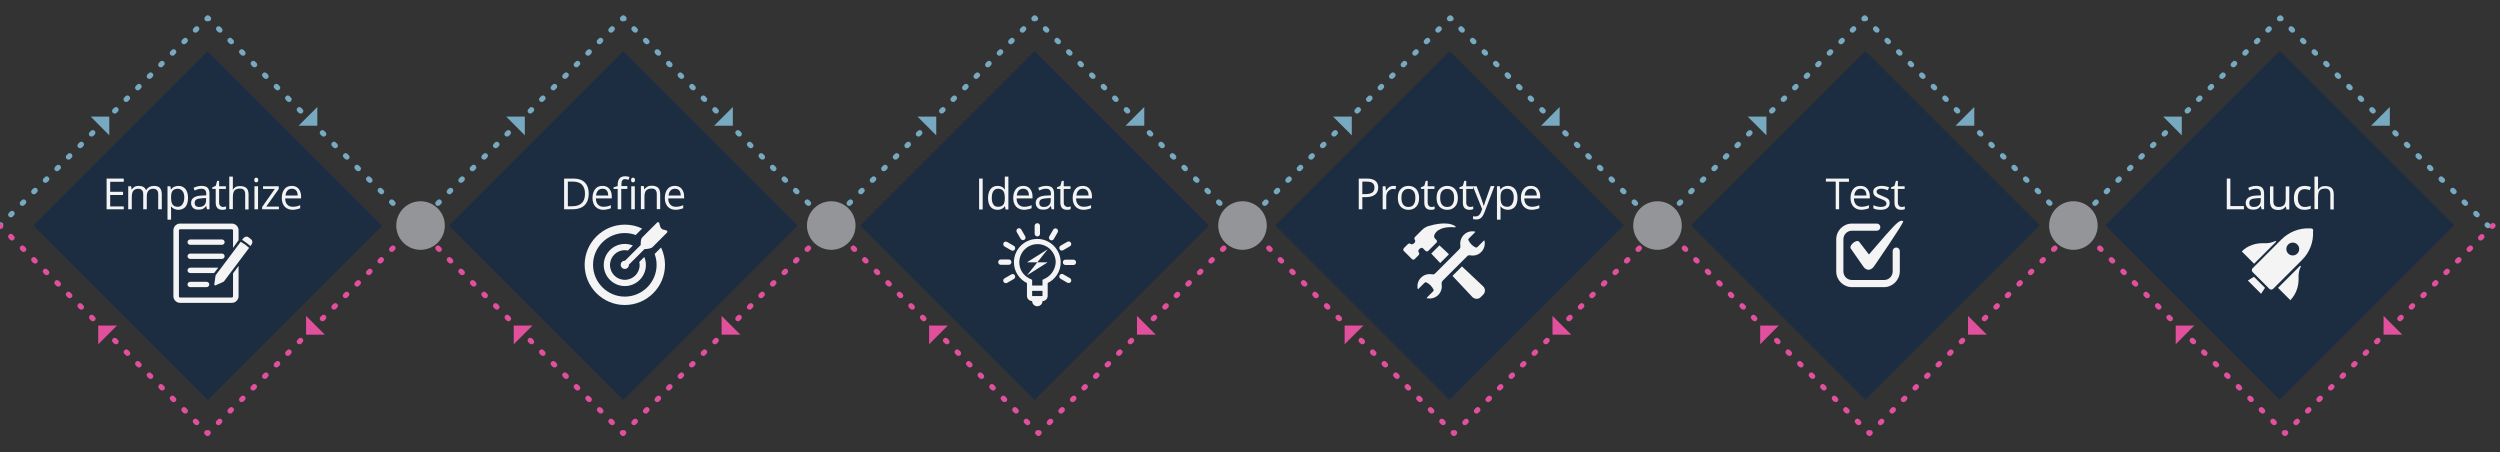 <?xml version="1.0" encoding="utf-8"?>
<!-- Generator: Adobe Illustrator 25.0.1, SVG Export Plug-In . SVG Version: 6.00 Build 0)  -->
<svg version="1.1" xmlns="http://www.w3.org/2000/svg" xmlns:xlink="http://www.w3.org/1999/xlink" x="0px" y="0px"
	 viewBox="0 0 1400 253.2" style="enable-background:new 0 0 1400 253.2;" xml:space="preserve">
<rect x="0" y="0" width="1400" height="253.2" fill="#333333" stroke="none"/>
<style type="text/css">
	.st0{fill:#77A9C1;}
	.st1{fill:#E0509D;}
	.st2{fill:#1C2D41;}
	.st3{fill:#939598;}
	.st4{fill:#F4F4F5;}
</style>
<g id="Table_2">
</g>
<g id="Dots">
	<g>
		<g>
			<path class="st0" d="M0,127.8c-0.4,0-0.8-0.1-1.1-0.4c-0.6-0.6-0.6-1.5,0-2.1l0.4-0.4c0.6-0.6,1.5-0.6,2.1,0
				c0.6,0.6,0.6,1.5,0,2.1l-0.4,0.4C0.8,127.7,0.4,127.8,0,127.8z"/>
			<path class="st0" d="M6.1,121.7c-0.4,0-0.8-0.1-1.1-0.4c-0.6-0.6-0.6-1.5,0-2.1l0.7-0.7c0.6-0.6,1.5-0.6,2.1,0
				c0.6,0.6,0.6,1.5,0,2.1l-0.7,0.7C6.9,121.6,6.5,121.7,6.1,121.7z M12.6,115.3c-0.4,0-0.8-0.1-1.1-0.4c-0.6-0.6-0.6-1.5,0-2.1
				l0.7-0.7c0.6-0.6,1.5-0.6,2.1,0c0.6,0.6,0.6,1.5,0,2.1l-0.7,0.7C13.3,115.1,12.9,115.3,12.6,115.3z M19,108.8
				c-0.4,0-0.8-0.1-1.1-0.4c-0.6-0.6-0.6-1.5,0-2.1l0.7-0.7c0.6-0.6,1.5-0.6,2.1,0c0.6,0.6,0.6,1.5,0,2.1l-0.7,0.7
				C19.8,108.7,19.4,108.8,19,108.8z M25.5,102.4c-0.4,0-0.8-0.1-1.1-0.4c-0.6-0.6-0.6-1.5,0-2.1l0.7-0.7c0.6-0.6,1.5-0.6,2.1,0
				c0.6,0.6,0.6,1.5,0,2.1l-0.7,0.7C26.3,102.2,25.9,102.4,25.5,102.4z M32,95.9c-0.4,0-0.8-0.1-1.1-0.4c-0.6-0.6-0.6-1.5,0-2.1
				l0.7-0.7c0.6-0.6,1.5-0.6,2.1,0c0.6,0.6,0.6,1.5,0,2.1L33,95.4C32.7,95.7,32.3,95.9,32,95.9z M38.4,89.4c-0.4,0-0.8-0.1-1.1-0.4
				c-0.6-0.6-0.6-1.5,0-2.1l0.7-0.7c0.6-0.6,1.5-0.6,2.1,0c0.6,0.6,0.6,1.5,0,2.1L39.5,89C39.2,89.3,38.8,89.4,38.4,89.4z M44.9,83
				c-0.4,0-0.8-0.1-1.1-0.4c-0.6-0.6-0.6-1.5,0-2.1l0.7-0.7c0.6-0.6,1.5-0.6,2.1,0c0.6,0.6,0.6,1.5,0,2.1l-0.7,0.7
				C45.7,82.8,45.3,83,44.9,83z M51.3,76.5c-0.4,0-0.8-0.1-1.1-0.4c-0.6-0.6-0.6-1.5,0-2.1l0.7-0.7c0.6-0.6,1.5-0.6,2.1,0
				c0.6,0.6,0.6,1.5,0,2.1l-0.7,0.7C52.1,76.3,51.7,76.5,51.3,76.5z M57.8,70c-0.4,0-0.8-0.1-1.1-0.4c-0.6-0.6-0.6-1.5,0-2.1
				l0.7-0.7c0.6-0.6,1.5-0.6,2.1,0c0.6,0.6,0.6,1.5,0,2.1l-0.7,0.7C58.6,69.9,58.2,70,57.8,70z M64.3,63.6c-0.4,0-0.8-0.1-1.1-0.4
				c-0.6-0.6-0.6-1.5,0-2.1l0.7-0.7c0.6-0.6,1.5-0.6,2.1,0c0.6,0.6,0.6,1.5,0,2.1l-0.7,0.7C65,63.4,64.7,63.6,64.3,63.6z M70.7,57.1
				c-0.4,0-0.8-0.1-1.1-0.4c-0.6-0.6-0.6-1.5,0-2.1l0.7-0.7c0.6-0.6,1.5-0.6,2.1,0c0.6,0.6,0.6,1.5,0,2.1l-0.7,0.7
				C71.5,57,71.1,57.1,70.7,57.1z M77.2,50.6c-0.4,0-0.8-0.1-1.1-0.4c-0.6-0.6-0.6-1.5,0-2.1l0.7-0.7c0.6-0.6,1.5-0.6,2.1,0
				c0.6,0.6,0.6,1.5,0,2.1l-0.7,0.7C78,50.5,77.6,50.6,77.2,50.6z M83.7,44.2c-0.4,0-0.8-0.1-1.1-0.4c-0.6-0.6-0.6-1.5,0-2.1
				l0.7-0.7c0.6-0.6,1.5-0.6,2.1,0c0.6,0.6,0.6,1.5,0,2.1l-0.7,0.7C84.4,44,84.1,44.2,83.7,44.2z M90.1,37.7c-0.4,0-0.8-0.1-1.1-0.4
				c-0.6-0.6-0.6-1.5,0-2.1l0.7-0.7c0.6-0.6,1.5-0.6,2.1,0c0.6,0.6,0.6,1.5,0,2.1l-0.7,0.7C90.9,37.6,90.5,37.7,90.1,37.7z
				 M96.6,31.2c-0.4,0-0.8-0.1-1.1-0.4c-0.6-0.6-0.6-1.5,0-2.1l0.7-0.7c0.6-0.6,1.5-0.6,2.1,0c0.6,0.6,0.6,1.5,0,2.1l-0.7,0.7
				C97.4,31.1,97,31.2,96.6,31.2z M103.1,24.8c-0.4,0-0.8-0.1-1.1-0.4c-0.6-0.6-0.6-1.5,0-2.1l0.7-0.7c0.6-0.6,1.5-0.6,2.1,0
				c0.6,0.6,0.6,1.5,0,2.1l-0.7,0.7C103.8,24.6,103.4,24.8,103.1,24.8z M109.5,18.3c-0.4,0-0.8-0.1-1.1-0.4c-0.6-0.6-0.6-1.5,0-2.1
				l0.7-0.7c0.6-0.6,1.5-0.6,2.1,0c0.6,0.6,0.6,1.5,0,2.1l-0.7,0.7C110.3,18.2,109.9,18.3,109.5,18.3z"/>
			<path class="st0" d="M116.7,11.9c-0.1,0-0.2,0-0.4,0c-0.5,0.1-1,0-1.4-0.4c-0.6-0.6-0.6-1.5,0-2.1l0.4-0.4c0.6-0.6,1.5-0.6,2.1,0
				l0.4,0.4c0.6,0.6,0.6,1.5,0,2.1C117.5,11.7,117.1,11.9,116.7,11.9z"/>
			<path class="st0" d="M226.6,121.7c-0.4,0-0.8-0.1-1.1-0.4l-0.7-0.7c-0.6-0.6-0.6-1.5,0-2.1c0.6-0.6,1.5-0.6,2.1,0l0.7,0.7
				c0.6,0.6,0.6,1.5,0,2.1C227.4,121.6,227,121.7,226.6,121.7z M220.1,115.3c-0.4,0-0.8-0.1-1.1-0.4l-0.7-0.7
				c-0.6-0.6-0.6-1.5,0-2.1c0.6-0.6,1.5-0.6,2.1,0l0.7,0.7c0.6,0.6,0.6,1.5,0,2.1C220.9,115.1,220.5,115.3,220.1,115.3z
				 M213.7,108.8c-0.4,0-0.8-0.1-1.1-0.4l-0.7-0.7c-0.6-0.6-0.6-1.5,0-2.1c0.6-0.6,1.5-0.6,2.1,0l0.7,0.7c0.6,0.6,0.6,1.5,0,2.1
				C214.4,108.7,214,108.8,213.7,108.8z M207.2,102.4c-0.4,0-0.8-0.1-1.1-0.4l-0.7-0.7c-0.6-0.6-0.6-1.5,0-2.1
				c0.6-0.6,1.5-0.6,2.1,0l0.7,0.7c0.6,0.6,0.6,1.5,0,2.1C208,102.2,207.6,102.4,207.2,102.4z M200.7,95.9c-0.4,0-0.8-0.1-1.1-0.4
				l-0.7-0.7c-0.6-0.6-0.6-1.5,0-2.1c0.6-0.6,1.5-0.6,2.1,0l0.7,0.7c0.6,0.6,0.6,1.5,0,2.1C201.5,95.7,201.1,95.9,200.7,95.9z
				 M194.3,89.4c-0.4,0-0.8-0.1-1.1-0.4l-0.7-0.7c-0.6-0.6-0.6-1.5,0-2.1c0.6-0.6,1.5-0.6,2.1,0l0.7,0.7c0.6,0.6,0.6,1.5,0,2.1
				C195,89.3,194.6,89.4,194.3,89.4z M187.8,83c-0.4,0-0.8-0.1-1.1-0.4l-0.7-0.7c-0.6-0.6-0.6-1.5,0-2.1c0.6-0.6,1.5-0.6,2.1,0
				l0.7,0.7c0.6,0.6,0.6,1.5,0,2.1C188.6,82.8,188.2,83,187.8,83z M181.3,76.5c-0.4,0-0.8-0.1-1.1-0.4l-0.7-0.7
				c-0.6-0.6-0.6-1.5,0-2.1c0.6-0.6,1.5-0.6,2.1,0l0.7,0.7c0.6,0.6,0.6,1.5,0,2.1C182.1,76.3,181.7,76.5,181.3,76.5z M174.9,70
				c-0.4,0-0.8-0.1-1.1-0.4l-0.7-0.7c-0.6-0.6-0.6-1.5,0-2.1c0.6-0.6,1.5-0.6,2.1,0l0.7,0.7c0.6,0.6,0.6,1.5,0,2.1
				C175.6,69.9,175.3,70,174.9,70z M168.4,63.6c-0.4,0-0.8-0.1-1.1-0.4l-0.7-0.7c-0.6-0.6-0.6-1.5,0-2.1c0.6-0.6,1.5-0.6,2.1,0
				l0.7,0.7c0.6,0.6,0.6,1.5,0,2.1C169.2,63.4,168.8,63.6,168.4,63.6z M161.9,57.1c-0.4,0-0.8-0.1-1.1-0.4l-0.7-0.7
				c-0.6-0.6-0.6-1.5,0-2.1c0.6-0.6,1.5-0.6,2.1,0l0.7,0.7c0.6,0.6,0.6,1.5,0,2.1C162.7,57,162.3,57.1,161.9,57.1z M155.5,50.6
				c-0.4,0-0.8-0.1-1.1-0.4l-0.7-0.7c-0.6-0.6-0.6-1.5,0-2.1c0.6-0.6,1.5-0.6,2.1,0l0.7,0.7c0.6,0.6,0.6,1.5,0,2.1
				C156.2,50.5,155.9,50.6,155.5,50.6z M149,44.2c-0.4,0-0.8-0.1-1.1-0.4l-0.7-0.7c-0.6-0.6-0.6-1.5,0-2.1c0.6-0.6,1.5-0.6,2.1,0
				l0.7,0.7c0.6,0.6,0.6,1.5,0,2.1C149.8,44,149.4,44.2,149,44.2z M142.6,37.7c-0.4,0-0.8-0.1-1.1-0.4l-0.7-0.7
				c-0.6-0.6-0.6-1.5,0-2.1c0.6-0.6,1.5-0.6,2.1,0l0.7,0.7c0.6,0.6,0.6,1.5,0,2.1C143.3,37.6,142.9,37.7,142.6,37.7z M136.1,31.2
				c-0.4,0-0.8-0.1-1.1-0.4l-0.7-0.7c-0.6-0.6-0.6-1.5,0-2.1c0.6-0.6,1.5-0.6,2.1,0l0.7,0.7c0.6,0.6,0.6,1.5,0,2.1
				C136.9,31.1,136.5,31.2,136.1,31.2z M129.6,24.8c-0.4,0-0.8-0.1-1.1-0.4l-0.7-0.7c-0.6-0.6-0.6-1.5,0-2.1c0.6-0.6,1.5-0.6,2.1,0
				l0.7,0.7c0.6,0.6,0.6,1.5,0,2.1C130.4,24.6,130,24.8,129.6,24.8z M123.2,18.3c-0.4,0-0.8-0.1-1.1-0.4l-0.7-0.7
				c-0.6-0.6-0.6-1.5,0-2.1c0.6-0.6,1.5-0.6,2.1,0l0.7,0.7c0.6,0.6,0.6,1.5,0,2.1C123.9,18.2,123.5,18.3,123.2,18.3z"/>
			<path class="st0" d="M232.7,127.8c-0.4,0-0.8-0.1-1.1-0.4l-0.4-0.4c-0.6-0.6-0.6-1.5,0-2.1c0.6-0.6,1.5-0.6,2.1,0l0.4,0.4
				c0.6,0.6,0.6,1.5,0,2.1C233.5,127.7,233.1,127.8,232.7,127.8z"/>
		</g>
		<polyline class="st0" points="177.7,59.9 177.7,70.4 167.2,70.4 178,59.6 		"/>
		<polyline class="st0" points="50.8,65.3 61.2,65.3 61.2,75.8 50.5,65 		"/>
	</g>
	<g>
		<g>
			<path class="st0" d="M232.7,127.8c-0.4,0-0.8-0.1-1.1-0.4c-0.6-0.6-0.6-1.5,0-2.1l0.4-0.4c0.6-0.6,1.5-0.6,2.1,0
				c0.6,0.6,0.6,1.5,0,2.1l-0.4,0.4C233.5,127.7,233.1,127.8,232.7,127.8z"/>
			<path class="st0" d="M238.8,121.7c-0.4,0-0.8-0.1-1.1-0.4c-0.6-0.6-0.6-1.5,0-2.1l0.7-0.7c0.6-0.6,1.5-0.6,2.1,0
				c0.6,0.6,0.6,1.5,0,2.1l-0.7,0.7C239.6,121.6,239.2,121.7,238.8,121.7z M245.3,115.3c-0.4,0-0.8-0.1-1.1-0.4
				c-0.6-0.6-0.6-1.5,0-2.1l0.7-0.7c0.6-0.6,1.5-0.6,2.1,0c0.6,0.6,0.6,1.5,0,2.1l-0.7,0.7C246,115.1,245.6,115.3,245.3,115.3z
				 M251.7,108.8c-0.4,0-0.8-0.1-1.1-0.4c-0.6-0.6-0.6-1.5,0-2.1l0.7-0.7c0.6-0.6,1.5-0.6,2.1,0c0.6,0.6,0.6,1.5,0,2.1l-0.7,0.7
				C252.5,108.7,252.1,108.8,251.7,108.8z M258.2,102.4c-0.4,0-0.8-0.1-1.1-0.4c-0.6-0.6-0.6-1.5,0-2.1l0.7-0.7
				c0.6-0.6,1.5-0.6,2.1,0c0.6,0.6,0.6,1.5,0,2.1l-0.7,0.7C258.9,102.2,258.6,102.4,258.2,102.4z M264.6,95.9
				c-0.4,0-0.8-0.1-1.1-0.4c-0.6-0.6-0.6-1.5,0-2.1l0.7-0.7c0.6-0.6,1.5-0.6,2.1,0c0.6,0.6,0.6,1.5,0,2.1l-0.7,0.7
				C265.4,95.7,265,95.9,264.6,95.9z M271.1,89.4c-0.4,0-0.8-0.1-1.1-0.4c-0.6-0.6-0.6-1.5,0-2.1l0.7-0.7c0.6-0.6,1.5-0.6,2.1,0
				c0.6,0.6,0.6,1.5,0,2.1l-0.7,0.7C271.9,89.3,271.5,89.4,271.1,89.4z M277.6,83c-0.4,0-0.8-0.1-1.1-0.4c-0.6-0.6-0.6-1.5,0-2.1
				l0.7-0.7c0.6-0.6,1.5-0.6,2.1,0c0.6,0.6,0.6,1.5,0,2.1l-0.7,0.7C278.3,82.8,278,83,277.6,83z M284,76.5c-0.4,0-0.8-0.1-1.1-0.4
				c-0.6-0.6-0.6-1.5,0-2.1l0.7-0.7c0.6-0.6,1.5-0.6,2.1,0c0.6,0.6,0.6,1.5,0,2.1l-0.7,0.7C284.8,76.3,284.4,76.5,284,76.5z
				 M290.5,70c-0.4,0-0.8-0.1-1.1-0.4c-0.6-0.6-0.6-1.5,0-2.1l0.7-0.7c0.6-0.6,1.5-0.6,2.1,0c0.6,0.6,0.6,1.5,0,2.1l-0.7,0.7
				C291.3,69.9,290.9,70,290.5,70z M297,63.6c-0.4,0-0.8-0.1-1.1-0.4c-0.6-0.6-0.6-1.5,0-2.1l0.7-0.7c0.6-0.6,1.5-0.6,2.1,0
				c0.6,0.6,0.6,1.5,0,2.1l-0.7,0.7C297.7,63.4,297.3,63.6,297,63.6z M303.4,57.1c-0.4,0-0.8-0.1-1.1-0.4c-0.6-0.6-0.6-1.5,0-2.1
				l0.7-0.7c0.6-0.6,1.5-0.6,2.1,0c0.6,0.6,0.6,1.5,0,2.1l-0.7,0.7C304.2,57,303.8,57.1,303.4,57.1z M309.9,50.6
				c-0.4,0-0.8-0.1-1.1-0.4c-0.6-0.6-0.6-1.5,0-2.1l0.7-0.7c0.6-0.6,1.5-0.6,2.1,0c0.6,0.6,0.6,1.5,0,2.1l-0.7,0.7
				C310.7,50.5,310.3,50.6,309.9,50.6z M316.4,44.2c-0.4,0-0.8-0.1-1.1-0.4c-0.6-0.6-0.6-1.5,0-2.1l0.7-0.7c0.6-0.6,1.5-0.6,2.1,0
				c0.6,0.6,0.6,1.5,0,2.1l-0.7,0.7C317.1,44,316.7,44.2,316.4,44.2z M322.8,37.7c-0.4,0-0.8-0.1-1.1-0.4c-0.6-0.6-0.6-1.5,0-2.1
				l0.7-0.7c0.6-0.6,1.5-0.6,2.1,0c0.6,0.6,0.6,1.5,0,2.1l-0.7,0.7C323.6,37.6,323.2,37.7,322.8,37.7z M329.3,31.2
				c-0.4,0-0.8-0.1-1.1-0.4c-0.6-0.6-0.6-1.5,0-2.1l0.7-0.7c0.6-0.6,1.5-0.6,2.1,0c0.6,0.6,0.6,1.5,0,2.1l-0.7,0.7
				C330.1,31.1,329.7,31.2,329.3,31.2z M335.7,24.8c-0.4,0-0.8-0.1-1.1-0.4c-0.6-0.6-0.6-1.5,0-2.1l0.7-0.7c0.6-0.6,1.5-0.6,2.1,0
				c0.6,0.6,0.6,1.5,0,2.1l-0.7,0.7C336.5,24.6,336.1,24.8,335.7,24.8z M342.2,18.3c-0.4,0-0.8-0.1-1.1-0.4c-0.6-0.6-0.6-1.5,0-2.1
				l0.7-0.7c0.6-0.6,1.5-0.6,2.1,0c0.6,0.6,0.6,1.5,0,2.1l-0.7,0.7C343,18.2,342.6,18.3,342.2,18.3z"/>
			<path class="st0" d="M349.4,11.9c-0.1,0-0.2,0-0.4,0c-0.5,0.1-1,0-1.4-0.4c-0.6-0.6-0.6-1.5,0-2.1l0.4-0.4c0.6-0.6,1.5-0.6,2.1,0
				l0.4,0.4c0.6,0.6,0.6,1.5,0,2.1C350.1,11.7,349.8,11.9,349.4,11.9z"/>
			<path class="st0" d="M459.3,121.7c-0.4,0-0.8-0.1-1.1-0.4l-0.7-0.7c-0.6-0.6-0.6-1.5,0-2.1c0.6-0.6,1.5-0.6,2.1,0l0.7,0.7
				c0.6,0.6,0.6,1.5,0,2.1C460,121.6,459.7,121.7,459.3,121.7z M452.8,115.3c-0.4,0-0.8-0.1-1.1-0.4l-0.7-0.7
				c-0.6-0.6-0.6-1.5,0-2.1c0.6-0.6,1.5-0.6,2.1,0l0.7,0.7c0.6,0.6,0.6,1.5,0,2.1C453.6,115.1,453.2,115.3,452.8,115.3z
				 M446.3,108.8c-0.4,0-0.8-0.1-1.1-0.4l-0.7-0.7c-0.6-0.6-0.6-1.5,0-2.1c0.6-0.6,1.5-0.6,2.1,0l0.7,0.7c0.6,0.6,0.6,1.5,0,2.1
				C447.1,108.7,446.7,108.8,446.3,108.8z M439.9,102.4c-0.4,0-0.8-0.1-1.1-0.4l-0.7-0.7c-0.6-0.6-0.6-1.5,0-2.1
				c0.6-0.6,1.5-0.6,2.1,0l0.7,0.7c0.6,0.6,0.6,1.5,0,2.1C440.6,102.2,440.3,102.4,439.9,102.4z M433.4,95.9c-0.4,0-0.8-0.1-1.1-0.4
				l-0.7-0.7c-0.6-0.6-0.6-1.5,0-2.1c0.6-0.6,1.5-0.6,2.1,0l0.7,0.7c0.6,0.6,0.6,1.5,0,2.1C434.2,95.7,433.8,95.9,433.4,95.9z
				 M427,89.4c-0.4,0-0.8-0.1-1.1-0.4l-0.7-0.7c-0.6-0.6-0.6-1.5,0-2.1c0.6-0.6,1.5-0.6,2.1,0l0.7,0.7c0.6,0.6,0.6,1.5,0,2.1
				C427.7,89.3,427.3,89.4,427,89.4z M420.5,83c-0.4,0-0.8-0.1-1.1-0.4l-0.7-0.7c-0.6-0.6-0.6-1.5,0-2.1c0.6-0.6,1.5-0.6,2.1,0
				l0.7,0.7c0.6,0.6,0.6,1.5,0,2.1C421.3,82.8,420.9,83,420.5,83z M414,76.5c-0.4,0-0.8-0.1-1.1-0.4l-0.7-0.7
				c-0.6-0.6-0.6-1.5,0-2.1c0.6-0.6,1.5-0.6,2.1,0l0.7,0.7c0.6,0.6,0.6,1.5,0,2.1C414.8,76.3,414.4,76.5,414,76.5z M407.6,70
				c-0.4,0-0.8-0.1-1.1-0.4l-0.7-0.7c-0.6-0.6-0.6-1.5,0-2.1c0.6-0.6,1.5-0.6,2.1,0l0.7,0.7c0.6,0.6,0.6,1.5,0,2.1
				C408.3,69.9,407.9,70,407.6,70z M401.1,63.6c-0.4,0-0.8-0.1-1.1-0.4l-0.7-0.7c-0.6-0.6-0.6-1.5,0-2.1c0.6-0.6,1.5-0.6,2.1,0
				l0.7,0.7c0.6,0.6,0.6,1.5,0,2.1C401.9,63.4,401.5,63.6,401.1,63.6z M394.6,57.1c-0.4,0-0.8-0.1-1.1-0.4l-0.7-0.7
				c-0.6-0.6-0.6-1.5,0-2.1c0.6-0.6,1.5-0.6,2.1,0l0.7,0.7c0.6,0.6,0.6,1.5,0,2.1C395.4,57,395,57.1,394.6,57.1z M388.2,50.6
				c-0.4,0-0.8-0.1-1.1-0.4l-0.7-0.7c-0.6-0.6-0.6-1.5,0-2.1c0.6-0.6,1.5-0.6,2.1,0l0.7,0.7c0.6,0.6,0.6,1.5,0,2.1
				C388.9,50.5,388.6,50.6,388.2,50.6z M381.7,44.2c-0.4,0-0.8-0.1-1.1-0.4l-0.7-0.7c-0.6-0.6-0.6-1.5,0-2.1c0.6-0.6,1.5-0.6,2.1,0
				l0.7,0.7c0.6,0.6,0.6,1.5,0,2.1C382.5,44,382.1,44.2,381.7,44.2z M375.2,37.7c-0.4,0-0.8-0.1-1.1-0.4l-0.7-0.7
				c-0.6-0.6-0.6-1.5,0-2.1c0.6-0.6,1.5-0.6,2.1,0l0.7,0.7c0.6,0.6,0.6,1.5,0,2.1C376,37.6,375.6,37.7,375.2,37.7z M368.8,31.2
				c-0.4,0-0.8-0.1-1.1-0.4l-0.7-0.7c-0.6-0.6-0.6-1.5,0-2.1c0.6-0.6,1.5-0.6,2.1,0l0.7,0.7c0.6,0.6,0.6,1.5,0,2.1
				C369.5,31.1,369.2,31.2,368.8,31.2z M362.3,24.8c-0.4,0-0.8-0.1-1.1-0.4l-0.7-0.7c-0.6-0.6-0.6-1.5,0-2.1c0.6-0.6,1.5-0.6,2.1,0
				l0.7,0.7c0.6,0.6,0.6,1.5,0,2.1C363.1,24.6,362.7,24.8,362.3,24.8z M355.8,18.3c-0.4,0-0.8-0.1-1.1-0.4l-0.7-0.7
				c-0.6-0.6-0.6-1.5,0-2.1c0.6-0.6,1.5-0.6,2.1,0l0.7,0.7c0.6,0.6,0.6,1.5,0,2.1C356.6,18.2,356.2,18.3,355.8,18.3z"/>
			<path class="st0" d="M465.4,127.8c-0.4,0-0.8-0.1-1.1-0.4L464,127c-0.6-0.6-0.6-1.5,0-2.1c0.6-0.6,1.5-0.6,2.1,0l0.4,0.4
				c0.6,0.6,0.6,1.5,0,2.1C466.1,127.7,465.8,127.8,465.4,127.8z"/>
		</g>
		<polyline class="st0" points="410.4,59.9 410.4,70.4 399.9,70.4 410.7,59.6 		"/>
		<polyline class="st0" points="283.5,65.3 293.9,65.3 293.9,75.8 283.2,65 		"/>
	</g>
	<g>
		<g>
			<path class="st0" d="M463.1,127.8c-0.4,0-0.8-0.1-1.1-0.4c-0.6-0.6-0.6-1.5,0-2.1l0.4-0.4c0.6-0.6,1.5-0.6,2.1,0
				c0.6,0.6,0.6,1.5,0,2.1l-0.4,0.4C463.8,127.7,463.5,127.8,463.1,127.8z"/>
			<path class="st0" d="M469.2,121.7c-0.4,0-0.8-0.1-1.1-0.4c-0.6-0.6-0.6-1.5,0-2.1l0.7-0.7c0.6-0.6,1.5-0.6,2.1,0
				c0.6,0.6,0.6,1.5,0,2.1l-0.7,0.7C469.9,121.6,469.6,121.7,469.2,121.7z M475.6,115.3c-0.4,0-0.8-0.1-1.1-0.4
				c-0.6-0.6-0.6-1.5,0-2.1l0.7-0.7c0.6-0.6,1.5-0.6,2.1,0c0.6,0.6,0.6,1.5,0,2.1l-0.7,0.7C476.4,115.1,476,115.3,475.6,115.3z
				 M482.1,108.8c-0.4,0-0.8-0.1-1.1-0.4c-0.6-0.6-0.6-1.5,0-2.1l0.7-0.7c0.6-0.6,1.5-0.6,2.1,0c0.6,0.6,0.6,1.5,0,2.1l-0.7,0.7
				C482.9,108.7,482.5,108.8,482.1,108.8z M488.6,102.4c-0.4,0-0.8-0.1-1.1-0.4c-0.6-0.6-0.6-1.5,0-2.1l0.7-0.7
				c0.6-0.6,1.5-0.6,2.1,0c0.6,0.6,0.6,1.5,0,2.1l-0.7,0.7C489.3,102.2,489,102.4,488.6,102.4z M495,95.9c-0.4,0-0.8-0.1-1.1-0.4
				c-0.6-0.6-0.6-1.5,0-2.1l0.7-0.7c0.6-0.6,1.5-0.6,2.1,0c0.6,0.6,0.6,1.5,0,2.1l-0.7,0.7C495.8,95.7,495.4,95.9,495,95.9z
				 M501.5,89.4c-0.4,0-0.8-0.1-1.1-0.4c-0.6-0.6-0.6-1.5,0-2.1l0.7-0.7c0.6-0.6,1.5-0.6,2.1,0c0.6,0.6,0.6,1.5,0,2.1l-0.7,0.7
				C502.3,89.3,501.9,89.4,501.5,89.4z M508,83c-0.4,0-0.8-0.1-1.1-0.4c-0.6-0.6-0.6-1.5,0-2.1l0.7-0.7c0.6-0.6,1.5-0.6,2.1,0
				c0.6,0.6,0.6,1.5,0,2.1l-0.7,0.7C508.7,82.8,508.3,83,508,83z M514.4,76.5c-0.4,0-0.8-0.1-1.1-0.4c-0.6-0.6-0.6-1.5,0-2.1
				l0.7-0.7c0.6-0.6,1.5-0.6,2.1,0c0.6,0.6,0.6,1.5,0,2.1l-0.7,0.7C515.2,76.3,514.8,76.5,514.4,76.5z M520.9,70
				c-0.4,0-0.8-0.1-1.1-0.4c-0.6-0.6-0.6-1.5,0-2.1l0.7-0.7c0.6-0.6,1.5-0.6,2.1,0c0.6,0.6,0.6,1.5,0,2.1l-0.7,0.7
				C521.7,69.9,521.3,70,520.9,70z M527.4,63.6c-0.4,0-0.8-0.1-1.1-0.4c-0.6-0.6-0.6-1.5,0-2.1l0.7-0.7c0.6-0.6,1.5-0.6,2.1,0
				c0.6,0.6,0.6,1.5,0,2.1l-0.7,0.7C528.1,63.4,527.7,63.6,527.4,63.6z M533.8,57.1c-0.4,0-0.8-0.1-1.1-0.4c-0.6-0.6-0.6-1.5,0-2.1
				l0.7-0.7c0.6-0.6,1.5-0.6,2.1,0c0.6,0.6,0.6,1.5,0,2.1l-0.7,0.7C534.6,57,534.2,57.1,533.8,57.1z M540.3,50.6
				c-0.4,0-0.8-0.1-1.1-0.4c-0.6-0.6-0.6-1.5,0-2.1l0.7-0.7c0.6-0.6,1.5-0.6,2.1,0c0.6,0.6,0.6,1.5,0,2.1l-0.7,0.7
				C541.1,50.5,540.7,50.6,540.3,50.6z M546.7,44.2c-0.4,0-0.8-0.1-1.1-0.4c-0.6-0.6-0.6-1.5,0-2.1l0.7-0.7c0.6-0.6,1.5-0.6,2.1,0
				c0.6,0.6,0.6,1.5,0,2.1l-0.7,0.7C547.5,44,547.1,44.2,546.7,44.2z M553.2,37.7c-0.4,0-0.8-0.1-1.1-0.4c-0.6-0.6-0.6-1.5,0-2.1
				l0.7-0.7c0.6-0.6,1.5-0.6,2.1,0c0.6,0.6,0.6,1.5,0,2.1l-0.7,0.7C554,37.6,553.6,37.7,553.2,37.7z M559.7,31.2
				c-0.4,0-0.8-0.1-1.1-0.4c-0.6-0.6-0.6-1.5,0-2.1l0.7-0.7c0.6-0.6,1.5-0.6,2.1,0c0.6,0.6,0.6,1.5,0,2.1l-0.7,0.7
				C560.4,31.1,560.1,31.2,559.7,31.2z M566.1,24.8c-0.4,0-0.8-0.1-1.1-0.4c-0.6-0.6-0.6-1.5,0-2.1l0.7-0.7c0.6-0.6,1.5-0.6,2.1,0
				c0.6,0.6,0.6,1.5,0,2.1l-0.7,0.7C566.9,24.6,566.5,24.8,566.1,24.8z M572.6,18.3c-0.4,0-0.8-0.1-1.1-0.4c-0.6-0.6-0.6-1.5,0-2.1
				l0.7-0.7c0.6-0.6,1.5-0.6,2.1,0c0.6,0.6,0.6,1.5,0,2.1l-0.7,0.7C573.4,18.2,573,18.3,572.6,18.3z"/>
			<path class="st0" d="M579.8,11.9c-0.1,0-0.2,0-0.4,0c-0.5,0.1-1,0-1.4-0.4c-0.6-0.6-0.6-1.5,0-2.1l0.4-0.4c0.6-0.6,1.5-0.6,2.1,0
				l0.4,0.4c0.6,0.6,0.6,1.5,0,2.1C580.5,11.7,580.2,11.9,579.8,11.9z"/>
			<path class="st0" d="M689.7,121.7c-0.4,0-0.8-0.1-1.1-0.4l-0.7-0.7c-0.6-0.6-0.6-1.5,0-2.1c0.6-0.6,1.5-0.6,2.1,0l0.7,0.7
				c0.6,0.6,0.6,1.5,0,2.1C690.4,121.6,690,121.7,689.7,121.7z M683.2,115.3c-0.4,0-0.8-0.1-1.1-0.4l-0.7-0.7
				c-0.6-0.6-0.6-1.5,0-2.1c0.6-0.6,1.5-0.6,2.1,0l0.7,0.7c0.6,0.6,0.6,1.5,0,2.1C684,115.1,683.6,115.3,683.2,115.3z M676.7,108.8
				c-0.4,0-0.8-0.1-1.1-0.4l-0.7-0.7c-0.6-0.6-0.6-1.5,0-2.1c0.6-0.6,1.5-0.6,2.1,0l0.7,0.7c0.6,0.6,0.6,1.5,0,2.1
				C677.5,108.7,677.1,108.8,676.7,108.8z M670.3,102.4c-0.4,0-0.8-0.1-1.1-0.4l-0.7-0.7c-0.6-0.6-0.6-1.5,0-2.1
				c0.6-0.6,1.5-0.6,2.1,0l0.7,0.7c0.6,0.6,0.6,1.5,0,2.1C671,102.2,670.7,102.4,670.3,102.4z M663.8,95.9c-0.4,0-0.8-0.1-1.1-0.4
				l-0.7-0.7c-0.6-0.6-0.6-1.5,0-2.1c0.6-0.6,1.5-0.6,2.1,0l0.7,0.7c0.6,0.6,0.6,1.5,0,2.1C664.6,95.7,664.2,95.9,663.8,95.9z
				 M657.3,89.4c-0.4,0-0.8-0.1-1.1-0.4l-0.7-0.7c-0.6-0.6-0.6-1.5,0-2.1c0.6-0.6,1.5-0.6,2.1,0l0.7,0.7c0.6,0.6,0.6,1.5,0,2.1
				C658.1,89.3,657.7,89.4,657.3,89.4z M650.9,83c-0.4,0-0.8-0.1-1.1-0.4l-0.7-0.7c-0.6-0.6-0.6-1.5,0-2.1c0.6-0.6,1.5-0.6,2.1,0
				l0.7,0.7c0.6,0.6,0.6,1.5,0,2.1C651.6,82.8,651.3,83,650.9,83z M644.4,76.5c-0.4,0-0.8-0.1-1.1-0.4l-0.7-0.7
				c-0.6-0.6-0.6-1.5,0-2.1c0.6-0.6,1.5-0.6,2.1,0l0.7,0.7c0.6,0.6,0.6,1.5,0,2.1C645.2,76.3,644.8,76.5,644.4,76.5z M638,70
				c-0.4,0-0.8-0.1-1.1-0.4l-0.7-0.7c-0.6-0.6-0.6-1.5,0-2.1c0.6-0.6,1.5-0.6,2.1,0l0.7,0.7c0.6,0.6,0.6,1.5,0,2.1
				C638.7,69.9,638.3,70,638,70z M631.5,63.6c-0.4,0-0.8-0.1-1.1-0.4l-0.7-0.7c-0.6-0.6-0.6-1.5,0-2.1c0.6-0.6,1.5-0.6,2.1,0
				l0.7,0.7c0.6,0.6,0.6,1.5,0,2.1C632.3,63.4,631.9,63.6,631.5,63.6z M625,57.1c-0.4,0-0.8-0.1-1.1-0.4l-0.7-0.7
				c-0.6-0.6-0.6-1.5,0-2.1c0.6-0.6,1.5-0.6,2.1,0l0.7,0.7c0.6,0.6,0.6,1.5,0,2.1C625.8,57,625.4,57.1,625,57.1z M618.6,50.6
				c-0.4,0-0.8-0.1-1.1-0.4l-0.7-0.7c-0.6-0.6-0.6-1.5,0-2.1c0.6-0.6,1.5-0.6,2.1,0l0.7,0.7c0.6,0.6,0.6,1.5,0,2.1
				C619.3,50.5,618.9,50.6,618.6,50.6z M612.1,44.2c-0.4,0-0.8-0.1-1.1-0.4l-0.7-0.7c-0.6-0.6-0.6-1.5,0-2.1c0.6-0.6,1.5-0.6,2.1,0
				l0.7,0.7c0.6,0.6,0.6,1.5,0,2.1C612.9,44,612.5,44.2,612.1,44.2z M605.6,37.7c-0.4,0-0.8-0.1-1.1-0.4l-0.7-0.7
				c-0.6-0.6-0.6-1.5,0-2.1c0.6-0.6,1.5-0.6,2.1,0l0.7,0.7c0.6,0.6,0.6,1.5,0,2.1C606.4,37.6,606,37.7,605.6,37.7z M599.2,31.2
				c-0.4,0-0.8-0.1-1.1-0.4l-0.7-0.7c-0.6-0.6-0.6-1.5,0-2.1c0.6-0.6,1.5-0.6,2.1,0l0.7,0.7c0.6,0.6,0.6,1.5,0,2.1
				C599.9,31.1,599.6,31.2,599.2,31.2z M592.7,24.8c-0.4,0-0.8-0.1-1.1-0.4l-0.7-0.7c-0.6-0.6-0.6-1.5,0-2.1c0.6-0.6,1.5-0.6,2.1,0
				l0.7,0.7c0.6,0.6,0.6,1.5,0,2.1C593.5,24.6,593.1,24.8,592.7,24.8z M586.2,18.3c-0.4,0-0.8-0.1-1.1-0.4l-0.7-0.7
				c-0.6-0.6-0.6-1.5,0-2.1c0.6-0.6,1.5-0.6,2.1,0l0.7,0.7c0.6,0.6,0.6,1.5,0,2.1C587,18.2,586.6,18.3,586.2,18.3z"/>
			<path class="st0" d="M695.8,127.8c-0.4,0-0.8-0.1-1.1-0.4l-0.4-0.4c-0.6-0.6-0.6-1.5,0-2.1c0.6-0.6,1.5-0.6,2.1,0l0.4,0.4
				c0.6,0.6,0.6,1.5,0,2.1C696.5,127.7,696.1,127.8,695.8,127.8z"/>
		</g>
		<polyline class="st0" points="640.8,59.9 640.8,70.4 630.3,70.4 641.1,59.6 		"/>
		<polyline class="st0" points="513.8,65.3 524.3,65.3 524.3,75.8 513.5,65 		"/>
	</g>
	<g>
		<g>
			<path class="st0" d="M695.8,127.8c-0.4,0-0.8-0.1-1.1-0.4c-0.6-0.6-0.6-1.5,0-2.1l0.4-0.4c0.6-0.6,1.5-0.6,2.1,0
				c0.6,0.6,0.6,1.5,0,2.1l-0.4,0.4C696.5,127.7,696.2,127.8,695.8,127.8z"/>
			<path class="st0" d="M701.9,121.7c-0.4,0-0.8-0.1-1.1-0.4c-0.6-0.6-0.6-1.5,0-2.1l0.7-0.7c0.6-0.6,1.5-0.6,2.1,0
				c0.6,0.6,0.6,1.5,0,2.1l-0.7,0.7C702.6,121.6,702.3,121.7,701.9,121.7z M708.3,115.3c-0.4,0-0.8-0.1-1.1-0.4
				c-0.6-0.6-0.6-1.5,0-2.1l0.7-0.7c0.6-0.6,1.5-0.6,2.1,0c0.6,0.6,0.6,1.5,0,2.1l-0.7,0.7C709.1,115.1,708.7,115.3,708.3,115.3z
				 M714.8,108.8c-0.4,0-0.8-0.1-1.1-0.4c-0.6-0.6-0.6-1.5,0-2.1l0.7-0.7c0.6-0.6,1.5-0.6,2.1,0c0.6,0.6,0.6,1.5,0,2.1l-0.7,0.7
				C715.6,108.7,715.2,108.8,714.8,108.8z M721.3,102.4c-0.4,0-0.8-0.1-1.1-0.4c-0.6-0.6-0.6-1.5,0-2.1l0.7-0.7
				c0.6-0.6,1.5-0.6,2.1,0c0.6,0.6,0.6,1.5,0,2.1l-0.7,0.7C722,102.2,721.6,102.4,721.3,102.4z M727.7,95.9c-0.4,0-0.8-0.1-1.1-0.4
				c-0.6-0.6-0.6-1.5,0-2.1l0.7-0.7c0.6-0.6,1.5-0.6,2.1,0c0.6,0.6,0.6,1.5,0,2.1l-0.7,0.7C728.5,95.7,728.1,95.9,727.7,95.9z
				 M734.2,89.4c-0.4,0-0.8-0.1-1.1-0.4c-0.6-0.6-0.6-1.5,0-2.1l0.7-0.7c0.6-0.6,1.5-0.6,2.1,0c0.6,0.6,0.6,1.5,0,2.1l-0.7,0.7
				C735,89.3,734.6,89.4,734.2,89.4z M740.7,83c-0.4,0-0.8-0.1-1.1-0.4c-0.6-0.6-0.6-1.5,0-2.1l0.7-0.7c0.6-0.6,1.5-0.6,2.1,0
				c0.6,0.6,0.6,1.5,0,2.1l-0.7,0.7C741.4,82.8,741,83,740.7,83z M747.1,76.5c-0.4,0-0.8-0.1-1.1-0.4c-0.6-0.6-0.6-1.5,0-2.1
				l0.7-0.7c0.6-0.6,1.5-0.6,2.1,0c0.6,0.6,0.6,1.5,0,2.1l-0.7,0.7C747.9,76.3,747.5,76.5,747.1,76.5z M753.6,70
				c-0.4,0-0.8-0.1-1.1-0.4c-0.6-0.6-0.6-1.5,0-2.1l0.7-0.7c0.6-0.6,1.5-0.6,2.1,0c0.6,0.6,0.6,1.5,0,2.1l-0.7,0.7
				C754.3,69.9,754,70,753.6,70z M760,63.6c-0.4,0-0.8-0.1-1.1-0.4c-0.6-0.6-0.6-1.5,0-2.1l0.7-0.7c0.6-0.6,1.5-0.6,2.1,0
				c0.6,0.6,0.6,1.5,0,2.1l-0.7,0.7C760.8,63.4,760.4,63.6,760,63.6z M766.5,57.1c-0.4,0-0.8-0.1-1.1-0.4c-0.6-0.6-0.6-1.5,0-2.1
				l0.7-0.7c0.6-0.6,1.5-0.6,2.1,0c0.6,0.6,0.6,1.5,0,2.1l-0.7,0.7C767.3,57,766.9,57.1,766.5,57.1z M773,50.6
				c-0.4,0-0.8-0.1-1.1-0.4c-0.6-0.6-0.6-1.5,0-2.1l0.7-0.7c0.6-0.6,1.5-0.6,2.1,0c0.6,0.6,0.6,1.5,0,2.1l-0.7,0.7
				C773.7,50.5,773.4,50.6,773,50.6z M779.4,44.2c-0.4,0-0.8-0.1-1.1-0.4c-0.6-0.6-0.6-1.5,0-2.1l0.7-0.7c0.6-0.6,1.5-0.6,2.1,0
				c0.6,0.6,0.6,1.5,0,2.1l-0.7,0.7C780.2,44,779.8,44.2,779.4,44.2z M785.9,37.7c-0.4,0-0.8-0.1-1.1-0.4c-0.6-0.6-0.6-1.5,0-2.1
				l0.7-0.7c0.6-0.6,1.5-0.6,2.1,0c0.6,0.6,0.6,1.5,0,2.1l-0.7,0.7C786.7,37.6,786.3,37.7,785.9,37.7z M792.4,31.2
				c-0.4,0-0.8-0.1-1.1-0.4c-0.6-0.6-0.6-1.5,0-2.1L792,28c0.6-0.6,1.5-0.6,2.1,0c0.6,0.6,0.6,1.5,0,2.1l-0.7,0.7
				C793.1,31.1,792.7,31.2,792.4,31.2z M798.8,24.8c-0.4,0-0.8-0.1-1.1-0.4c-0.6-0.6-0.6-1.5,0-2.1l0.7-0.7c0.6-0.6,1.5-0.6,2.1,0
				c0.6,0.6,0.6,1.5,0,2.1l-0.7,0.7C799.6,24.6,799.2,24.8,798.8,24.8z M805.3,18.3c-0.4,0-0.8-0.1-1.1-0.4c-0.6-0.6-0.6-1.5,0-2.1
				l0.7-0.7c0.6-0.6,1.5-0.6,2.1,0c0.6,0.6,0.6,1.5,0,2.1l-0.7,0.7C806.1,18.2,805.7,18.3,805.3,18.3z"/>
			<path class="st0" d="M812.5,11.9c-0.1,0-0.2,0-0.4,0c-0.5,0.1-1,0-1.4-0.4c-0.6-0.6-0.6-1.5,0-2.1l0.4-0.4c0.6-0.6,1.5-0.6,2.1,0
				l0.4,0.4c0.6,0.6,0.6,1.5,0,2.1C813.2,11.7,812.8,11.9,812.5,11.9z"/>
			<path class="st0" d="M922.4,121.7c-0.4,0-0.8-0.1-1.1-0.4l-0.7-0.7c-0.6-0.6-0.6-1.5,0-2.1c0.6-0.6,1.5-0.6,2.1,0l0.7,0.7
				c0.6,0.6,0.6,1.5,0,2.1C923.1,121.6,922.7,121.7,922.4,121.7z M915.9,115.3c-0.4,0-0.8-0.1-1.1-0.4l-0.7-0.7
				c-0.6-0.6-0.6-1.5,0-2.1c0.6-0.6,1.5-0.6,2.1,0l0.7,0.7c0.6,0.6,0.6,1.5,0,2.1C916.7,115.1,916.3,115.3,915.9,115.3z
				 M909.4,108.8c-0.4,0-0.8-0.1-1.1-0.4l-0.7-0.7c-0.6-0.6-0.6-1.5,0-2.1c0.6-0.6,1.5-0.6,2.1,0l0.7,0.7c0.6,0.6,0.6,1.5,0,2.1
				C910.2,108.7,909.8,108.8,909.4,108.8z M903,102.4c-0.4,0-0.8-0.1-1.1-0.4l-0.7-0.7c-0.6-0.6-0.6-1.5,0-2.1
				c0.6-0.6,1.5-0.6,2.1,0l0.7,0.7c0.6,0.6,0.6,1.5,0,2.1C903.7,102.2,903.3,102.4,903,102.4z M896.5,95.9c-0.4,0-0.8-0.1-1.1-0.4
				l-0.7-0.7c-0.6-0.6-0.6-1.5,0-2.1c0.6-0.6,1.5-0.6,2.1,0l0.7,0.7c0.6,0.6,0.6,1.5,0,2.1C897.3,95.7,896.9,95.9,896.5,95.9z
				 M890,89.4c-0.4,0-0.8-0.1-1.1-0.4l-0.7-0.7c-0.6-0.6-0.6-1.5,0-2.1c0.6-0.6,1.5-0.6,2.1,0l0.7,0.7c0.6,0.6,0.6,1.5,0,2.1
				C890.8,89.3,890.4,89.4,890,89.4z M883.6,83c-0.4,0-0.8-0.1-1.1-0.4l-0.7-0.7c-0.6-0.6-0.6-1.5,0-2.1c0.6-0.6,1.5-0.6,2.1,0
				l0.7,0.7c0.6,0.6,0.6,1.5,0,2.1C884.3,82.8,884,83,883.6,83z M877.1,76.5c-0.4,0-0.8-0.1-1.1-0.4l-0.7-0.7
				c-0.6-0.6-0.6-1.5,0-2.1c0.6-0.6,1.5-0.6,2.1,0l0.7,0.7c0.6,0.6,0.6,1.5,0,2.1C877.9,76.3,877.5,76.5,877.1,76.5z M870.6,70
				c-0.4,0-0.8-0.1-1.1-0.4l-0.7-0.7c-0.6-0.6-0.6-1.5,0-2.1c0.6-0.6,1.5-0.6,2.1,0l0.7,0.7c0.6,0.6,0.6,1.5,0,2.1
				C871.4,69.9,871,70,870.6,70z M864.2,63.6c-0.4,0-0.8-0.1-1.1-0.4l-0.7-0.7c-0.6-0.6-0.6-1.5,0-2.1c0.6-0.6,1.5-0.6,2.1,0
				l0.7,0.7c0.6,0.6,0.6,1.5,0,2.1C864.9,63.4,864.6,63.6,864.2,63.6z M857.7,57.1c-0.4,0-0.8-0.1-1.1-0.4l-0.7-0.7
				c-0.6-0.6-0.6-1.5,0-2.1c0.6-0.6,1.5-0.6,2.1,0l0.7,0.7c0.6,0.6,0.6,1.5,0,2.1C858.5,57,858.1,57.1,857.7,57.1z M851.2,50.6
				c-0.4,0-0.8-0.1-1.1-0.4l-0.7-0.7c-0.6-0.6-0.6-1.5,0-2.1c0.6-0.6,1.5-0.6,2.1,0l0.7,0.7c0.6,0.6,0.6,1.5,0,2.1
				C852,50.5,851.6,50.6,851.2,50.6z M844.8,44.2c-0.4,0-0.8-0.1-1.1-0.4L843,43c-0.6-0.6-0.6-1.5,0-2.1c0.6-0.6,1.5-0.6,2.1,0
				l0.7,0.7c0.6,0.6,0.6,1.5,0,2.1C845.6,44,845.2,44.2,844.8,44.2z M838.3,37.7c-0.4,0-0.8-0.1-1.1-0.4l-0.7-0.7
				c-0.6-0.6-0.6-1.5,0-2.1c0.6-0.6,1.5-0.6,2.1,0l0.7,0.7c0.6,0.6,0.6,1.5,0,2.1C839.1,37.6,838.7,37.7,838.3,37.7z M831.9,31.2
				c-0.4,0-0.8-0.1-1.1-0.4l-0.7-0.7c-0.6-0.6-0.6-1.5,0-2.1c0.6-0.6,1.5-0.6,2.1,0l0.7,0.7c0.6,0.6,0.6,1.5,0,2.1
				C832.6,31.1,832.2,31.2,831.9,31.2z M825.4,24.8c-0.4,0-0.8-0.1-1.1-0.4l-0.7-0.7c-0.6-0.6-0.6-1.5,0-2.1c0.6-0.6,1.5-0.6,2.1,0
				l0.7,0.7c0.6,0.6,0.6,1.5,0,2.1C826.2,24.6,825.8,24.8,825.4,24.8z M818.9,18.3c-0.4,0-0.8-0.1-1.1-0.4l-0.7-0.7
				c-0.6-0.6-0.6-1.5,0-2.1c0.6-0.6,1.5-0.6,2.1,0l0.7,0.7c0.6,0.6,0.6,1.5,0,2.1C819.7,18.2,819.3,18.3,818.9,18.3z"/>
			<path class="st0" d="M928.5,127.8c-0.4,0-0.8-0.1-1.1-0.4L927,127c-0.6-0.6-0.6-1.5,0-2.1c0.6-0.6,1.5-0.6,2.1,0l0.4,0.4
				c0.6,0.6,0.6,1.5,0,2.1C929.2,127.7,928.8,127.8,928.5,127.8z"/>
		</g>
		<polyline class="st0" points="873.4,59.9 873.4,70.4 863,70.4 873.7,59.6 		"/>
		<polyline class="st0" points="746.5,65.3 757,65.3 757,75.8 746.2,65 		"/>
	</g>
	<g>
		<g>
			<path class="st0" d="M927.9,127.8c-0.4,0-0.8-0.1-1.1-0.4c-0.6-0.6-0.6-1.5,0-2.1l0.4-0.4c0.6-0.6,1.5-0.6,2.1,0
				c0.6,0.6,0.6,1.5,0,2.1l-0.4,0.4C928.7,127.7,928.3,127.8,927.9,127.8z"/>
			<path class="st0" d="M934,121.7c-0.4,0-0.8-0.1-1.1-0.4c-0.6-0.6-0.6-1.5,0-2.1l0.7-0.7c0.6-0.6,1.5-0.6,2.1,0
				c0.6,0.6,0.6,1.5,0,2.1l-0.7,0.7C934.8,121.6,934.4,121.7,934,121.7z M940.5,115.3c-0.4,0-0.8-0.1-1.1-0.4
				c-0.6-0.6-0.6-1.5,0-2.1l0.7-0.7c0.6-0.6,1.5-0.6,2.1,0c0.6,0.6,0.6,1.5,0,2.1l-0.7,0.7C941.2,115.1,940.9,115.3,940.5,115.3z
				 M946.9,108.8c-0.4,0-0.8-0.1-1.1-0.4c-0.6-0.6-0.6-1.5,0-2.1l0.7-0.7c0.6-0.6,1.5-0.6,2.1,0c0.6,0.6,0.6,1.5,0,2.1l-0.7,0.7
				C947.7,108.7,947.3,108.8,946.9,108.8z M953.4,102.4c-0.4,0-0.8-0.1-1.1-0.4c-0.6-0.6-0.6-1.5,0-2.1l0.7-0.7
				c0.6-0.6,1.5-0.6,2.1,0c0.6,0.6,0.6,1.5,0,2.1l-0.7,0.7C954.2,102.2,953.8,102.4,953.4,102.4z M959.9,95.9
				c-0.4,0-0.8-0.1-1.1-0.4c-0.6-0.6-0.6-1.5,0-2.1l0.7-0.7c0.6-0.6,1.5-0.6,2.1,0c0.6,0.6,0.6,1.5,0,2.1l-0.7,0.7
				C960.6,95.7,960.3,95.9,959.9,95.9z M966.3,89.4c-0.4,0-0.8-0.1-1.1-0.4c-0.6-0.6-0.6-1.5,0-2.1l0.7-0.7c0.6-0.6,1.5-0.6,2.1,0
				c0.6,0.6,0.6,1.5,0,2.1l-0.7,0.7C967.1,89.3,966.7,89.4,966.3,89.4z M972.8,83c-0.4,0-0.8-0.1-1.1-0.4c-0.6-0.6-0.6-1.5,0-2.1
				l0.7-0.7c0.6-0.6,1.5-0.6,2.1,0c0.6,0.6,0.6,1.5,0,2.1l-0.7,0.7C973.6,82.8,973.2,83,972.8,83z M979.3,76.5
				c-0.4,0-0.8-0.1-1.1-0.4c-0.6-0.6-0.6-1.5,0-2.1l0.7-0.7c0.6-0.6,1.5-0.6,2.1,0c0.6,0.6,0.6,1.5,0,2.1l-0.7,0.7
				C980,76.3,979.6,76.5,979.3,76.5z M985.7,70c-0.4,0-0.8-0.1-1.1-0.4c-0.6-0.6-0.6-1.5,0-2.1l0.7-0.7c0.6-0.6,1.5-0.6,2.1,0
				c0.6,0.6,0.6,1.5,0,2.1l-0.7,0.7C986.5,69.9,986.1,70,985.7,70z M992.2,63.6c-0.4,0-0.8-0.1-1.1-0.4c-0.6-0.6-0.6-1.5,0-2.1
				l0.7-0.7c0.6-0.6,1.5-0.6,2.1,0c0.6,0.6,0.6,1.5,0,2.1l-0.7,0.7C993,63.4,992.6,63.6,992.2,63.6z M998.7,57.1
				c-0.4,0-0.8-0.1-1.1-0.4c-0.6-0.6-0.6-1.5,0-2.1l0.7-0.7c0.6-0.6,1.5-0.6,2.1,0c0.6,0.6,0.6,1.5,0,2.1l-0.7,0.7
				C999.4,57,999,57.1,998.7,57.1z M1005.1,50.6c-0.4,0-0.8-0.1-1.1-0.4c-0.6-0.6-0.6-1.5,0-2.1l0.7-0.7c0.6-0.6,1.5-0.6,2.1,0
				c0.6,0.6,0.6,1.5,0,2.1l-0.7,0.7C1005.9,50.5,1005.5,50.6,1005.1,50.6z M1011.6,44.2c-0.4,0-0.8-0.1-1.1-0.4
				c-0.6-0.6-0.6-1.5,0-2.1l0.7-0.7c0.6-0.6,1.5-0.6,2.1,0c0.6,0.6,0.6,1.5,0,2.1l-0.7,0.7C1012.4,44,1012,44.2,1011.6,44.2z
				 M1018,37.7c-0.4,0-0.8-0.1-1.1-0.4c-0.6-0.6-0.6-1.5,0-2.1l0.7-0.7c0.6-0.6,1.5-0.6,2.1,0c0.6,0.6,0.6,1.5,0,2.1l-0.7,0.7
				C1018.8,37.6,1018.4,37.7,1018,37.7z M1024.5,31.2c-0.4,0-0.8-0.1-1.1-0.4c-0.6-0.6-0.6-1.5,0-2.1l0.7-0.7c0.6-0.6,1.5-0.6,2.1,0
				c0.6,0.6,0.6,1.5,0,2.1l-0.7,0.7C1025.3,31.1,1024.9,31.2,1024.5,31.2z M1031,24.8c-0.4,0-0.8-0.1-1.1-0.4
				c-0.6-0.6-0.6-1.5,0-2.1l0.7-0.7c0.6-0.6,1.5-0.6,2.1,0c0.6,0.6,0.6,1.5,0,2.1l-0.7,0.7C1031.7,24.6,1031.4,24.8,1031,24.8z
				 M1037.4,18.3c-0.4,0-0.8-0.1-1.1-0.4c-0.6-0.6-0.6-1.5,0-2.1l0.7-0.7c0.6-0.6,1.5-0.6,2.1,0c0.6,0.6,0.6,1.5,0,2.1l-0.7,0.7
				C1038.2,18.2,1037.8,18.3,1037.4,18.3z"/>
			<path class="st0" d="M1044.6,11.9c-0.1,0-0.2,0-0.4,0c-0.5,0.1-1,0-1.4-0.4c-0.6-0.6-0.6-1.5,0-2.1l0.4-0.4
				c0.6-0.6,1.5-0.6,2.1,0l0.4,0.4c0.6,0.6,0.6,1.5,0,2.1C1045.4,11.7,1045,11.9,1044.6,11.9z"/>
			<path class="st0" d="M1154.5,121.7c-0.4,0-0.8-0.1-1.1-0.4l-0.7-0.7c-0.6-0.6-0.6-1.5,0-2.1c0.6-0.6,1.5-0.6,2.1,0l0.7,0.7
				c0.6,0.6,0.6,1.5,0,2.1C1155.3,121.6,1154.9,121.7,1154.5,121.7z M1148,115.3c-0.4,0-0.8-0.1-1.1-0.4l-0.7-0.7
				c-0.6-0.6-0.6-1.5,0-2.1c0.6-0.6,1.5-0.6,2.1,0l0.7,0.7c0.6,0.6,0.6,1.5,0,2.1C1148.8,115.1,1148.4,115.3,1148,115.3z
				 M1141.6,108.8c-0.4,0-0.8-0.1-1.1-0.4l-0.7-0.7c-0.6-0.6-0.6-1.5,0-2.1c0.6-0.6,1.5-0.6,2.1,0l0.7,0.7c0.6,0.6,0.6,1.5,0,2.1
				C1142.3,108.7,1142,108.8,1141.6,108.8z M1135.1,102.4c-0.4,0-0.8-0.1-1.1-0.4l-0.7-0.7c-0.6-0.6-0.6-1.5,0-2.1
				c0.6-0.6,1.5-0.6,2.1,0l0.7,0.7c0.6,0.6,0.6,1.5,0,2.1C1135.9,102.2,1135.5,102.4,1135.1,102.4z M1128.6,95.9
				c-0.4,0-0.8-0.1-1.1-0.4l-0.7-0.7c-0.6-0.6-0.6-1.5,0-2.1c0.6-0.6,1.5-0.6,2.1,0l0.7,0.7c0.6,0.6,0.6,1.5,0,2.1
				C1129.4,95.7,1129,95.9,1128.6,95.9z M1122.2,89.4c-0.4,0-0.8-0.1-1.1-0.4l-0.7-0.7c-0.6-0.6-0.6-1.5,0-2.1
				c0.6-0.6,1.5-0.6,2.1,0l0.7,0.7c0.6,0.6,0.6,1.5,0,2.1C1122.9,89.3,1122.6,89.4,1122.2,89.4z M1115.7,83c-0.4,0-0.8-0.1-1.1-0.4
				l-0.7-0.7c-0.6-0.6-0.6-1.5,0-2.1c0.6-0.6,1.5-0.6,2.1,0l0.7,0.7c0.6,0.6,0.6,1.5,0,2.1C1116.5,82.8,1116.1,83,1115.7,83z
				 M1109.3,76.5c-0.4,0-0.8-0.1-1.1-0.4l-0.7-0.7c-0.6-0.6-0.6-1.5,0-2.1c0.6-0.6,1.5-0.6,2.1,0l0.7,0.7c0.6,0.6,0.6,1.5,0,2.1
				C1110,76.3,1109.6,76.5,1109.3,76.5z M1102.8,70c-0.4,0-0.8-0.1-1.1-0.4l-0.7-0.7c-0.6-0.6-0.6-1.5,0-2.1c0.6-0.6,1.5-0.6,2.1,0
				l0.7,0.7c0.6,0.6,0.6,1.5,0,2.1C1103.6,69.9,1103.2,70,1102.8,70z M1096.3,63.6c-0.4,0-0.8-0.1-1.1-0.4l-0.7-0.7
				c-0.6-0.6-0.6-1.5,0-2.1c0.6-0.6,1.5-0.6,2.1,0l0.7,0.7c0.6,0.6,0.6,1.5,0,2.1C1097.1,63.4,1096.7,63.6,1096.3,63.6z
				 M1089.9,57.1c-0.4,0-0.8-0.1-1.1-0.4l-0.7-0.7c-0.6-0.6-0.6-1.5,0-2.1c0.6-0.6,1.5-0.6,2.1,0l0.7,0.7c0.6,0.6,0.6,1.5,0,2.1
				C1090.6,57,1090.2,57.1,1089.9,57.1z M1083.4,50.6c-0.4,0-0.8-0.1-1.1-0.4l-0.7-0.7c-0.6-0.6-0.6-1.5,0-2.1
				c0.6-0.6,1.5-0.6,2.1,0l0.7,0.7c0.6,0.6,0.6,1.5,0,2.1C1084.2,50.5,1083.8,50.6,1083.4,50.6z M1076.9,44.2
				c-0.4,0-0.8-0.1-1.1-0.4l-0.7-0.7c-0.6-0.6-0.6-1.5,0-2.1c0.6-0.6,1.5-0.6,2.1,0l0.7,0.7c0.6,0.6,0.6,1.5,0,2.1
				C1077.7,44,1077.3,44.2,1076.9,44.2z M1070.5,37.7c-0.4,0-0.8-0.1-1.1-0.4l-0.7-0.7c-0.6-0.6-0.6-1.5,0-2.1
				c0.6-0.6,1.5-0.6,2.1,0l0.7,0.7c0.6,0.6,0.6,1.5,0,2.1C1071.2,37.6,1070.9,37.7,1070.5,37.7z M1064,31.2c-0.4,0-0.8-0.1-1.1-0.4
				l-0.7-0.7c-0.6-0.6-0.6-1.5,0-2.1c0.6-0.6,1.5-0.6,2.1,0l0.7,0.7c0.6,0.6,0.6,1.5,0,2.1C1064.8,31.1,1064.4,31.2,1064,31.2z
				 M1057.5,24.8c-0.4,0-0.8-0.1-1.1-0.4l-0.7-0.7c-0.6-0.6-0.6-1.5,0-2.1c0.6-0.6,1.5-0.6,2.1,0l0.7,0.7c0.6,0.6,0.6,1.5,0,2.1
				C1058.3,24.6,1057.9,24.8,1057.5,24.8z M1051.1,18.3c-0.4,0-0.8-0.1-1.1-0.4l-0.7-0.7c-0.6-0.6-0.6-1.5,0-2.1
				c0.6-0.6,1.5-0.6,2.1,0l0.7,0.7c0.6,0.6,0.6,1.5,0,2.1C1051.8,18.2,1051.5,18.3,1051.1,18.3z"/>
			<path class="st0" d="M1160.6,127.8c-0.4,0-0.8-0.1-1.1-0.4l-0.4-0.4c-0.6-0.6-0.6-1.5,0-2.1c0.6-0.6,1.5-0.6,2.1,0l0.4,0.4
				c0.6,0.6,0.6,1.5,0,2.1C1161.4,127.7,1161,127.8,1160.6,127.8z"/>
		</g>
		<polyline class="st0" points="1105.6,59.9 1105.6,70.4 1095.1,70.4 1105.9,59.6 		"/>
		<polyline class="st0" points="978.7,65.3 989.2,65.3 989.2,75.8 978.4,65 		"/>
	</g>
	<g>
		<g>
			<path class="st0" d="M1160.6,127.8c-0.4,0-0.8-0.1-1.1-0.4c-0.6-0.6-0.6-1.5,0-2.1l0.4-0.4c0.6-0.6,1.5-0.6,2.1,0
				c0.6,0.6,0.6,1.5,0,2.1l-0.4,0.4C1161.4,127.7,1161,127.8,1160.6,127.8z"/>
			<path class="st0" d="M1166.7,121.7c-0.4,0-0.8-0.1-1.1-0.4c-0.6-0.6-0.6-1.5,0-2.1l0.7-0.7c0.6-0.6,1.5-0.6,2.1,0
				c0.6,0.6,0.6,1.5,0,2.1l-0.7,0.7C1167.5,121.6,1167.1,121.7,1166.7,121.7z M1173.2,115.3c-0.4,0-0.8-0.1-1.1-0.4
				c-0.6-0.6-0.6-1.5,0-2.1l0.7-0.7c0.6-0.6,1.5-0.6,2.1,0c0.6,0.6,0.6,1.5,0,2.1l-0.7,0.7C1173.9,115.1,1173.6,115.3,1173.2,115.3z
				 M1179.6,108.8c-0.4,0-0.8-0.1-1.1-0.4c-0.6-0.6-0.6-1.5,0-2.1l0.7-0.7c0.6-0.6,1.5-0.6,2.1,0c0.6,0.6,0.6,1.5,0,2.1l-0.7,0.7
				C1180.4,108.7,1180,108.8,1179.6,108.8z M1186.1,102.4c-0.4,0-0.8-0.1-1.1-0.4c-0.6-0.6-0.6-1.5,0-2.1l0.7-0.7
				c0.6-0.6,1.5-0.6,2.1,0c0.6,0.6,0.6,1.5,0,2.1l-0.7,0.7C1186.9,102.2,1186.5,102.4,1186.1,102.4z M1192.6,95.9
				c-0.4,0-0.8-0.1-1.1-0.4c-0.6-0.6-0.6-1.5,0-2.1l0.7-0.7c0.6-0.6,1.5-0.6,2.1,0c0.6,0.6,0.6,1.5,0,2.1l-0.7,0.7
				C1193.3,95.7,1192.9,95.9,1192.6,95.9z M1199,89.4c-0.4,0-0.8-0.1-1.1-0.4c-0.6-0.6-0.6-1.5,0-2.1l0.7-0.7c0.6-0.6,1.5-0.6,2.1,0
				c0.6,0.6,0.6,1.5,0,2.1l-0.7,0.7C1199.8,89.3,1199.4,89.4,1199,89.4z M1205.5,83c-0.4,0-0.8-0.1-1.1-0.4c-0.6-0.6-0.6-1.5,0-2.1
				l0.7-0.7c0.6-0.6,1.5-0.6,2.1,0c0.6,0.6,0.6,1.5,0,2.1l-0.7,0.7C1206.3,82.8,1205.9,83,1205.5,83z M1212,76.5
				c-0.4,0-0.8-0.1-1.1-0.4c-0.6-0.6-0.6-1.5,0-2.1l0.7-0.7c0.6-0.6,1.5-0.6,2.1,0c0.6,0.6,0.6,1.5,0,2.1l-0.7,0.7
				C1212.7,76.3,1212.3,76.5,1212,76.5z M1218.4,70c-0.4,0-0.8-0.1-1.1-0.4c-0.6-0.6-0.6-1.5,0-2.1l0.7-0.7c0.6-0.6,1.5-0.6,2.1,0
				c0.6,0.6,0.6,1.5,0,2.1l-0.7,0.7C1219.2,69.9,1218.8,70,1218.4,70z M1224.9,63.6c-0.4,0-0.8-0.1-1.1-0.4c-0.6-0.6-0.6-1.5,0-2.1
				l0.7-0.7c0.6-0.6,1.5-0.6,2.1,0c0.6,0.6,0.6,1.5,0,2.1l-0.7,0.7C1225.6,63.4,1225.3,63.6,1224.9,63.6z M1231.3,57.1
				c-0.4,0-0.8-0.1-1.1-0.4c-0.6-0.6-0.6-1.5,0-2.1l0.7-0.7c0.6-0.6,1.5-0.6,2.1,0c0.6,0.6,0.6,1.5,0,2.1l-0.7,0.7
				C1232.1,57,1231.7,57.1,1231.3,57.1z M1237.8,50.6c-0.4,0-0.8-0.1-1.1-0.4c-0.6-0.6-0.6-1.5,0-2.1l0.7-0.7c0.6-0.6,1.5-0.6,2.1,0
				c0.6,0.6,0.6,1.5,0,2.1l-0.7,0.7C1238.6,50.5,1238.2,50.6,1237.8,50.6z M1244.3,44.2c-0.4,0-0.8-0.1-1.1-0.4
				c-0.6-0.6-0.6-1.5,0-2.1l0.7-0.7c0.6-0.6,1.5-0.6,2.1,0c0.6,0.6,0.6,1.5,0,2.1l-0.7,0.7C1245,44,1244.7,44.2,1244.3,44.2z
				 M1250.7,37.7c-0.4,0-0.8-0.1-1.1-0.4c-0.6-0.6-0.6-1.5,0-2.1l0.7-0.7c0.6-0.6,1.5-0.6,2.1,0c0.6,0.6,0.6,1.5,0,2.1l-0.7,0.7
				C1251.5,37.6,1251.1,37.7,1250.7,37.7z M1257.2,31.2c-0.4,0-0.8-0.1-1.1-0.4c-0.6-0.6-0.6-1.5,0-2.1l0.7-0.7
				c0.6-0.6,1.5-0.6,2.1,0c0.6,0.6,0.6,1.5,0,2.1l-0.7,0.7C1258,31.1,1257.6,31.2,1257.2,31.2z M1263.7,24.8c-0.4,0-0.8-0.1-1.1-0.4
				c-0.6-0.6-0.6-1.5,0-2.1l0.7-0.7c0.6-0.6,1.5-0.6,2.1,0c0.6,0.6,0.6,1.5,0,2.1l-0.7,0.7C1264.4,24.6,1264,24.8,1263.7,24.8z
				 M1270.1,18.3c-0.4,0-0.8-0.1-1.1-0.4c-0.6-0.6-0.6-1.5,0-2.1l0.7-0.7c0.6-0.6,1.5-0.6,2.1,0c0.6,0.6,0.6,1.5,0,2.1l-0.7,0.7
				C1270.9,18.2,1270.5,18.3,1270.1,18.3z"/>
			<path class="st0" d="M1277.3,11.9c-0.1,0-0.2,0-0.4,0c-0.5,0.1-1,0-1.4-0.4c-0.6-0.6-0.6-1.5,0-2.1l0.4-0.4
				c0.6-0.6,1.5-0.6,2.1,0l0.4,0.4c0.6,0.6,0.6,1.5,0,2.1C1278.1,11.7,1277.7,11.9,1277.3,11.9z"/>
			<path class="st0" d="M1387.2,121.7c-0.4,0-0.8-0.1-1.1-0.4l-0.7-0.7c-0.6-0.6-0.6-1.5,0-2.1c0.6-0.6,1.5-0.6,2.1,0l0.7,0.7
				c0.6,0.6,0.6,1.5,0,2.1C1388,121.6,1387.6,121.7,1387.2,121.7z M1380.7,115.3c-0.4,0-0.8-0.1-1.1-0.4l-0.7-0.7
				c-0.6-0.6-0.6-1.5,0-2.1c0.6-0.6,1.5-0.6,2.1,0l0.7,0.7c0.6,0.6,0.6,1.5,0,2.1C1381.5,115.1,1381.1,115.3,1380.7,115.3z
				 M1374.3,108.8c-0.4,0-0.8-0.1-1.1-0.4l-0.7-0.7c-0.6-0.6-0.6-1.5,0-2.1c0.6-0.6,1.5-0.6,2.1,0l0.7,0.7c0.6,0.6,0.6,1.5,0,2.1
				C1375,108.7,1374.6,108.8,1374.3,108.8z M1367.8,102.4c-0.4,0-0.8-0.1-1.1-0.4l-0.7-0.7c-0.6-0.6-0.6-1.5,0-2.1
				c0.6-0.6,1.5-0.6,2.1,0l0.7,0.7c0.6,0.6,0.6,1.5,0,2.1C1368.6,102.2,1368.2,102.4,1367.8,102.4z M1361.3,95.9
				c-0.4,0-0.8-0.1-1.1-0.4l-0.7-0.7c-0.6-0.6-0.6-1.5,0-2.1c0.6-0.6,1.5-0.6,2.1,0l0.7,0.7c0.6,0.6,0.6,1.5,0,2.1
				C1362.1,95.7,1361.7,95.9,1361.3,95.9z M1354.9,89.4c-0.4,0-0.8-0.1-1.1-0.4l-0.7-0.7c-0.6-0.6-0.6-1.5,0-2.1
				c0.6-0.6,1.5-0.6,2.1,0l0.7,0.7c0.6,0.6,0.6,1.5,0,2.1C1355.6,89.3,1355.3,89.4,1354.9,89.4z M1348.4,83c-0.4,0-0.8-0.1-1.1-0.4
				l-0.7-0.7c-0.6-0.6-0.6-1.5,0-2.1c0.6-0.6,1.5-0.6,2.1,0l0.7,0.7c0.6,0.6,0.6,1.5,0,2.1C1349.2,82.8,1348.8,83,1348.4,83z
				 M1341.9,76.5c-0.4,0-0.8-0.1-1.1-0.4l-0.7-0.7c-0.6-0.6-0.6-1.5,0-2.1c0.6-0.6,1.5-0.6,2.1,0l0.7,0.7c0.6,0.6,0.6,1.5,0,2.1
				C1342.7,76.3,1342.3,76.5,1341.9,76.5z M1335.5,70c-0.4,0-0.8-0.1-1.1-0.4l-0.7-0.7c-0.6-0.6-0.6-1.5,0-2.1
				c0.6-0.6,1.5-0.6,2.1,0l0.7,0.7c0.6,0.6,0.6,1.5,0,2.1C1336.2,69.9,1335.9,70,1335.5,70z M1329,63.6c-0.4,0-0.8-0.1-1.1-0.4
				l-0.7-0.7c-0.6-0.6-0.6-1.5,0-2.1c0.6-0.6,1.5-0.6,2.1,0l0.7,0.7c0.6,0.6,0.6,1.5,0,2.1C1329.8,63.4,1329.4,63.6,1329,63.6z
				 M1322.5,57.1c-0.4,0-0.8-0.1-1.1-0.4l-0.7-0.7c-0.6-0.6-0.6-1.5,0-2.1c0.6-0.6,1.5-0.6,2.1,0l0.7,0.7c0.6,0.6,0.6,1.5,0,2.1
				C1323.3,57,1322.9,57.1,1322.5,57.1z M1316.1,50.6c-0.4,0-0.8-0.1-1.1-0.4l-0.7-0.7c-0.6-0.6-0.6-1.5,0-2.1
				c0.6-0.6,1.5-0.6,2.1,0l0.7,0.7c0.6,0.6,0.6,1.5,0,2.1C1316.9,50.5,1316.5,50.6,1316.1,50.6z M1309.6,44.2
				c-0.4,0-0.8-0.1-1.1-0.4l-0.7-0.7c-0.6-0.6-0.6-1.5,0-2.1c0.6-0.6,1.5-0.6,2.1,0l0.7,0.7c0.6,0.6,0.6,1.5,0,2.1
				C1310.4,44,1310,44.2,1309.6,44.2z M1303.2,37.7c-0.4,0-0.8-0.1-1.1-0.4l-0.7-0.7c-0.6-0.6-0.6-1.5,0-2.1c0.6-0.6,1.5-0.6,2.1,0
				l0.7,0.7c0.6,0.6,0.6,1.5,0,2.1C1303.9,37.6,1303.5,37.7,1303.2,37.7z M1296.7,31.2c-0.4,0-0.8-0.1-1.1-0.4l-0.7-0.7
				c-0.6-0.6-0.6-1.5,0-2.1c0.6-0.6,1.5-0.6,2.1,0l0.7,0.7c0.6,0.6,0.6,1.5,0,2.1C1297.5,31.1,1297.1,31.2,1296.7,31.2z
				 M1290.2,24.8c-0.4,0-0.8-0.1-1.1-0.4l-0.7-0.7c-0.6-0.6-0.6-1.5,0-2.1c0.6-0.6,1.5-0.6,2.1,0l0.7,0.7c0.6,0.6,0.6,1.5,0,2.1
				C1291,24.6,1290.6,24.8,1290.2,24.8z M1283.8,18.3c-0.4,0-0.8-0.1-1.1-0.4l-0.7-0.7c-0.6-0.6-0.6-1.5,0-2.1
				c0.6-0.6,1.5-0.6,2.1,0l0.7,0.7c0.6,0.6,0.6,1.5,0,2.1C1284.5,18.2,1284.1,18.3,1283.8,18.3z"/>
			<path class="st0" d="M1393.3,127.8c-0.4,0-0.8-0.1-1.1-0.4l-0.4-0.4c-0.6-0.6-0.6-1.5,0-2.1c0.6-0.6,1.5-0.6,2.1,0l0.4,0.4
				c0.6,0.6,0.6,1.5,0,2.1C1394.1,127.7,1393.7,127.8,1393.3,127.8z"/>
		</g>
		<polyline class="st0" points="1338.3,59.9 1338.3,70.4 1327.8,70.4 1338.6,59.6 		"/>
		<polyline class="st0" points="1211.4,65.3 1221.8,65.3 1221.8,75.8 1211.1,65 		"/>
	</g>
	<g>
		<g>
			<path class="st1" d="M232.3,128.2c-0.4,0-0.8-0.1-1.1-0.4c-0.6-0.6-0.6-1.5,0-2.1l0.4-0.4c0.6-0.6,1.5-0.6,2.1,0
				c0.6,0.6,0.6,1.5,0,2.1l-0.4,0.4C233.1,128,232.7,128.2,232.3,128.2z"/>
			<path class="st1" d="M122.4,238.1c-0.4,0-0.8-0.1-1.1-0.4c-0.6-0.6-0.6-1.5,0-2.1l0.7-0.7c0.6-0.6,1.5-0.6,2.1,0
				c0.6,0.6,0.6,1.5,0,2.1l-0.7,0.7C123.2,237.9,122.8,238.1,122.4,238.1z M128.9,231.6c-0.4,0-0.8-0.1-1.1-0.4
				c-0.6-0.6-0.6-1.5,0-2.1l0.7-0.7c0.6-0.6,1.5-0.6,2.1,0c0.6,0.6,0.6,1.5,0,2.1l-0.7,0.7C129.7,231.5,129.3,231.6,128.9,231.6z
				 M135.4,225.2c-0.4,0-0.8-0.1-1.1-0.4c-0.6-0.6-0.6-1.5,0-2.1l0.7-0.7c0.6-0.6,1.5-0.6,2.1,0c0.6,0.6,0.6,1.5,0,2.1l-0.7,0.7
				C136.1,225,135.8,225.2,135.4,225.2z M141.8,218.7c-0.4,0-0.8-0.1-1.1-0.4c-0.6-0.6-0.6-1.5,0-2.1l0.7-0.7c0.6-0.6,1.5-0.6,2.1,0
				c0.6,0.6,0.6,1.5,0,2.1l-0.7,0.7C142.6,218.5,142.2,218.7,141.8,218.7z M148.3,212.2c-0.4,0-0.8-0.1-1.1-0.4
				c-0.6-0.6-0.6-1.5,0-2.1l0.7-0.7c0.6-0.6,1.5-0.6,2.1,0c0.6,0.6,0.6,1.5,0,2.1l-0.7,0.7C149.1,212.1,148.7,212.2,148.3,212.2z
				 M154.8,205.8c-0.4,0-0.8-0.1-1.1-0.4c-0.6-0.6-0.6-1.5,0-2.1l0.7-0.7c0.6-0.6,1.5-0.6,2.1,0c0.6,0.6,0.6,1.5,0,2.1l-0.7,0.7
				C155.5,205.6,155.1,205.8,154.8,205.8z M161.2,199.3c-0.4,0-0.8-0.1-1.1-0.4c-0.6-0.6-0.6-1.5,0-2.1l0.7-0.7
				c0.6-0.6,1.5-0.6,2.1,0c0.6,0.6,0.6,1.5,0,2.1l-0.7,0.7C162,199.2,161.6,199.3,161.2,199.3z M167.7,192.8c-0.4,0-0.8-0.1-1.1-0.4
				c-0.6-0.6-0.6-1.5,0-2.1l0.7-0.7c0.6-0.6,1.5-0.6,2.1,0c0.6,0.6,0.6,1.5,0,2.1l-0.7,0.7C168.5,192.7,168.1,192.8,167.7,192.8z
				 M174.2,186.4c-0.4,0-0.8-0.1-1.1-0.4c-0.6-0.6-0.6-1.5,0-2.1l0.7-0.7c0.6-0.6,1.5-0.6,2.1,0c0.6,0.6,0.6,1.5,0,2.1l-0.7,0.7
				C174.9,186.2,174.5,186.4,174.2,186.4z M180.6,179.9c-0.4,0-0.8-0.1-1.1-0.4c-0.6-0.6-0.6-1.5,0-2.1l0.7-0.7
				c0.6-0.6,1.5-0.6,2.1,0c0.6,0.6,0.6,1.5,0,2.1l-0.7,0.7C181.4,179.8,181,179.9,180.6,179.9z M187.1,173.4c-0.4,0-0.8-0.1-1.1-0.4
				c-0.6-0.6-0.6-1.5,0-2.1l0.7-0.7c0.6-0.6,1.5-0.6,2.1,0c0.6,0.6,0.6,1.5,0,2.1l-0.7,0.7C187.8,173.3,187.5,173.4,187.1,173.4z
				 M193.5,167c-0.4,0-0.8-0.1-1.1-0.4c-0.6-0.6-0.6-1.5,0-2.1l0.7-0.7c0.6-0.6,1.5-0.6,2.1,0c0.6,0.6,0.6,1.5,0,2.1l-0.7,0.7
				C194.3,166.8,193.9,167,193.5,167z M200,160.5c-0.4,0-0.8-0.1-1.1-0.4c-0.6-0.6-0.6-1.5,0-2.1l0.7-0.7c0.6-0.6,1.5-0.6,2.1,0
				c0.6,0.6,0.6,1.5,0,2.1l-0.7,0.7C200.8,160.4,200.4,160.5,200,160.5z M206.5,154.1c-0.4,0-0.8-0.1-1.1-0.4
				c-0.6-0.6-0.6-1.5,0-2.1l0.7-0.7c0.6-0.6,1.5-0.6,2.1,0c0.6,0.6,0.6,1.5,0,2.1l-0.7,0.7C207.2,153.9,206.9,154.1,206.5,154.1z
				 M212.9,147.6c-0.4,0-0.8-0.1-1.1-0.4c-0.6-0.6-0.6-1.5,0-2.1l0.7-0.7c0.6-0.6,1.5-0.6,2.1,0c0.6,0.6,0.6,1.5,0,2.1l-0.7,0.7
				C213.7,147.4,213.3,147.6,212.9,147.6z M219.4,141.1c-0.4,0-0.8-0.1-1.1-0.4c-0.6-0.6-0.6-1.5,0-2.1l0.7-0.7
				c0.6-0.6,1.5-0.6,2.1,0c0.6,0.6,0.6,1.5,0,2.1l-0.7,0.7C220.2,141,219.8,141.1,219.4,141.1z M225.9,134.7c-0.4,0-0.8-0.1-1.1-0.4
				c-0.6-0.6-0.6-1.5,0-2.1l0.7-0.7c0.6-0.6,1.5-0.6,2.1,0c0.6,0.6,0.6,1.5,0,2.1l-0.7,0.7C226.6,134.5,226.2,134.7,225.9,134.7z"/>
			<path class="st1" d="M116.3,244.2c-0.4,0-0.8-0.1-1.1-0.4l-0.4-0.4c-0.6-0.6-0.6-1.5,0-2.1c0.4-0.4,0.9-0.5,1.4-0.4
				c0.5-0.1,1,0,1.4,0.4c0.6,0.6,0.6,1.5,0,2.1l-0.4,0.4C117.1,244,116.7,244.2,116.3,244.2z"/>
			<path class="st1" d="M110.2,238.1c-0.4,0-0.8-0.1-1.1-0.4l-0.7-0.7c-0.6-0.6-0.6-1.5,0-2.1c0.6-0.6,1.5-0.6,2.1,0l0.7,0.7
				c0.6,0.6,0.6,1.5,0,2.1C111,237.9,110.6,238.1,110.2,238.1z M103.8,231.6c-0.4,0-0.8-0.1-1.1-0.4l-0.7-0.7
				c-0.6-0.6-0.6-1.5,0-2.1c0.6-0.6,1.5-0.6,2.1,0l0.7,0.7c0.6,0.6,0.6,1.5,0,2.1C104.5,231.5,104.2,231.6,103.8,231.6z M97.3,225.2
				c-0.4,0-0.8-0.1-1.1-0.4l-0.7-0.7c-0.6-0.6-0.6-1.5,0-2.1c0.6-0.6,1.5-0.6,2.1,0l0.7,0.7c0.6,0.6,0.6,1.5,0,2.1
				C98.1,225,97.7,225.2,97.3,225.2z M90.9,218.7c-0.4,0-0.8-0.1-1.1-0.4l-0.7-0.7c-0.6-0.6-0.6-1.5,0-2.1c0.6-0.6,1.5-0.6,2.1,0
				l0.7,0.7c0.6,0.6,0.6,1.5,0,2.1C91.6,218.5,91.2,218.7,90.9,218.7z M84.4,212.2c-0.4,0-0.8-0.1-1.1-0.4l-0.7-0.7
				c-0.6-0.6-0.6-1.5,0-2.1c0.6-0.6,1.5-0.6,2.1,0l0.7,0.7c0.6,0.6,0.6,1.5,0,2.1C85.2,212.1,84.8,212.2,84.4,212.2z M77.9,205.8
				c-0.4,0-0.8-0.1-1.1-0.4l-0.7-0.7c-0.6-0.6-0.6-1.5,0-2.1c0.6-0.6,1.5-0.6,2.1,0l0.7,0.7c0.6,0.6,0.6,1.5,0,2.1
				C78.7,205.6,78.3,205.8,77.9,205.8z M71.5,199.3c-0.4,0-0.8-0.1-1.1-0.4l-0.7-0.7c-0.6-0.6-0.6-1.5,0-2.1c0.6-0.6,1.5-0.6,2.1,0
				l0.7,0.7c0.6,0.6,0.6,1.5,0,2.1C72.2,199.2,71.8,199.3,71.5,199.3z M65,192.8c-0.4,0-0.8-0.1-1.1-0.4l-0.7-0.7
				c-0.6-0.6-0.6-1.5,0-2.1c0.6-0.6,1.5-0.6,2.1,0l0.7,0.7c0.6,0.6,0.6,1.5,0,2.1C65.8,192.7,65.4,192.8,65,192.8z M58.5,186.4
				c-0.4,0-0.8-0.1-1.1-0.4l-0.7-0.7c-0.6-0.6-0.6-1.5,0-2.1c0.6-0.6,1.5-0.6,2.1,0l0.7,0.7c0.6,0.6,0.6,1.5,0,2.1
				C59.3,186.2,58.9,186.4,58.5,186.4z M52.1,179.9c-0.4,0-0.8-0.1-1.1-0.4l-0.7-0.7c-0.6-0.6-0.6-1.5,0-2.1c0.6-0.6,1.5-0.6,2.1,0
				l0.7,0.7c0.6,0.6,0.6,1.5,0,2.1C52.8,179.8,52.4,179.9,52.1,179.9z M45.6,173.4c-0.4,0-0.8-0.1-1.1-0.4l-0.7-0.7
				c-0.6-0.6-0.6-1.5,0-2.1c0.6-0.6,1.5-0.6,2.1,0l0.7,0.7c0.6,0.6,0.6,1.5,0,2.1C46.4,173.3,46,173.4,45.6,173.4z M39.1,167
				c-0.4,0-0.8-0.1-1.1-0.4l-0.7-0.7c-0.6-0.6-0.6-1.5,0-2.1c0.6-0.6,1.5-0.6,2.1,0l0.7,0.7c0.6,0.6,0.6,1.5,0,2.1
				C39.9,166.8,39.5,167,39.1,167z M32.7,160.5c-0.4,0-0.8-0.1-1.1-0.4l-0.7-0.7c-0.6-0.6-0.6-1.5,0-2.1c0.6-0.6,1.5-0.6,2.1,0
				l0.7,0.7c0.6,0.6,0.6,1.5,0,2.1C33.4,160.4,33.1,160.5,32.7,160.5z M26.2,154.1c-0.4,0-0.8-0.1-1.1-0.4l-0.7-0.7
				c-0.6-0.6-0.6-1.5,0-2.1c0.6-0.6,1.5-0.6,2.1,0l0.7,0.7c0.6,0.6,0.6,1.5,0,2.1C27,153.9,26.6,154.1,26.2,154.1z M19.7,147.6
				c-0.4,0-0.8-0.1-1.1-0.4l-0.7-0.7c-0.6-0.6-0.6-1.5,0-2.1c0.6-0.6,1.5-0.6,2.1,0l0.7,0.7c0.6,0.6,0.6,1.5,0,2.1
				C20.5,147.4,20.1,147.6,19.7,147.6z M13.3,141.1c-0.4,0-0.8-0.1-1.1-0.4l-0.7-0.7c-0.6-0.6-0.6-1.5,0-2.1c0.6-0.6,1.5-0.6,2.1,0
				l0.7,0.7c0.6,0.6,0.6,1.5,0,2.1C14,141,13.7,141.1,13.3,141.1z M6.8,134.7c-0.4,0-0.8-0.1-1.1-0.4L5,133.5
				c-0.6-0.6-0.6-1.5,0-2.1c0.6-0.6,1.5-0.6,2.1,0l0.7,0.7c0.6,0.6,0.6,1.5,0,2.1C7.6,134.5,7.2,134.7,6.8,134.7z"/>
			<path class="st1" d="M0.4,128.2c-0.4,0-0.8-0.1-1.1-0.4l-0.4-0.4c-0.6-0.6-0.6-1.5,0-2.1c0.6-0.6,1.5-0.6,2.1,0l0.4,0.4
				c0.6,0.6,0.6,1.5,0,2.1C1.1,128,0.7,128.2,0.4,128.2z"/>
		</g>
		<polyline class="st1" points="55,192.8 55,182.3 65.5,182.3 54.7,193.1 		"/>
		<polyline class="st1" points="181.9,187.4 171.4,187.4 171.4,176.9 182.2,187.7 		"/>
	</g>
	<g>
		<g>
			<path class="st1" d="M465,128.2c-0.4,0-0.8-0.1-1.1-0.4c-0.6-0.6-0.6-1.5,0-2.1l0.4-0.4c0.6-0.6,1.5-0.6,2.1,0
				c0.6,0.6,0.6,1.5,0,2.1l-0.4,0.4C465.8,128,465.4,128.2,465,128.2z"/>
			<path class="st1" d="M355.1,238.1c-0.4,0-0.8-0.1-1.1-0.4c-0.6-0.6-0.6-1.5,0-2.1l0.7-0.7c0.6-0.6,1.5-0.6,2.1,0
				c0.6,0.6,0.6,1.5,0,2.1l-0.7,0.7C355.9,237.9,355.5,238.1,355.1,238.1z M361.6,231.6c-0.4,0-0.8-0.1-1.1-0.4
				c-0.6-0.6-0.6-1.5,0-2.1l0.7-0.7c0.6-0.6,1.5-0.6,2.1,0c0.6,0.6,0.6,1.5,0,2.1l-0.7,0.7C362.4,231.5,362,231.6,361.6,231.6z
				 M368.1,225.2c-0.4,0-0.8-0.1-1.1-0.4c-0.6-0.6-0.6-1.5,0-2.1l0.7-0.7c0.6-0.6,1.5-0.6,2.1,0c0.6,0.6,0.6,1.5,0,2.1l-0.7,0.7
				C368.8,225,368.4,225.2,368.1,225.2z M374.5,218.7c-0.4,0-0.8-0.1-1.1-0.4c-0.6-0.6-0.6-1.5,0-2.1l0.7-0.7c0.6-0.6,1.5-0.6,2.1,0
				c0.6,0.6,0.6,1.5,0,2.1l-0.7,0.7C375.3,218.5,374.9,218.7,374.5,218.7z M381,212.2c-0.4,0-0.8-0.1-1.1-0.4
				c-0.6-0.6-0.6-1.5,0-2.1l0.7-0.7c0.6-0.6,1.5-0.6,2.1,0c0.6,0.6,0.6,1.5,0,2.1l-0.7,0.7C381.8,212.1,381.4,212.2,381,212.2z
				 M387.4,205.8c-0.4,0-0.8-0.1-1.1-0.4c-0.6-0.6-0.6-1.5,0-2.1l0.7-0.7c0.6-0.6,1.5-0.6,2.1,0c0.6,0.6,0.6,1.5,0,2.1l-0.7,0.7
				C388.2,205.6,387.8,205.8,387.4,205.8z M393.9,199.3c-0.4,0-0.8-0.1-1.1-0.4c-0.6-0.6-0.6-1.5,0-2.1l0.7-0.7
				c0.6-0.6,1.5-0.6,2.1,0c0.6,0.6,0.6,1.5,0,2.1l-0.7,0.7C394.7,199.2,394.3,199.3,393.9,199.3z M400.4,192.8
				c-0.4,0-0.8-0.1-1.1-0.4c-0.6-0.6-0.6-1.5,0-2.1l0.7-0.7c0.6-0.6,1.5-0.6,2.1,0c0.6,0.6,0.6,1.5,0,2.1l-0.7,0.7
				C401.1,192.7,400.8,192.8,400.4,192.8z M406.8,186.4c-0.4,0-0.8-0.1-1.1-0.4c-0.6-0.6-0.6-1.5,0-2.1l0.7-0.7
				c0.6-0.6,1.5-0.6,2.1,0c0.6,0.6,0.6,1.5,0,2.1l-0.7,0.7C407.6,186.2,407.2,186.4,406.8,186.4z M413.3,179.9
				c-0.4,0-0.8-0.1-1.1-0.4c-0.6-0.6-0.6-1.5,0-2.1l0.7-0.7c0.6-0.6,1.5-0.6,2.1,0c0.6,0.6,0.6,1.5,0,2.1l-0.7,0.7
				C414.1,179.8,413.7,179.9,413.3,179.9z M419.8,173.4c-0.4,0-0.8-0.1-1.1-0.4c-0.6-0.6-0.6-1.5,0-2.1l0.7-0.7
				c0.6-0.6,1.5-0.6,2.1,0c0.6,0.6,0.6,1.5,0,2.1l-0.7,0.7C420.5,173.3,420.2,173.4,419.8,173.4z M426.2,167c-0.4,0-0.8-0.1-1.1-0.4
				c-0.6-0.6-0.6-1.5,0-2.1l0.7-0.7c0.6-0.6,1.5-0.6,2.1,0c0.6,0.6,0.6,1.5,0,2.1l-0.7,0.7C427,166.8,426.6,167,426.2,167z
				 M432.7,160.5c-0.4,0-0.8-0.1-1.1-0.4c-0.6-0.6-0.6-1.5,0-2.1l0.7-0.7c0.6-0.6,1.5-0.6,2.1,0c0.6,0.6,0.6,1.5,0,2.1l-0.7,0.7
				C433.5,160.4,433.1,160.5,432.7,160.5z M439.2,154.1c-0.4,0-0.8-0.1-1.1-0.4c-0.6-0.6-0.6-1.5,0-2.1l0.7-0.7
				c0.6-0.6,1.5-0.6,2.1,0c0.6,0.6,0.6,1.5,0,2.1l-0.7,0.7C439.9,153.9,439.5,154.1,439.2,154.1z M445.6,147.6
				c-0.4,0-0.8-0.1-1.1-0.4c-0.6-0.6-0.6-1.5,0-2.1l0.7-0.7c0.6-0.6,1.5-0.6,2.1,0c0.6,0.6,0.6,1.5,0,2.1l-0.7,0.7
				C446.4,147.4,446,147.6,445.6,147.6z M452.1,141.1c-0.4,0-0.8-0.1-1.1-0.4c-0.6-0.6-0.6-1.5,0-2.1l0.7-0.7c0.6-0.6,1.5-0.6,2.1,0
				c0.6,0.6,0.6,1.5,0,2.1l-0.7,0.7C452.9,141,452.5,141.1,452.1,141.1z M458.6,134.7c-0.4,0-0.8-0.1-1.1-0.4
				c-0.6-0.6-0.6-1.5,0-2.1l0.7-0.7c0.6-0.6,1.5-0.6,2.1,0c0.6,0.6,0.6,1.5,0,2.1l-0.7,0.7C459.3,134.5,458.9,134.7,458.6,134.7z"/>
			<path class="st1" d="M349,244.2c-0.4,0-0.8-0.1-1.1-0.4l-0.4-0.4c-0.6-0.6-0.6-1.5,0-2.1c0.4-0.4,0.9-0.5,1.4-0.4
				c0.5-0.1,1,0,1.4,0.4c0.6,0.6,0.6,1.5,0,2.1l-0.4,0.4C349.8,244,349.4,244.2,349,244.2z"/>
			<path class="st1" d="M342.9,238.1c-0.4,0-0.8-0.1-1.1-0.4l-0.7-0.7c-0.6-0.6-0.6-1.5,0-2.1c0.6-0.6,1.5-0.6,2.1,0l0.7,0.7
				c0.6,0.6,0.6,1.5,0,2.1C343.7,237.9,343.3,238.1,342.9,238.1z M336.5,231.6c-0.4,0-0.8-0.1-1.1-0.4l-0.7-0.7
				c-0.6-0.6-0.6-1.5,0-2.1c0.6-0.6,1.5-0.6,2.1,0l0.7,0.7c0.6,0.6,0.6,1.5,0,2.1C337.2,231.5,336.8,231.6,336.5,231.6z M330,225.2
				c-0.4,0-0.8-0.1-1.1-0.4l-0.7-0.7c-0.6-0.6-0.6-1.5,0-2.1c0.6-0.6,1.5-0.6,2.1,0l0.7,0.7c0.6,0.6,0.6,1.5,0,2.1
				C330.8,225,330.4,225.2,330,225.2z M323.5,218.7c-0.4,0-0.8-0.1-1.1-0.4l-0.7-0.7c-0.6-0.6-0.6-1.5,0-2.1c0.6-0.6,1.5-0.6,2.1,0
				l0.7,0.7c0.6,0.6,0.6,1.5,0,2.1C324.3,218.5,323.9,218.7,323.5,218.7z M317.1,212.2c-0.4,0-0.8-0.1-1.1-0.4l-0.7-0.7
				c-0.6-0.6-0.6-1.5,0-2.1c0.6-0.6,1.5-0.6,2.1,0l0.7,0.7c0.6,0.6,0.6,1.5,0,2.1C317.8,212.1,317.5,212.2,317.1,212.2z
				 M310.6,205.8c-0.4,0-0.8-0.1-1.1-0.4l-0.7-0.7c-0.6-0.6-0.6-1.5,0-2.1c0.6-0.6,1.5-0.6,2.1,0l0.7,0.7c0.6,0.6,0.6,1.5,0,2.1
				C311.4,205.6,311,205.8,310.6,205.8z M304.1,199.3c-0.4,0-0.8-0.1-1.1-0.4l-0.7-0.7c-0.6-0.6-0.6-1.5,0-2.1
				c0.6-0.6,1.5-0.6,2.1,0l0.7,0.7c0.6,0.6,0.6,1.5,0,2.1C304.9,199.2,304.5,199.3,304.1,199.3z M297.7,192.8
				c-0.4,0-0.8-0.1-1.1-0.4l-0.7-0.7c-0.6-0.6-0.6-1.5,0-2.1c0.6-0.6,1.5-0.6,2.1,0l0.7,0.7c0.6,0.6,0.6,1.5,0,2.1
				C298.4,192.7,298.1,192.8,297.7,192.8z M291.2,186.4c-0.4,0-0.8-0.1-1.1-0.4l-0.7-0.7c-0.6-0.6-0.6-1.5,0-2.1
				c0.6-0.6,1.5-0.6,2.1,0l0.7,0.7c0.6,0.6,0.6,1.5,0,2.1C292,186.2,291.6,186.4,291.2,186.4z M284.8,179.9c-0.4,0-0.8-0.1-1.1-0.4
				l-0.7-0.7c-0.6-0.6-0.6-1.5,0-2.1c0.6-0.6,1.5-0.6,2.1,0l0.7,0.7c0.6,0.6,0.6,1.5,0,2.1C285.5,179.8,285.1,179.9,284.8,179.9z
				 M278.3,173.4c-0.4,0-0.8-0.1-1.1-0.4l-0.7-0.7c-0.6-0.6-0.6-1.5,0-2.1c0.6-0.6,1.5-0.6,2.1,0l0.7,0.7c0.6,0.6,0.6,1.5,0,2.1
				C279.1,173.3,278.7,173.4,278.3,173.4z M271.8,167c-0.4,0-0.8-0.1-1.1-0.4l-0.7-0.7c-0.6-0.6-0.6-1.5,0-2.1
				c0.6-0.6,1.5-0.6,2.1,0l0.7,0.7c0.6,0.6,0.6,1.5,0,2.1C272.6,166.8,272.2,167,271.8,167z M265.4,160.5c-0.4,0-0.8-0.1-1.1-0.4
				l-0.7-0.7c-0.6-0.6-0.6-1.5,0-2.1c0.6-0.6,1.5-0.6,2.1,0l0.7,0.7c0.6,0.6,0.6,1.5,0,2.1C266.1,160.4,265.7,160.5,265.4,160.5z
				 M258.9,154.1c-0.4,0-0.8-0.1-1.1-0.4l-0.7-0.7c-0.6-0.6-0.6-1.5,0-2.1c0.6-0.6,1.5-0.6,2.1,0l0.7,0.7c0.6,0.6,0.6,1.5,0,2.1
				C259.7,153.9,259.3,154.1,258.9,154.1z M252.4,147.6c-0.4,0-0.8-0.1-1.1-0.4l-0.7-0.7c-0.6-0.6-0.6-1.5,0-2.1
				c0.6-0.6,1.5-0.6,2.1,0l0.7,0.7c0.6,0.6,0.6,1.5,0,2.1C253.2,147.4,252.8,147.6,252.4,147.6z M246,141.1c-0.4,0-0.8-0.1-1.1-0.4
				l-0.7-0.7c-0.6-0.6-0.6-1.5,0-2.1c0.6-0.6,1.5-0.6,2.1,0l0.7,0.7c0.6,0.6,0.6,1.5,0,2.1C246.7,141,246.4,141.1,246,141.1z
				 M239.5,134.7c-0.4,0-0.8-0.1-1.1-0.4l-0.7-0.7c-0.6-0.6-0.6-1.5,0-2.1c0.6-0.6,1.5-0.6,2.1,0l0.7,0.7c0.6,0.6,0.6,1.5,0,2.1
				C240.3,134.5,239.9,134.7,239.5,134.7z"/>
			<path class="st1" d="M233,128.2c-0.4,0-0.8-0.1-1.1-0.4l-0.4-0.4c-0.6-0.6-0.6-1.5,0-2.1c0.6-0.6,1.5-0.6,2.1,0l0.4,0.4
				c0.6,0.6,0.6,1.5,0,2.1C233.8,128,233.4,128.2,233,128.2z"/>
		</g>
		<polyline class="st1" points="287.7,192.8 287.7,182.3 298.2,182.3 287.4,193.1 		"/>
		<polyline class="st1" points="414.6,187.4 404.1,187.4 404.1,176.9 414.9,187.7 		"/>
	</g>
	<g>
		<g>
			<path class="st1" d="M697.6,128.2c-0.4,0-0.8-0.1-1.1-0.4c-0.6-0.6-0.6-1.5,0-2.1l0.4-0.4c0.6-0.6,1.5-0.6,2.1,0
				c0.6,0.6,0.6,1.5,0,2.1l-0.4,0.4C698.4,128,698,128.2,697.6,128.2z"/>
			<path class="st1" d="M587.7,238.1c-0.4,0-0.8-0.1-1.1-0.4c-0.6-0.6-0.6-1.5,0-2.1l0.7-0.7c0.6-0.6,1.5-0.6,2.1,0
				c0.6,0.6,0.6,1.5,0,2.1l-0.7,0.7C588.5,237.9,588.1,238.1,587.7,238.1z M594.2,231.6c-0.4,0-0.8-0.1-1.1-0.4
				c-0.6-0.6-0.6-1.5,0-2.1l0.7-0.7c0.6-0.6,1.5-0.6,2.1,0c0.6,0.6,0.6,1.5,0,2.1l-0.7,0.7C595,231.5,594.6,231.6,594.2,231.6z
				 M600.7,225.2c-0.4,0-0.8-0.1-1.1-0.4c-0.6-0.6-0.6-1.5,0-2.1l0.7-0.7c0.6-0.6,1.5-0.6,2.1,0c0.6,0.6,0.6,1.5,0,2.1l-0.7,0.7
				C601.4,225,601.1,225.2,600.7,225.2z M607.1,218.7c-0.4,0-0.8-0.1-1.1-0.4c-0.6-0.6-0.6-1.5,0-2.1l0.7-0.7c0.6-0.6,1.5-0.6,2.1,0
				c0.6,0.6,0.6,1.5,0,2.1l-0.7,0.7C607.9,218.5,607.5,218.7,607.1,218.7z M613.6,212.2c-0.4,0-0.8-0.1-1.1-0.4
				c-0.6-0.6-0.6-1.5,0-2.1l0.7-0.7c0.6-0.6,1.5-0.6,2.1,0c0.6,0.6,0.6,1.5,0,2.1l-0.7,0.7C614.4,212.1,614,212.2,613.6,212.2z
				 M620.1,205.8c-0.4,0-0.8-0.1-1.1-0.4c-0.6-0.6-0.6-1.5,0-2.1l0.7-0.7c0.6-0.6,1.5-0.6,2.1,0c0.6,0.6,0.6,1.5,0,2.1l-0.7,0.7
				C620.8,205.6,620.4,205.8,620.1,205.8z M626.5,199.3c-0.4,0-0.8-0.1-1.1-0.4c-0.6-0.6-0.6-1.5,0-2.1l0.7-0.7
				c0.6-0.6,1.5-0.6,2.1,0c0.6,0.6,0.6,1.5,0,2.1l-0.7,0.7C627.3,199.2,626.9,199.3,626.5,199.3z M633,192.8c-0.4,0-0.8-0.1-1.1-0.4
				c-0.6-0.6-0.6-1.5,0-2.1l0.7-0.7c0.6-0.6,1.5-0.6,2.1,0c0.6,0.6,0.6,1.5,0,2.1l-0.7,0.7C633.8,192.7,633.4,192.8,633,192.8z
				 M639.5,186.4c-0.4,0-0.8-0.1-1.1-0.4c-0.6-0.6-0.6-1.5,0-2.1l0.7-0.7c0.6-0.6,1.5-0.6,2.1,0c0.6,0.6,0.6,1.5,0,2.1l-0.7,0.7
				C640.2,186.2,639.8,186.4,639.5,186.4z M645.9,179.9c-0.4,0-0.8-0.1-1.1-0.4c-0.6-0.6-0.6-1.5,0-2.1l0.7-0.7
				c0.6-0.6,1.5-0.6,2.1,0c0.6,0.6,0.6,1.5,0,2.1l-0.7,0.7C646.7,179.8,646.3,179.9,645.9,179.9z M652.4,173.4
				c-0.4,0-0.8-0.1-1.1-0.4c-0.6-0.6-0.6-1.5,0-2.1l0.7-0.7c0.6-0.6,1.5-0.6,2.1,0c0.6,0.6,0.6,1.5,0,2.1l-0.7,0.7
				C653.1,173.3,652.8,173.4,652.4,173.4z M658.8,167c-0.4,0-0.8-0.1-1.1-0.4c-0.6-0.6-0.6-1.5,0-2.1l0.7-0.7c0.6-0.6,1.5-0.6,2.1,0
				c0.6,0.6,0.6,1.5,0,2.1l-0.7,0.7C659.6,166.8,659.2,167,658.8,167z M665.3,160.5c-0.4,0-0.8-0.1-1.1-0.4c-0.6-0.6-0.6-1.5,0-2.1
				l0.7-0.7c0.6-0.6,1.5-0.6,2.1,0c0.6,0.6,0.6,1.5,0,2.1l-0.7,0.7C666.1,160.4,665.7,160.5,665.3,160.5z M671.8,154.1
				c-0.4,0-0.8-0.1-1.1-0.4c-0.6-0.6-0.6-1.5,0-2.1l0.7-0.7c0.6-0.6,1.5-0.6,2.1,0c0.6,0.6,0.6,1.5,0,2.1l-0.7,0.7
				C672.5,153.9,672.2,154.1,671.8,154.1z M678.2,147.6c-0.4,0-0.8-0.1-1.1-0.4c-0.6-0.6-0.6-1.5,0-2.1l0.7-0.7
				c0.6-0.6,1.5-0.6,2.1,0c0.6,0.6,0.6,1.5,0,2.1l-0.7,0.7C679,147.4,678.6,147.6,678.2,147.6z M684.7,141.1c-0.4,0-0.8-0.1-1.1-0.4
				c-0.6-0.6-0.6-1.5,0-2.1l0.7-0.7c0.6-0.6,1.5-0.6,2.1,0c0.6,0.6,0.6,1.5,0,2.1l-0.7,0.7C685.5,141,685.1,141.1,684.7,141.1z
				 M691.2,134.7c-0.4,0-0.8-0.1-1.1-0.4c-0.6-0.6-0.6-1.5,0-2.1l0.7-0.7c0.6-0.6,1.5-0.6,2.1,0c0.6,0.6,0.6,1.5,0,2.1l-0.7,0.7
				C691.9,134.5,691.5,134.7,691.2,134.7z"/>
			<path class="st1" d="M581.6,244.2c-0.4,0-0.8-0.1-1.1-0.4l-0.4-0.4c-0.6-0.6-0.6-1.5,0-2.1c0.4-0.4,0.9-0.5,1.4-0.4
				c0.5-0.1,1,0,1.4,0.4c0.6,0.6,0.6,1.5,0,2.1l-0.4,0.4C582.4,244,582,244.2,581.6,244.2z"/>
			<path class="st1" d="M575.5,238.1c-0.4,0-0.8-0.1-1.1-0.4l-0.7-0.7c-0.6-0.6-0.6-1.5,0-2.1c0.6-0.6,1.5-0.6,2.1,0l0.7,0.7
				c0.6,0.6,0.6,1.5,0,2.1C576.3,237.9,575.9,238.1,575.5,238.1z M569.1,231.6c-0.4,0-0.8-0.1-1.1-0.4l-0.7-0.7
				c-0.6-0.6-0.6-1.5,0-2.1c0.6-0.6,1.5-0.6,2.1,0l0.7,0.7c0.6,0.6,0.6,1.5,0,2.1C569.8,231.5,569.5,231.6,569.1,231.6z
				 M562.6,225.2c-0.4,0-0.8-0.1-1.1-0.4l-0.7-0.7c-0.6-0.6-0.6-1.5,0-2.1c0.6-0.6,1.5-0.6,2.1,0l0.7,0.7c0.6,0.6,0.6,1.5,0,2.1
				C563.4,225,563,225.2,562.6,225.2z M556.2,218.7c-0.4,0-0.8-0.1-1.1-0.4l-0.7-0.7c-0.6-0.6-0.6-1.5,0-2.1c0.6-0.6,1.5-0.6,2.1,0
				l0.7,0.7c0.6,0.6,0.6,1.5,0,2.1C556.9,218.5,556.5,218.7,556.2,218.7z M549.7,212.2c-0.4,0-0.8-0.1-1.1-0.4l-0.7-0.7
				c-0.6-0.6-0.6-1.5,0-2.1c0.6-0.6,1.5-0.6,2.1,0l0.7,0.7c0.6,0.6,0.6,1.5,0,2.1C550.5,212.1,550.1,212.2,549.7,212.2z
				 M543.2,205.8c-0.4,0-0.8-0.1-1.1-0.4l-0.7-0.7c-0.6-0.6-0.6-1.5,0-2.1c0.6-0.6,1.5-0.6,2.1,0l0.7,0.7c0.6,0.6,0.6,1.5,0,2.1
				C544,205.6,543.6,205.8,543.2,205.8z M536.8,199.3c-0.4,0-0.8-0.1-1.1-0.4l-0.7-0.7c-0.6-0.6-0.6-1.5,0-2.1
				c0.6-0.6,1.5-0.6,2.1,0l0.7,0.7c0.6,0.6,0.6,1.5,0,2.1C537.5,199.2,537.1,199.3,536.8,199.3z M530.3,192.8
				c-0.4,0-0.8-0.1-1.1-0.4l-0.7-0.7c-0.6-0.6-0.6-1.5,0-2.1c0.6-0.6,1.5-0.6,2.1,0l0.7,0.7c0.6,0.6,0.6,1.5,0,2.1
				C531.1,192.7,530.7,192.8,530.3,192.8z M523.8,186.4c-0.4,0-0.8-0.1-1.1-0.4l-0.7-0.7c-0.6-0.6-0.6-1.5,0-2.1
				c0.6-0.6,1.5-0.6,2.1,0l0.7,0.7c0.6,0.6,0.6,1.5,0,2.1C524.6,186.2,524.2,186.4,523.8,186.4z M517.4,179.9
				c-0.4,0-0.8-0.1-1.1-0.4l-0.7-0.7c-0.6-0.6-0.6-1.5,0-2.1c0.6-0.6,1.5-0.6,2.1,0l0.7,0.7c0.6,0.6,0.6,1.5,0,2.1
				C518.1,179.8,517.7,179.9,517.4,179.9z M510.9,173.4c-0.4,0-0.8-0.1-1.1-0.4l-0.7-0.7c-0.6-0.6-0.6-1.5,0-2.1
				c0.6-0.6,1.5-0.6,2.1,0l0.7,0.7c0.6,0.6,0.6,1.5,0,2.1C511.7,173.3,511.3,173.4,510.9,173.4z M504.4,167c-0.4,0-0.8-0.1-1.1-0.4
				l-0.7-0.7c-0.6-0.6-0.6-1.5,0-2.1c0.6-0.6,1.5-0.6,2.1,0l0.7,0.7c0.6,0.6,0.6,1.5,0,2.1C505.2,166.8,504.8,167,504.4,167z
				 M498,160.5c-0.4,0-0.8-0.1-1.1-0.4l-0.7-0.7c-0.6-0.6-0.6-1.5,0-2.1c0.6-0.6,1.5-0.6,2.1,0l0.7,0.7c0.6,0.6,0.6,1.5,0,2.1
				C498.7,160.4,498.4,160.5,498,160.5z M491.5,154.1c-0.4,0-0.8-0.1-1.1-0.4l-0.7-0.7c-0.6-0.6-0.6-1.5,0-2.1
				c0.6-0.6,1.5-0.6,2.1,0l0.7,0.7c0.6,0.6,0.6,1.5,0,2.1C492.3,153.9,491.9,154.1,491.5,154.1z M485,147.6c-0.4,0-0.8-0.1-1.1-0.4
				l-0.7-0.7c-0.6-0.6-0.6-1.5,0-2.1c0.6-0.6,1.5-0.6,2.1,0l0.7,0.7c0.6,0.6,0.6,1.5,0,2.1C485.8,147.4,485.4,147.6,485,147.6z
				 M478.6,141.1c-0.4,0-0.8-0.1-1.1-0.4l-0.7-0.7c-0.6-0.6-0.6-1.5,0-2.1c0.6-0.6,1.5-0.6,2.1,0l0.7,0.7c0.6,0.6,0.6,1.5,0,2.1
				C479.3,141,479,141.1,478.6,141.1z M472.1,134.7c-0.4,0-0.8-0.1-1.1-0.4l-0.7-0.7c-0.6-0.6-0.6-1.5,0-2.1c0.6-0.6,1.5-0.6,2.1,0
				l0.7,0.7c0.6,0.6,0.6,1.5,0,2.1C472.9,134.5,472.5,134.7,472.1,134.7z"/>
			<path class="st1" d="M465.7,128.2c-0.4,0-0.8-0.1-1.1-0.4l-0.4-0.4c-0.6-0.6-0.6-1.5,0-2.1c0.6-0.6,1.5-0.6,2.1,0l0.4,0.4
				c0.6,0.6,0.6,1.5,0,2.1C466.4,128,466,128.2,465.7,128.2z"/>
		</g>
		<polyline class="st1" points="520.3,192.8 520.3,182.3 530.8,182.3 520,193.1 		"/>
		<polyline class="st1" points="647.2,187.4 636.7,187.4 636.7,176.9 647.5,187.7 		"/>
	</g>
	<g>
		<g>
			<path class="st1" d="M930.3,128.2c-0.4,0-0.8-0.1-1.1-0.4c-0.6-0.6-0.6-1.5,0-2.1l0.4-0.4c0.6-0.6,1.5-0.6,2.1,0
				c0.6,0.6,0.6,1.5,0,2.1l-0.4,0.4C931.1,128,930.7,128.2,930.3,128.2z"/>
			<path class="st1" d="M820.4,238.1c-0.4,0-0.8-0.1-1.1-0.4c-0.6-0.6-0.6-1.5,0-2.1l0.7-0.7c0.6-0.6,1.5-0.6,2.1,0
				c0.6,0.6,0.6,1.5,0,2.1l-0.7,0.7C821.2,237.9,820.8,238.1,820.4,238.1z M826.9,231.6c-0.4,0-0.8-0.1-1.1-0.4
				c-0.6-0.6-0.6-1.5,0-2.1l0.7-0.7c0.6-0.6,1.5-0.6,2.1,0c0.6,0.6,0.6,1.5,0,2.1l-0.7,0.7C827.7,231.5,827.3,231.6,826.9,231.6z
				 M833.4,225.2c-0.4,0-0.8-0.1-1.1-0.4c-0.6-0.6-0.6-1.5,0-2.1l0.7-0.7c0.6-0.6,1.5-0.6,2.1,0c0.6,0.6,0.6,1.5,0,2.1l-0.7,0.7
				C834.1,225,833.7,225.2,833.4,225.2z M839.8,218.7c-0.4,0-0.8-0.1-1.1-0.4c-0.6-0.6-0.6-1.5,0-2.1l0.7-0.7c0.6-0.6,1.5-0.6,2.1,0
				c0.6,0.6,0.6,1.5,0,2.1l-0.7,0.7C840.6,218.5,840.2,218.7,839.8,218.7z M846.3,212.2c-0.4,0-0.8-0.1-1.1-0.4
				c-0.6-0.6-0.6-1.5,0-2.1l0.7-0.7c0.6-0.6,1.5-0.6,2.1,0c0.6,0.6,0.6,1.5,0,2.1l-0.7,0.7C847.1,212.1,846.7,212.2,846.3,212.2z
				 M852.7,205.8c-0.4,0-0.8-0.1-1.1-0.4c-0.6-0.6-0.6-1.5,0-2.1l0.7-0.7c0.6-0.6,1.5-0.6,2.1,0c0.6,0.6,0.6,1.5,0,2.1l-0.7,0.7
				C853.5,205.6,853.1,205.8,852.7,205.8z M859.2,199.3c-0.4,0-0.8-0.1-1.1-0.4c-0.6-0.6-0.6-1.5,0-2.1l0.7-0.7
				c0.6-0.6,1.5-0.6,2.1,0c0.6,0.6,0.6,1.5,0,2.1l-0.7,0.7C860,199.2,859.6,199.3,859.2,199.3z M865.7,192.8c-0.4,0-0.8-0.1-1.1-0.4
				c-0.6-0.6-0.6-1.5,0-2.1l0.7-0.7c0.6-0.6,1.5-0.6,2.1,0c0.6,0.6,0.6,1.5,0,2.1l-0.7,0.7C866.4,192.7,866.1,192.8,865.7,192.8z
				 M872.1,186.4c-0.4,0-0.8-0.1-1.1-0.4c-0.6-0.6-0.6-1.5,0-2.1l0.7-0.7c0.6-0.6,1.5-0.6,2.1,0c0.6,0.6,0.6,1.5,0,2.1l-0.7,0.7
				C872.9,186.2,872.5,186.4,872.1,186.4z M878.6,179.9c-0.4,0-0.8-0.1-1.1-0.4c-0.6-0.6-0.6-1.5,0-2.1l0.7-0.7
				c0.6-0.6,1.5-0.6,2.1,0c0.6,0.6,0.6,1.5,0,2.1l-0.7,0.7C879.4,179.8,879,179.9,878.6,179.9z M885.1,173.4c-0.4,0-0.8-0.1-1.1-0.4
				c-0.6-0.6-0.6-1.5,0-2.1l0.7-0.7c0.6-0.6,1.5-0.6,2.1,0c0.6,0.6,0.6,1.5,0,2.1l-0.7,0.7C885.8,173.3,885.5,173.4,885.1,173.4z
				 M891.5,167c-0.4,0-0.8-0.1-1.1-0.4c-0.6-0.6-0.6-1.5,0-2.1l0.7-0.7c0.6-0.6,1.5-0.6,2.1,0c0.6,0.6,0.6,1.5,0,2.1l-0.7,0.7
				C892.3,166.8,891.9,167,891.5,167z M898,160.5c-0.4,0-0.8-0.1-1.1-0.4c-0.6-0.6-0.6-1.5,0-2.1l0.7-0.7c0.6-0.6,1.5-0.6,2.1,0
				c0.6,0.6,0.6,1.5,0,2.1l-0.7,0.7C898.8,160.4,898.4,160.5,898,160.5z M904.5,154.1c-0.4,0-0.8-0.1-1.1-0.4
				c-0.6-0.6-0.6-1.5,0-2.1l0.7-0.7c0.6-0.6,1.5-0.6,2.1,0c0.6,0.6,0.6,1.5,0,2.1l-0.7,0.7C905.2,153.9,904.8,154.1,904.5,154.1z
				 M910.9,147.6c-0.4,0-0.8-0.1-1.1-0.4c-0.6-0.6-0.6-1.5,0-2.1l0.7-0.7c0.6-0.6,1.5-0.6,2.1,0c0.6,0.6,0.6,1.5,0,2.1l-0.7,0.7
				C911.7,147.4,911.3,147.6,910.9,147.6z M917.4,141.1c-0.4,0-0.8-0.1-1.1-0.4c-0.6-0.6-0.6-1.5,0-2.1l0.7-0.7
				c0.6-0.6,1.5-0.6,2.1,0c0.6,0.6,0.6,1.5,0,2.1l-0.7,0.7C918.2,141,917.8,141.1,917.4,141.1z M923.9,134.7c-0.4,0-0.8-0.1-1.1-0.4
				c-0.6-0.6-0.6-1.5,0-2.1l0.7-0.7c0.6-0.6,1.5-0.6,2.1,0c0.6,0.6,0.6,1.5,0,2.1l-0.7,0.7C924.6,134.5,924.2,134.7,923.9,134.7z"/>
			<path class="st1" d="M814.3,244.2c-0.4,0-0.8-0.1-1.1-0.4l-0.4-0.4c-0.6-0.6-0.6-1.5,0-2.1c0.4-0.4,0.9-0.5,1.4-0.4
				c0.5-0.1,1,0,1.4,0.4c0.6,0.6,0.6,1.5,0,2.1l-0.4,0.4C815.1,244,814.7,244.2,814.3,244.2z"/>
			<path class="st1" d="M808.2,238.1c-0.4,0-0.8-0.1-1.1-0.4l-0.7-0.7c-0.6-0.6-0.6-1.5,0-2.1c0.6-0.6,1.5-0.6,2.1,0l0.7,0.7
				c0.6,0.6,0.6,1.5,0,2.1C809,237.9,808.6,238.1,808.2,238.1z M801.8,231.6c-0.4,0-0.8-0.1-1.1-0.4l-0.7-0.7
				c-0.6-0.6-0.6-1.5,0-2.1c0.6-0.6,1.5-0.6,2.1,0l0.7,0.7c0.6,0.6,0.6,1.5,0,2.1C802.5,231.5,802.1,231.6,801.8,231.6z
				 M795.3,225.2c-0.4,0-0.8-0.1-1.1-0.4l-0.7-0.7c-0.6-0.6-0.6-1.5,0-2.1c0.6-0.6,1.5-0.6,2.1,0l0.7,0.7c0.6,0.6,0.6,1.5,0,2.1
				C796.1,225,795.7,225.2,795.3,225.2z M788.8,218.7c-0.4,0-0.8-0.1-1.1-0.4l-0.7-0.7c-0.6-0.6-0.6-1.5,0-2.1
				c0.6-0.6,1.5-0.6,2.1,0l0.7,0.7c0.6,0.6,0.6,1.5,0,2.1C789.6,218.5,789.2,218.7,788.8,218.7z M782.4,212.2
				c-0.4,0-0.8-0.1-1.1-0.4l-0.7-0.7c-0.6-0.6-0.6-1.5,0-2.1c0.6-0.6,1.5-0.6,2.1,0l0.7,0.7c0.6,0.6,0.6,1.5,0,2.1
				C783.1,212.1,782.8,212.2,782.4,212.2z M775.9,205.8c-0.4,0-0.8-0.1-1.1-0.4l-0.7-0.7c-0.6-0.6-0.6-1.5,0-2.1
				c0.6-0.6,1.5-0.6,2.1,0l0.7,0.7c0.6,0.6,0.6,1.5,0,2.1C776.7,205.6,776.3,205.8,775.9,205.8z M769.4,199.3
				c-0.4,0-0.8-0.1-1.1-0.4l-0.7-0.7c-0.6-0.6-0.6-1.5,0-2.1c0.6-0.6,1.5-0.6,2.1,0l0.7,0.7c0.6,0.6,0.6,1.5,0,2.1
				C770.2,199.2,769.8,199.3,769.4,199.3z M763,192.8c-0.4,0-0.8-0.1-1.1-0.4l-0.7-0.7c-0.6-0.6-0.6-1.5,0-2.1
				c0.6-0.6,1.5-0.6,2.1,0l0.7,0.7c0.6,0.6,0.6,1.5,0,2.1C763.7,192.7,763.4,192.8,763,192.8z M756.5,186.4c-0.4,0-0.8-0.1-1.1-0.4
				l-0.7-0.7c-0.6-0.6-0.6-1.5,0-2.1c0.6-0.6,1.5-0.6,2.1,0l0.7,0.7c0.6,0.6,0.6,1.5,0,2.1C757.3,186.2,756.9,186.4,756.5,186.4z
				 M750.1,179.9c-0.4,0-0.8-0.1-1.1-0.4l-0.7-0.7c-0.6-0.6-0.6-1.5,0-2.1c0.6-0.6,1.5-0.6,2.1,0l0.7,0.7c0.6,0.6,0.6,1.5,0,2.1
				C750.8,179.8,750.4,179.9,750.1,179.9z M743.6,173.4c-0.4,0-0.8-0.1-1.1-0.4l-0.7-0.7c-0.6-0.6-0.6-1.5,0-2.1
				c0.6-0.6,1.5-0.6,2.1,0l0.7,0.7c0.6,0.6,0.6,1.5,0,2.1C744.4,173.3,744,173.4,743.6,173.4z M737.1,167c-0.4,0-0.8-0.1-1.1-0.4
				l-0.7-0.7c-0.6-0.6-0.6-1.5,0-2.1c0.6-0.6,1.5-0.6,2.1,0l0.7,0.7c0.6,0.6,0.6,1.5,0,2.1C737.9,166.8,737.5,167,737.1,167z
				 M730.7,160.5c-0.4,0-0.8-0.1-1.1-0.4l-0.7-0.7c-0.6-0.6-0.6-1.5,0-2.1c0.6-0.6,1.5-0.6,2.1,0l0.7,0.7c0.6,0.6,0.6,1.5,0,2.1
				C731.4,160.4,731,160.5,730.7,160.5z M724.2,154.1c-0.4,0-0.8-0.1-1.1-0.4l-0.7-0.7c-0.6-0.6-0.6-1.5,0-2.1
				c0.6-0.6,1.5-0.6,2.1,0l0.7,0.7c0.6,0.6,0.6,1.5,0,2.1C725,153.9,724.6,154.1,724.2,154.1z M717.7,147.6c-0.4,0-0.8-0.1-1.1-0.4
				l-0.7-0.7c-0.6-0.6-0.6-1.5,0-2.1c0.6-0.6,1.5-0.6,2.1,0l0.7,0.7c0.6,0.6,0.6,1.5,0,2.1C718.5,147.4,718.1,147.6,717.7,147.6z
				 M711.3,141.1c-0.4,0-0.8-0.1-1.1-0.4l-0.7-0.7c-0.6-0.6-0.6-1.5,0-2.1c0.6-0.6,1.5-0.6,2.1,0l0.7,0.7c0.6,0.6,0.6,1.5,0,2.1
				C712,141,711.7,141.1,711.3,141.1z M704.8,134.7c-0.4,0-0.8-0.1-1.1-0.4l-0.7-0.7c-0.6-0.6-0.6-1.5,0-2.1c0.6-0.6,1.5-0.6,2.1,0
				l0.7,0.7c0.6,0.6,0.6,1.5,0,2.1C705.6,134.5,705.2,134.7,704.8,134.7z"/>
			<path class="st1" d="M698.3,128.2c-0.4,0-0.8-0.1-1.1-0.4l-0.4-0.4c-0.6-0.6-0.6-1.5,0-2.1s1.5-0.6,2.1,0l0.4,0.4
				c0.6,0.6,0.6,1.5,0,2.1C699.1,128,698.7,128.2,698.3,128.2z"/>
		</g>
		<polyline class="st1" points="753,192.8 753,182.3 763.5,182.3 752.7,193.1 		"/>
		<polyline class="st1" points="879.9,187.4 869.4,187.4 869.4,176.9 880.2,187.7 		"/>
	</g>
	<g>
		<g>
			<path class="st1" d="M1163,128.2c-0.4,0-0.8-0.1-1.1-0.4c-0.6-0.6-0.6-1.5,0-2.1l0.4-0.4c0.6-0.6,1.5-0.6,2.1,0
				c0.6,0.6,0.6,1.5,0,2.1l-0.4,0.4C1163.8,128,1163.4,128.2,1163,128.2z"/>
			<path class="st1" d="M1053.1,238.1c-0.4,0-0.8-0.1-1.1-0.4c-0.6-0.6-0.6-1.5,0-2.1l0.7-0.7c0.6-0.6,1.5-0.6,2.1,0
				c0.6,0.6,0.6,1.5,0,2.1l-0.7,0.7C1053.9,237.9,1053.5,238.1,1053.1,238.1z M1059.6,231.6c-0.4,0-0.8-0.1-1.1-0.4
				c-0.6-0.6-0.6-1.5,0-2.1l0.7-0.7c0.6-0.6,1.5-0.6,2.1,0c0.6,0.6,0.6,1.5,0,2.1l-0.7,0.7C1060.3,231.5,1060,231.6,1059.6,231.6z
				 M1066,225.2c-0.4,0-0.8-0.1-1.1-0.4c-0.6-0.6-0.6-1.5,0-2.1l0.7-0.7c0.6-0.6,1.5-0.6,2.1,0c0.6,0.6,0.6,1.5,0,2.1l-0.7,0.7
				C1066.8,225,1066.4,225.2,1066,225.2z M1072.5,218.7c-0.4,0-0.8-0.1-1.1-0.4c-0.6-0.6-0.6-1.5,0-2.1l0.7-0.7
				c0.6-0.6,1.5-0.6,2.1,0c0.6,0.6,0.6,1.5,0,2.1l-0.7,0.7C1073.3,218.5,1072.9,218.7,1072.5,218.7z M1079,212.2
				c-0.4,0-0.8-0.1-1.1-0.4c-0.6-0.6-0.6-1.5,0-2.1l0.7-0.7c0.6-0.6,1.5-0.6,2.1,0c0.6,0.6,0.6,1.5,0,2.1l-0.7,0.7
				C1079.7,212.1,1079.4,212.2,1079,212.2z M1085.4,205.8c-0.4,0-0.8-0.1-1.1-0.4c-0.6-0.6-0.6-1.5,0-2.1l0.7-0.7
				c0.6-0.6,1.5-0.6,2.1,0c0.6,0.6,0.6,1.5,0,2.1l-0.7,0.7C1086.2,205.6,1085.8,205.8,1085.4,205.8z M1091.9,199.3
				c-0.4,0-0.8-0.1-1.1-0.4c-0.6-0.6-0.6-1.5,0-2.1l0.7-0.7c0.6-0.6,1.5-0.6,2.1,0c0.6,0.6,0.6,1.5,0,2.1l-0.7,0.7
				C1092.7,199.2,1092.3,199.3,1091.9,199.3z M1098.4,192.8c-0.4,0-0.8-0.1-1.1-0.4c-0.6-0.6-0.6-1.5,0-2.1l0.7-0.7
				c0.6-0.6,1.5-0.6,2.1,0c0.6,0.6,0.6,1.5,0,2.1l-0.7,0.7C1099.1,192.7,1098.7,192.8,1098.4,192.8z M1104.8,186.4
				c-0.4,0-0.8-0.1-1.1-0.4c-0.6-0.6-0.6-1.5,0-2.1l0.7-0.7c0.6-0.6,1.5-0.6,2.1,0c0.6,0.6,0.6,1.5,0,2.1l-0.7,0.7
				C1105.6,186.2,1105.2,186.4,1104.8,186.4z M1111.3,179.9c-0.4,0-0.8-0.1-1.1-0.4c-0.6-0.6-0.6-1.5,0-2.1l0.7-0.7
				c0.6-0.6,1.5-0.6,2.1,0c0.6,0.6,0.6,1.5,0,2.1l-0.7,0.7C1112.1,179.8,1111.7,179.9,1111.3,179.9z M1117.8,173.4
				c-0.4,0-0.8-0.1-1.1-0.4c-0.6-0.6-0.6-1.5,0-2.1l0.7-0.7c0.6-0.6,1.5-0.6,2.1,0c0.6,0.6,0.6,1.5,0,2.1l-0.7,0.7
				C1118.5,173.3,1118.1,173.4,1117.8,173.4z M1124.2,167c-0.4,0-0.8-0.1-1.1-0.4c-0.6-0.6-0.6-1.5,0-2.1l0.7-0.7
				c0.6-0.6,1.5-0.6,2.1,0c0.6,0.6,0.6,1.5,0,2.1l-0.7,0.7C1125,166.8,1124.6,167,1124.2,167z M1130.7,160.5c-0.4,0-0.8-0.1-1.1-0.4
				c-0.6-0.6-0.6-1.5,0-2.1l0.7-0.7c0.6-0.6,1.5-0.6,2.1,0c0.6,0.6,0.6,1.5,0,2.1l-0.7,0.7C1131.4,160.4,1131.1,160.5,1130.7,160.5z
				 M1137.1,154.1c-0.4,0-0.8-0.1-1.1-0.4c-0.6-0.6-0.6-1.5,0-2.1l0.7-0.7c0.6-0.6,1.5-0.6,2.1,0c0.6,0.6,0.6,1.5,0,2.1l-0.7,0.7
				C1137.9,153.9,1137.5,154.1,1137.1,154.1z M1143.6,147.6c-0.4,0-0.8-0.1-1.1-0.4c-0.6-0.6-0.6-1.5,0-2.1l0.7-0.7
				c0.6-0.6,1.5-0.6,2.1,0c0.6,0.6,0.6,1.5,0,2.1l-0.7,0.7C1144.4,147.4,1144,147.6,1143.6,147.6z M1150.1,141.1
				c-0.4,0-0.8-0.1-1.1-0.4c-0.6-0.6-0.6-1.5,0-2.1l0.7-0.7c0.6-0.6,1.5-0.6,2.1,0c0.6,0.6,0.6,1.5,0,2.1l-0.7,0.7
				C1150.8,141,1150.5,141.1,1150.1,141.1z M1156.5,134.7c-0.4,0-0.8-0.1-1.1-0.4c-0.6-0.6-0.6-1.5,0-2.1l0.7-0.7
				c0.6-0.6,1.5-0.6,2.1,0c0.6,0.6,0.6,1.5,0,2.1l-0.7,0.7C1157.3,134.5,1156.9,134.7,1156.5,134.7z"/>
			<path class="st1" d="M1047,244.2c-0.4,0-0.8-0.1-1.1-0.4l-0.4-0.4c-0.6-0.6-0.6-1.5,0-2.1c0.4-0.4,0.9-0.5,1.4-0.4
				c0.5-0.1,1,0,1.4,0.4c0.6,0.6,0.6,1.5,0,2.1l-0.4,0.4C1047.8,244,1047.4,244.2,1047,244.2z"/>
			<path class="st1" d="M1040.9,238.1c-0.4,0-0.8-0.1-1.1-0.4l-0.7-0.7c-0.6-0.6-0.6-1.5,0-2.1c0.6-0.6,1.5-0.6,2.1,0l0.7,0.7
				c0.6,0.6,0.6,1.5,0,2.1C1041.7,237.9,1041.3,238.1,1040.9,238.1z M1034.4,231.6c-0.4,0-0.8-0.1-1.1-0.4l-0.7-0.7
				c-0.6-0.6-0.6-1.5,0-2.1c0.6-0.6,1.5-0.6,2.1,0l0.7,0.7c0.6,0.6,0.6,1.5,0,2.1C1035.2,231.5,1034.8,231.6,1034.4,231.6z
				 M1028,225.2c-0.4,0-0.8-0.1-1.1-0.4l-0.7-0.7c-0.6-0.6-0.6-1.5,0-2.1c0.6-0.6,1.5-0.6,2.1,0l0.7,0.7c0.6,0.6,0.6,1.5,0,2.1
				C1028.8,225,1028.4,225.2,1028,225.2z M1021.5,218.7c-0.4,0-0.8-0.1-1.1-0.4l-0.7-0.7c-0.6-0.6-0.6-1.5,0-2.1
				c0.6-0.6,1.5-0.6,2.1,0l0.7,0.7c0.6,0.6,0.6,1.5,0,2.1C1022.3,218.5,1021.9,218.7,1021.5,218.7z M1015.1,212.2
				c-0.4,0-0.8-0.1-1.1-0.4l-0.7-0.7c-0.6-0.6-0.6-1.5,0-2.1c0.6-0.6,1.5-0.6,2.1,0l0.7,0.7c0.6,0.6,0.6,1.5,0,2.1
				C1015.8,212.1,1015.4,212.2,1015.1,212.2z M1008.6,205.8c-0.4,0-0.8-0.1-1.1-0.4l-0.7-0.7c-0.6-0.6-0.6-1.5,0-2.1
				c0.6-0.6,1.5-0.6,2.1,0l0.7,0.7c0.6,0.6,0.6,1.5,0,2.1C1009.4,205.6,1009,205.8,1008.6,205.8z M1002.1,199.3
				c-0.4,0-0.8-0.1-1.1-0.4l-0.7-0.7c-0.6-0.6-0.6-1.5,0-2.1c0.6-0.6,1.5-0.6,2.1,0l0.7,0.7c0.6,0.6,0.6,1.5,0,2.1
				C1002.9,199.2,1002.5,199.3,1002.1,199.3z M995.7,192.8c-0.4,0-0.8-0.1-1.1-0.4l-0.7-0.7c-0.6-0.6-0.6-1.5,0-2.1
				c0.6-0.6,1.5-0.6,2.1,0l0.7,0.7c0.6,0.6,0.6,1.5,0,2.1C996.4,192.7,996,192.8,995.7,192.8z M989.2,186.4c-0.4,0-0.8-0.1-1.1-0.4
				l-0.7-0.7c-0.6-0.6-0.6-1.5,0-2.1c0.6-0.6,1.5-0.6,2.1,0l0.7,0.7c0.6,0.6,0.6,1.5,0,2.1C990,186.2,989.6,186.4,989.2,186.4z
				 M982.7,179.9c-0.4,0-0.8-0.1-1.1-0.4l-0.7-0.7c-0.6-0.6-0.6-1.5,0-2.1c0.6-0.6,1.5-0.6,2.1,0l0.7,0.7c0.6,0.6,0.6,1.5,0,2.1
				C983.5,179.8,983.1,179.9,982.7,179.9z M976.3,173.4c-0.4,0-0.8-0.1-1.1-0.4l-0.7-0.7c-0.6-0.6-0.6-1.5,0-2.1
				c0.6-0.6,1.5-0.6,2.1,0l0.7,0.7c0.6,0.6,0.6,1.5,0,2.1C977,173.3,976.7,173.4,976.3,173.4z M969.8,167c-0.4,0-0.8-0.1-1.1-0.4
				l-0.7-0.7c-0.6-0.6-0.6-1.5,0-2.1c0.6-0.6,1.5-0.6,2.1,0l0.7,0.7c0.6,0.6,0.6,1.5,0,2.1C970.6,166.8,970.2,167,969.8,167z
				 M963.3,160.5c-0.4,0-0.8-0.1-1.1-0.4l-0.7-0.7c-0.6-0.6-0.6-1.5,0-2.1c0.6-0.6,1.5-0.6,2.1,0l0.7,0.7c0.6,0.6,0.6,1.5,0,2.1
				C964.1,160.4,963.7,160.5,963.3,160.5z M956.9,154.1c-0.4,0-0.8-0.1-1.1-0.4l-0.7-0.7c-0.6-0.6-0.6-1.5,0-2.1
				c0.6-0.6,1.5-0.6,2.1,0l0.7,0.7c0.6,0.6,0.6,1.5,0,2.1C957.6,153.9,957.3,154.1,956.9,154.1z M950.4,147.6
				c-0.4,0-0.8-0.1-1.1-0.4l-0.7-0.7c-0.6-0.6-0.6-1.5,0-2.1c0.6-0.6,1.5-0.6,2.1,0l0.7,0.7c0.6,0.6,0.6,1.5,0,2.1
				C951.2,147.4,950.8,147.6,950.4,147.6z M944,141.1c-0.4,0-0.8-0.1-1.1-0.4l-0.7-0.7c-0.6-0.6-0.6-1.5,0-2.1
				c0.6-0.6,1.5-0.6,2.1,0l0.7,0.7c0.6,0.6,0.6,1.5,0,2.1C944.7,141,944.3,141.1,944,141.1z M937.5,134.7c-0.4,0-0.8-0.1-1.1-0.4
				l-0.7-0.7c-0.6-0.6-0.6-1.5,0-2.1c0.6-0.6,1.5-0.6,2.1,0l0.7,0.7c0.6,0.6,0.6,1.5,0,2.1C938.3,134.5,937.9,134.7,937.5,134.7z"/>
			<path class="st1" d="M931,128.2c-0.4,0-0.8-0.1-1.1-0.4l-0.4-0.4c-0.6-0.6-0.6-1.5,0-2.1c0.6-0.6,1.5-0.6,2.1,0l0.4,0.4
				c0.6,0.6,0.6,1.5,0,2.1C931.8,128,931.4,128.2,931,128.2z"/>
		</g>
		<polyline class="st1" points="985.7,192.8 985.7,182.3 996.1,182.3 985.4,193.1 		"/>
		<polyline class="st1" points="1112.6,187.4 1102.1,187.4 1102.1,176.9 1112.9,187.7 		"/>
	</g>
	<g>
		<g>
			<path class="st1" d="M1395.7,128.2c-0.4,0-0.8-0.1-1.1-0.4c-0.6-0.6-0.6-1.5,0-2.1l0.4-0.4c0.6-0.6,1.5-0.6,2.1,0
				c0.6,0.6,0.6,1.5,0,2.1l-0.4,0.4C1396.5,128,1396.1,128.2,1395.7,128.2z"/>
			<path class="st1" d="M1285.8,238.1c-0.4,0-0.8-0.1-1.1-0.4c-0.6-0.6-0.6-1.5,0-2.1l0.7-0.7c0.6-0.6,1.5-0.6,2.1,0
				c0.6,0.6,0.6,1.5,0,2.1l-0.7,0.7C1286.6,237.9,1286.2,238.1,1285.8,238.1z M1292.3,231.6c-0.4,0-0.8-0.1-1.1-0.4
				c-0.6-0.6-0.6-1.5,0-2.1l0.7-0.7c0.6-0.6,1.5-0.6,2.1,0c0.6,0.6,0.6,1.5,0,2.1l-0.7,0.7C1293,231.5,1292.6,231.6,1292.3,231.6z
				 M1298.7,225.2c-0.4,0-0.8-0.1-1.1-0.4c-0.6-0.6-0.6-1.5,0-2.1l0.7-0.7c0.6-0.6,1.5-0.6,2.1,0c0.6,0.6,0.6,1.5,0,2.1l-0.7,0.7
				C1299.5,225,1299.1,225.2,1298.7,225.2z M1305.2,218.7c-0.4,0-0.8-0.1-1.1-0.4c-0.6-0.6-0.6-1.5,0-2.1l0.7-0.7
				c0.6-0.6,1.5-0.6,2.1,0c0.6,0.6,0.6,1.5,0,2.1l-0.7,0.7C1306,218.5,1305.6,218.7,1305.2,218.7z M1311.7,212.2
				c-0.4,0-0.8-0.1-1.1-0.4c-0.6-0.6-0.6-1.5,0-2.1l0.7-0.7c0.6-0.6,1.5-0.6,2.1,0c0.6,0.6,0.6,1.5,0,2.1l-0.7,0.7
				C1312.4,212.1,1312,212.2,1311.7,212.2z M1318.1,205.8c-0.4,0-0.8-0.1-1.1-0.4c-0.6-0.6-0.6-1.5,0-2.1l0.7-0.7
				c0.6-0.6,1.5-0.6,2.1,0c0.6,0.6,0.6,1.5,0,2.1l-0.7,0.7C1318.9,205.6,1318.5,205.8,1318.1,205.8z M1324.6,199.3
				c-0.4,0-0.8-0.1-1.1-0.4c-0.6-0.6-0.6-1.5,0-2.1l0.7-0.7c0.6-0.6,1.5-0.6,2.1,0c0.6,0.6,0.6,1.5,0,2.1l-0.7,0.7
				C1325.4,199.2,1325,199.3,1324.6,199.3z M1331,192.8c-0.4,0-0.8-0.1-1.1-0.4c-0.6-0.6-0.6-1.5,0-2.1l0.7-0.7
				c0.6-0.6,1.5-0.6,2.1,0c0.6,0.6,0.6,1.5,0,2.1l-0.7,0.7C1331.8,192.7,1331.4,192.8,1331,192.8z M1337.5,186.4
				c-0.4,0-0.8-0.1-1.1-0.4c-0.6-0.6-0.6-1.5,0-2.1l0.7-0.7c0.6-0.6,1.5-0.6,2.1,0c0.6,0.6,0.6,1.5,0,2.1l-0.7,0.7
				C1338.3,186.2,1337.9,186.4,1337.5,186.4z M1344,179.9c-0.4,0-0.8-0.1-1.1-0.4c-0.6-0.6-0.6-1.5,0-2.1l0.7-0.7
				c0.6-0.6,1.5-0.6,2.1,0c0.6,0.6,0.6,1.5,0,2.1l-0.7,0.7C1344.7,179.8,1344.4,179.9,1344,179.9z M1350.4,173.4
				c-0.4,0-0.8-0.1-1.1-0.4c-0.6-0.6-0.6-1.5,0-2.1l0.7-0.7c0.6-0.6,1.5-0.6,2.1,0c0.6,0.6,0.6,1.5,0,2.1l-0.7,0.7
				C1351.2,173.3,1350.8,173.4,1350.4,173.4z M1356.9,167c-0.4,0-0.8-0.1-1.1-0.4c-0.6-0.6-0.6-1.5,0-2.1l0.7-0.7
				c0.6-0.6,1.5-0.6,2.1,0c0.6,0.6,0.6,1.5,0,2.1l-0.7,0.7C1357.7,166.8,1357.3,167,1356.9,167z M1363.4,160.5
				c-0.4,0-0.8-0.1-1.1-0.4c-0.6-0.6-0.6-1.5,0-2.1l0.7-0.7c0.6-0.6,1.5-0.6,2.1,0c0.6,0.6,0.6,1.5,0,2.1l-0.7,0.7
				C1364.1,160.4,1363.8,160.5,1363.4,160.5z M1369.8,154.1c-0.4,0-0.8-0.1-1.1-0.4c-0.6-0.6-0.6-1.5,0-2.1l0.7-0.7
				c0.6-0.6,1.5-0.6,2.1,0c0.6,0.6,0.6,1.5,0,2.1l-0.7,0.7C1370.6,153.9,1370.2,154.1,1369.8,154.1z M1376.3,147.6
				c-0.4,0-0.8-0.1-1.1-0.4c-0.6-0.6-0.6-1.5,0-2.1l0.7-0.7c0.6-0.6,1.5-0.6,2.1,0c0.6,0.6,0.6,1.5,0,2.1l-0.7,0.7
				C1377.1,147.4,1376.7,147.6,1376.3,147.6z M1382.8,141.1c-0.4,0-0.8-0.1-1.1-0.4c-0.6-0.6-0.6-1.5,0-2.1l0.7-0.7
				c0.6-0.6,1.5-0.6,2.1,0c0.6,0.6,0.6,1.5,0,2.1l-0.7,0.7C1383.5,141,1383.1,141.1,1382.8,141.1z M1389.2,134.7
				c-0.4,0-0.8-0.1-1.1-0.4c-0.6-0.6-0.6-1.5,0-2.1l0.7-0.7c0.6-0.6,1.5-0.6,2.1,0c0.6,0.6,0.6,1.5,0,2.1l-0.7,0.7
				C1390,134.5,1389.6,134.7,1389.2,134.7z"/>
			<path class="st1" d="M1279.7,244.2c-0.4,0-0.8-0.1-1.1-0.4l-0.4-0.4c-0.6-0.6-0.6-1.5,0-2.1c0.4-0.4,0.9-0.5,1.4-0.4
				c0.5-0.1,1,0,1.4,0.4c0.6,0.6,0.6,1.5,0,2.1l-0.4,0.4C1280.5,244,1280.1,244.2,1279.7,244.2z"/>
			<path class="st1" d="M1273.6,238.1c-0.4,0-0.8-0.1-1.1-0.4l-0.7-0.7c-0.6-0.6-0.6-1.5,0-2.1c0.6-0.6,1.5-0.6,2.1,0l0.7,0.7
				c0.6,0.6,0.6,1.5,0,2.1C1274.4,237.9,1274,238.1,1273.6,238.1z M1267.1,231.6c-0.4,0-0.8-0.1-1.1-0.4l-0.7-0.7
				c-0.6-0.6-0.6-1.5,0-2.1c0.6-0.6,1.5-0.6,2.1,0l0.7,0.7c0.6,0.6,0.6,1.5,0,2.1C1267.9,231.5,1267.5,231.6,1267.1,231.6z
				 M1260.7,225.2c-0.4,0-0.8-0.1-1.1-0.4l-0.7-0.7c-0.6-0.6-0.6-1.5,0-2.1c0.6-0.6,1.5-0.6,2.1,0l0.7,0.7c0.6,0.6,0.6,1.5,0,2.1
				C1261.4,225,1261.1,225.2,1260.7,225.2z M1254.2,218.7c-0.4,0-0.8-0.1-1.1-0.4l-0.7-0.7c-0.6-0.6-0.6-1.5,0-2.1
				c0.6-0.6,1.5-0.6,2.1,0l0.7,0.7c0.6,0.6,0.6,1.5,0,2.1C1255,218.5,1254.6,218.7,1254.2,218.7z M1247.7,212.2
				c-0.4,0-0.8-0.1-1.1-0.4l-0.7-0.7c-0.6-0.6-0.6-1.5,0-2.1c0.6-0.6,1.5-0.6,2.1,0l0.7,0.7c0.6,0.6,0.6,1.5,0,2.1
				C1248.5,212.1,1248.1,212.2,1247.7,212.2z M1241.3,205.8c-0.4,0-0.8-0.1-1.1-0.4l-0.7-0.7c-0.6-0.6-0.6-1.5,0-2.1
				c0.6-0.6,1.5-0.6,2.1,0l0.7,0.7c0.6,0.6,0.6,1.5,0,2.1C1242,205.6,1241.7,205.8,1241.3,205.8z M1234.8,199.3
				c-0.4,0-0.8-0.1-1.1-0.4l-0.7-0.7c-0.6-0.6-0.6-1.5,0-2.1c0.6-0.6,1.5-0.6,2.1,0l0.7,0.7c0.6,0.6,0.6,1.5,0,2.1
				C1235.6,199.2,1235.2,199.3,1234.8,199.3z M1228.4,192.8c-0.4,0-0.8-0.1-1.1-0.4l-0.7-0.7c-0.6-0.6-0.6-1.5,0-2.1
				c0.6-0.6,1.5-0.6,2.1,0l0.7,0.7c0.6,0.6,0.6,1.5,0,2.1C1229.1,192.7,1228.7,192.8,1228.4,192.8z M1221.9,186.4
				c-0.4,0-0.8-0.1-1.1-0.4l-0.7-0.7c-0.6-0.6-0.6-1.5,0-2.1c0.6-0.6,1.5-0.6,2.1,0l0.7,0.7c0.6,0.6,0.6,1.5,0,2.1
				C1222.7,186.2,1222.3,186.4,1221.9,186.4z M1215.4,179.9c-0.4,0-0.8-0.1-1.1-0.4l-0.7-0.7c-0.6-0.6-0.6-1.5,0-2.1
				c0.6-0.6,1.5-0.6,2.1,0l0.7,0.7c0.6,0.6,0.6,1.5,0,2.1C1216.2,179.8,1215.8,179.9,1215.4,179.9z M1209,173.4
				c-0.4,0-0.8-0.1-1.1-0.4l-0.7-0.7c-0.6-0.6-0.6-1.5,0-2.1c0.6-0.6,1.5-0.6,2.1,0l0.7,0.7c0.6,0.6,0.6,1.5,0,2.1
				C1209.7,173.3,1209.3,173.4,1209,173.4z M1202.5,167c-0.4,0-0.8-0.1-1.1-0.4l-0.7-0.7c-0.6-0.6-0.6-1.5,0-2.1
				c0.6-0.6,1.5-0.6,2.1,0l0.7,0.7c0.6,0.6,0.6,1.5,0,2.1C1203.3,166.8,1202.9,167,1202.5,167z M1196,160.5c-0.4,0-0.8-0.1-1.1-0.4
				l-0.7-0.7c-0.6-0.6-0.6-1.5,0-2.1c0.6-0.6,1.5-0.6,2.1,0l0.7,0.7c0.6,0.6,0.6,1.5,0,2.1C1196.8,160.4,1196.4,160.5,1196,160.5z
				 M1189.6,154.1c-0.4,0-0.8-0.1-1.1-0.4l-0.7-0.7c-0.6-0.6-0.6-1.5,0-2.1c0.6-0.6,1.5-0.6,2.1,0l0.7,0.7c0.6,0.6,0.6,1.5,0,2.1
				C1190.3,153.9,1190,154.1,1189.6,154.1z M1183.1,147.6c-0.4,0-0.8-0.1-1.1-0.4l-0.7-0.7c-0.6-0.6-0.6-1.5,0-2.1
				c0.6-0.6,1.5-0.6,2.1,0l0.7,0.7c0.6,0.6,0.6,1.5,0,2.1C1183.9,147.4,1183.5,147.6,1183.1,147.6z M1176.6,141.1
				c-0.4,0-0.8-0.1-1.1-0.4l-0.7-0.7c-0.6-0.6-0.6-1.5,0-2.1c0.6-0.6,1.5-0.6,2.1,0l0.7,0.7c0.6,0.6,0.6,1.5,0,2.1
				C1177.4,141,1177,141.1,1176.6,141.1z M1170.2,134.7c-0.4,0-0.8-0.1-1.1-0.4l-0.7-0.7c-0.6-0.6-0.6-1.5,0-2.1
				c0.6-0.6,1.5-0.6,2.1,0l0.7,0.7c0.6,0.6,0.6,1.5,0,2.1C1170.9,134.5,1170.6,134.7,1170.2,134.7z"/>
			<path class="st1" d="M1163.7,128.2c-0.4,0-0.8-0.1-1.1-0.4l-0.4-0.4c-0.6-0.6-0.6-1.5,0-2.1c0.6-0.6,1.5-0.6,2.1,0l0.4,0.4
				c0.6,0.6,0.6,1.5,0,2.1C1164.5,128,1164.1,128.2,1163.7,128.2z"/>
		</g>
		<polyline class="st1" points="1218.4,192.8 1218.4,182.3 1228.8,182.3 1218.1,193.1 		"/>
		<polyline class="st1" points="1345.3,187.4 1334.8,187.4 1334.8,176.9 1345.6,187.7 		"/>
	</g>
	
		<rect x="975.7" y="57.3" transform="matrix(0.707 0.707 -0.707 0.707 395.331 -701.727)" class="st2" width="138.1" height="138.1"/>
	
		<rect x="1207.7" y="57.3" transform="matrix(0.707 0.707 -0.707 0.707 463.298 -865.815)" class="st2" width="138.1" height="138.1"/>
	
		<rect x="742.8" y="57.3" transform="matrix(0.707 0.707 -0.707 0.707 327.12 -537.053)" class="st2" width="138.1" height="138.1"/>
	
		<rect x="510.4" y="57.3" transform="matrix(0.707 0.707 -0.707 0.707 259.047 -372.709)" class="st2" width="138.1" height="138.1"/>
	
		<rect x="280" y="57.3" transform="matrix(0.707 0.707 -0.707 0.707 191.566 -209.796)" class="st2" width="138.1" height="138.1"/>
	
		<rect x="47.3" y="57.3" transform="matrix(0.707 0.707 -0.707 0.707 123.414 -45.261)" class="st2" width="138.1" height="138.1"/>
	<circle class="st3" cx="235.5" cy="126.3" r="13.6"/>
	<circle class="st3" cx="465.5" cy="126.3" r="13.6"/>
	<circle class="st3" cx="695.8" cy="126.3" r="13.6"/>
	<circle class="st3" cx="928.2" cy="126.3" r="13.6"/>
	<circle class="st3" cx="1161.1" cy="126.3" r="13.6"/>
	<g>
		<path class="st4" d="M69.3,117.2h-9.6V100h9.6v1.8h-7.6v5.6h7.2v1.8h-7.2v6.4h7.6V117.2z"/>
		<path class="st4" d="M88.6,117.2v-8.4c0-1-0.2-1.8-0.7-2.3c-0.4-0.5-1.1-0.8-2.1-0.8c-1.2,0-2.1,0.4-2.7,1.1
			c-0.6,0.7-0.9,1.8-0.9,3.2v7.2h-2v-8.4c0-1-0.2-1.8-0.7-2.3s-1.1-0.8-2.1-0.8c-1.2,0-2.1,0.4-2.7,1.1c-0.6,0.7-0.9,1.9-0.9,3.6
			v6.8h-2v-12.9h1.6l0.3,1.8h0.1c0.4-0.6,0.9-1.1,1.6-1.5c0.7-0.4,1.4-0.5,2.3-0.5c2,0,3.3,0.7,4,2.2H82c0.4-0.7,0.9-1.2,1.7-1.6
			c0.7-0.4,1.6-0.6,2.5-0.6c1.5,0,2.6,0.4,3.3,1.1c0.7,0.8,1.1,2,1.1,3.6v8.4H88.6z"/>
		<path class="st4" d="M99.9,117.5c-0.8,0-1.6-0.2-2.3-0.5c-0.7-0.3-1.3-0.8-1.8-1.4h-0.1c0.1,0.8,0.1,1.5,0.1,2.1v5.3h-2v-18.7h1.6
			l0.3,1.8h0.1c0.5-0.7,1.1-1.2,1.8-1.5c0.7-0.3,1.4-0.5,2.3-0.5c1.7,0,3,0.6,4,1.8c0.9,1.2,1.4,2.8,1.4,4.9c0,2.1-0.5,3.8-1.4,5
			C102.9,116.9,101.5,117.5,99.9,117.5z M99.6,105.7c-1.3,0-2.3,0.4-2.9,1.1c-0.6,0.7-0.9,1.9-0.9,3.5v0.4c0,1.8,0.3,3.1,0.9,3.9
			s1.6,1.2,2.9,1.2c1.1,0,2-0.5,2.6-1.4c0.6-0.9,1-2.2,1-3.7c0-1.6-0.3-2.9-1-3.7C101.6,106.2,100.7,105.7,99.6,105.7z"/>
		<path class="st4" d="M115.9,117.2l-0.4-1.8h-0.1c-0.6,0.8-1.3,1.4-1.9,1.6c-0.6,0.3-1.4,0.4-2.4,0.4c-1.3,0-2.3-0.3-3-1
			c-0.7-0.7-1.1-1.6-1.1-2.8c0-2.6,2.1-4,6.3-4.1l2.2-0.1v-0.8c0-1-0.2-1.8-0.7-2.2c-0.4-0.5-1.1-0.7-2.1-0.7c-1.1,0-2.3,0.3-3.7,1
			l-0.6-1.5c0.6-0.3,1.3-0.6,2.1-0.8c0.8-0.2,1.5-0.3,2.3-0.3c1.5,0,2.7,0.3,3.4,1s1.1,1.8,1.1,3.3v8.8H115.9z M111.5,115.9
			c1.2,0,2.2-0.3,2.9-1c0.7-0.7,1-1.6,1-2.8v-1.2l-2,0.1c-1.6,0.1-2.7,0.3-3.4,0.7c-0.7,0.4-1,1.1-1,2c0,0.7,0.2,1.2,0.6,1.6
			C110.1,115.7,110.7,115.9,111.5,115.9z"/>
		<path class="st4" d="M124.8,115.9c0.3,0,0.7,0,1-0.1c0.3-0.1,0.6-0.1,0.8-0.2v1.5c-0.2,0.1-0.5,0.2-0.9,0.3s-0.8,0.1-1.1,0.1
			c-2.5,0-3.8-1.3-3.8-4v-7.7h-1.9v-0.9l1.9-0.8l0.8-2.8h1.1v3h3.8v1.5h-3.8v7.6c0,0.8,0.2,1.4,0.6,1.8
			C123.7,115.6,124.2,115.9,124.8,115.9z"/>
		<path class="st4" d="M137.3,117.2v-8.4c0-1.1-0.2-1.8-0.7-2.4s-1.2-0.8-2.3-0.8c-1.4,0-2.4,0.4-3,1.1s-0.9,2-0.9,3.6v6.8h-2V98.9
			h2v5.6c0,0.7,0,1.2-0.1,1.7h0.1c0.4-0.6,0.9-1.1,1.6-1.5c0.7-0.4,1.5-0.5,2.4-0.5c1.6,0,2.8,0.4,3.6,1.1c0.8,0.8,1.2,1.9,1.2,3.6
			v8.4H137.3z"/>
		<path class="st4" d="M142.4,100.8c0-0.4,0.1-0.8,0.3-1c0.2-0.2,0.5-0.3,0.8-0.3c0.3,0,0.6,0.1,0.8,0.3c0.2,0.2,0.3,0.5,0.3,1
			c0,0.4-0.1,0.8-0.3,1c-0.2,0.2-0.5,0.3-0.8,0.3c-0.3,0-0.6-0.1-0.8-0.3S142.4,101.2,142.4,100.8z M144.5,117.2h-2v-12.9h2V117.2z"
			/>
		<path class="st4" d="M156.2,117.2h-9.4v-1.3l7.1-10.1h-6.6v-1.5h8.8v1.5l-7,9.9h7.1V117.2z"/>
		<path class="st4" d="M164,117.5c-1.9,0-3.4-0.6-4.5-1.7c-1.1-1.2-1.7-2.8-1.7-4.9c0-2.1,0.5-3.7,1.5-5s2.4-1.8,4.1-1.8
			c1.6,0,2.9,0.5,3.8,1.6c0.9,1.1,1.4,2.5,1.4,4.2v1.2h-8.9c0,1.5,0.4,2.7,1.2,3.5c0.7,0.8,1.8,1.2,3.1,1.2c1.4,0,2.8-0.3,4.1-0.9
			v1.7c-0.7,0.3-1.3,0.5-2,0.6S164.9,117.5,164,117.5z M163.5,105.7c-1,0-1.9,0.3-2.5,1s-1,1.6-1.1,2.8h6.8c0-1.2-0.3-2.2-0.8-2.8
			C165.3,106,164.5,105.7,163.5,105.7z"/>
	</g>
	<g>
		<path class="st4" d="M329.7,108.4c0,2.8-0.8,5-2.3,6.5c-1.5,1.5-3.8,2.3-6.7,2.3h-4.8V100h5.3c2.7,0,4.8,0.7,6.3,2.2
			S329.7,105.8,329.7,108.4z M327.6,108.5c0-2.3-0.6-3.9-1.7-5.1c-1.1-1.1-2.8-1.7-5-1.7h-2.9v13.8h2.4c2.4,0,4.2-0.6,5.4-1.8
			C327,112.6,327.6,110.8,327.6,108.5z"/>
		<path class="st4" d="M338,117.5c-1.9,0-3.4-0.6-4.5-1.7c-1.1-1.2-1.7-2.8-1.7-4.9c0-2.1,0.5-3.7,1.5-5s2.4-1.8,4.1-1.8
			c1.6,0,2.9,0.5,3.8,1.6c0.9,1.1,1.4,2.5,1.4,4.2v1.2h-8.9c0,1.5,0.4,2.7,1.2,3.5c0.7,0.8,1.8,1.2,3.1,1.2c1.4,0,2.8-0.3,4.1-0.9
			v1.7c-0.7,0.3-1.3,0.5-2,0.6S338.8,117.5,338,117.5z M337.4,105.7c-1,0-1.9,0.3-2.5,1s-1,1.6-1.1,2.8h6.8c0-1.2-0.3-2.2-0.8-2.8
			C339.3,106,338.5,105.7,337.4,105.7z"/>
		<path class="st4" d="M351.2,105.8h-3.3v11.4h-2v-11.4h-2.3v-0.9l2.3-0.7v-0.7c0-3.2,1.4-4.8,4.2-4.8c0.7,0,1.5,0.1,2.4,0.4
			l-0.5,1.6c-0.8-0.2-1.4-0.4-1.9-0.4c-0.7,0-1.3,0.2-1.6,0.7c-0.4,0.5-0.5,1.3-0.5,2.4v0.8h3.3V105.8z M353.4,100.8
			c0-0.4,0.1-0.8,0.3-1c0.2-0.2,0.5-0.3,0.8-0.3c0.3,0,0.6,0.1,0.8,0.3c0.2,0.2,0.3,0.5,0.3,1c0,0.4-0.1,0.8-0.3,1
			c-0.2,0.2-0.5,0.3-0.8,0.3c-0.3,0-0.6-0.1-0.8-0.3C353.5,101.6,353.4,101.2,353.4,100.8z M355.5,117.2h-2v-12.9h2V117.2z"/>
		<path class="st4" d="M367.8,117.2v-8.4c0-1.1-0.2-1.8-0.7-2.4s-1.2-0.8-2.3-0.8c-1.4,0-2.3,0.4-3,1.1c-0.6,0.7-0.9,1.9-0.9,3.6
			v6.8h-2v-12.9h1.6l0.3,1.8h0.1c0.4-0.6,1-1.1,1.7-1.5c0.7-0.4,1.5-0.5,2.4-0.5c1.6,0,2.7,0.4,3.5,1.1c0.8,0.8,1.2,2,1.2,3.6v8.4
			H367.8z"/>
		<path class="st4" d="M378.5,117.5c-1.9,0-3.4-0.6-4.5-1.7c-1.1-1.2-1.7-2.8-1.7-4.9c0-2.1,0.5-3.7,1.5-5s2.4-1.8,4.1-1.8
			c1.6,0,2.9,0.5,3.8,1.6c0.9,1.1,1.4,2.5,1.4,4.2v1.2h-8.9c0,1.5,0.4,2.7,1.2,3.5c0.7,0.8,1.8,1.2,3.1,1.2c1.4,0,2.8-0.3,4.1-0.9
			v1.7c-0.7,0.3-1.3,0.5-2,0.6S379.4,117.5,378.5,117.5z M378,105.7c-1,0-1.9,0.3-2.5,1s-1,1.6-1.1,2.8h6.8c0-1.2-0.3-2.2-0.8-2.8
			C379.8,106,379,105.7,378,105.7z"/>
	</g>
	<g>
		<path class="st4" d="M548.3,117.2V100h2v17.3H548.3z"/>
		<path class="st4" d="M562.8,115.5h-0.1c-0.9,1.3-2.3,2-4.1,2c-1.7,0-3-0.6-3.9-1.7s-1.4-2.8-1.4-4.9c0-2.1,0.5-3.8,1.4-5
			c0.9-1.2,2.3-1.8,3.9-1.8c1.8,0,3.1,0.6,4,1.9h0.2l-0.1-0.9l0-0.9v-5.3h2v18.4h-1.6L562.8,115.5z M558.9,115.8
			c1.3,0,2.3-0.4,2.9-1.1c0.6-0.7,0.9-1.9,0.9-3.5v-0.4c0-1.8-0.3-3.1-0.9-3.9c-0.6-0.8-1.6-1.2-2.9-1.2c-1.1,0-2,0.4-2.6,1.3
			s-0.9,2.2-0.9,3.8c0,1.7,0.3,2.9,0.9,3.7C556.8,115.4,557.7,115.8,558.9,115.8z"/>
		<path class="st4" d="M573.6,117.5c-1.9,0-3.4-0.6-4.5-1.7c-1.1-1.2-1.7-2.8-1.7-4.9c0-2.1,0.5-3.7,1.5-5s2.4-1.8,4.1-1.8
			c1.6,0,2.9,0.5,3.8,1.6c0.9,1.1,1.4,2.5,1.4,4.2v1.2h-8.9c0,1.5,0.4,2.7,1.2,3.5c0.7,0.8,1.8,1.2,3.1,1.2c1.4,0,2.8-0.3,4.1-0.9
			v1.7c-0.7,0.3-1.3,0.5-2,0.6S574.4,117.5,573.6,117.5z M573,105.7c-1,0-1.9,0.3-2.5,1s-1,1.6-1.1,2.8h6.8c0-1.2-0.3-2.2-0.8-2.8
			C574.8,106,574,105.7,573,105.7z"/>
		<path class="st4" d="M588.9,117.2l-0.4-1.8h-0.1c-0.6,0.8-1.3,1.4-1.9,1.6c-0.6,0.3-1.4,0.4-2.4,0.4c-1.3,0-2.3-0.3-3-1
			c-0.7-0.7-1.1-1.6-1.1-2.8c0-2.6,2.1-4,6.3-4.1l2.2-0.1v-0.8c0-1-0.2-1.8-0.7-2.2c-0.4-0.5-1.1-0.7-2.1-0.7c-1.1,0-2.3,0.3-3.7,1
			l-0.6-1.5c0.6-0.3,1.3-0.6,2.1-0.8c0.8-0.2,1.5-0.3,2.3-0.3c1.5,0,2.7,0.3,3.4,1s1.1,1.8,1.1,3.3v8.8H588.9z M584.5,115.9
			c1.2,0,2.2-0.3,2.9-1c0.7-0.7,1-1.6,1-2.8v-1.2l-2,0.1c-1.6,0.1-2.7,0.3-3.4,0.7c-0.7,0.4-1,1.1-1,2c0,0.7,0.2,1.2,0.6,1.6
			C583.1,115.7,583.7,115.9,584.5,115.9z"/>
		<path class="st4" d="M597.8,115.9c0.3,0,0.7,0,1-0.1c0.3-0.1,0.6-0.1,0.8-0.2v1.5c-0.2,0.1-0.5,0.2-0.9,0.3s-0.8,0.1-1.1,0.1
			c-2.5,0-3.8-1.3-3.8-4v-7.7h-1.9v-0.9l1.9-0.8l0.8-2.8h1.1v3h3.8v1.5h-3.8v7.6c0,0.8,0.2,1.4,0.6,1.8
			C596.7,115.6,597.2,115.9,597.8,115.9z"/>
		<path class="st4" d="M606.9,117.5c-1.9,0-3.4-0.6-4.5-1.7c-1.1-1.2-1.7-2.8-1.7-4.9c0-2.1,0.5-3.7,1.5-5s2.4-1.8,4.1-1.8
			c1.6,0,2.9,0.5,3.8,1.6c0.9,1.1,1.4,2.5,1.4,4.2v1.2h-8.9c0,1.5,0.4,2.7,1.2,3.5c0.7,0.8,1.8,1.2,3.1,1.2c1.4,0,2.8-0.3,4.1-0.9
			v1.7c-0.7,0.3-1.3,0.5-2,0.6S607.8,117.5,606.9,117.5z M606.4,105.7c-1,0-1.9,0.3-2.5,1s-1,1.6-1.1,2.8h6.8c0-1.2-0.3-2.2-0.8-2.8
			C608.2,106,607.4,105.7,606.4,105.7z"/>
	</g>
	<g>
		<path class="st4" d="M771.8,105c0,1.7-0.6,3.1-1.8,4c-1.2,0.9-2.9,1.4-5.1,1.4h-2v6.8h-2V100h4.5C769.6,100,771.8,101.6,771.8,105
			z M762.8,108.7h1.8c1.8,0,3.1-0.3,3.9-0.9c0.8-0.6,1.2-1.5,1.2-2.8c0-1.1-0.4-2-1.1-2.5c-0.7-0.6-1.9-0.8-3.5-0.8h-2.2V108.7z"/>
		<path class="st4" d="M780.3,104.1c0.6,0,1.1,0,1.5,0.1l-0.3,1.8c-0.5-0.1-1-0.2-1.4-0.2c-1,0-1.9,0.4-2.7,1.3s-1.1,1.9-1.1,3.2
			v6.9h-2v-12.9h1.6l0.2,2.4h0.1c0.5-0.8,1.1-1.5,1.7-1.9S779.5,104.1,780.3,104.1z"/>
		<path class="st4" d="M794.7,110.8c0,2.1-0.5,3.8-1.6,4.9c-1.1,1.2-2.5,1.8-4.4,1.8c-1.2,0-2.2-0.3-3.1-0.8s-1.6-1.3-2.1-2.3
			s-0.7-2.2-0.7-3.6c0-2.1,0.5-3.8,1.6-4.9c1.1-1.2,2.5-1.8,4.4-1.8c1.8,0,3.2,0.6,4.3,1.8C794.1,107.1,794.7,108.7,794.7,110.8z
			 M784.8,110.8c0,1.7,0.3,2.9,1,3.8s1.6,1.3,2.9,1.3s2.3-0.4,2.9-1.3c0.7-0.9,1-2.1,1-3.8c0-1.6-0.3-2.9-1-3.7
			c-0.7-0.9-1.6-1.3-2.9-1.3c-1.3,0-2.3,0.4-2.9,1.3C785.1,107.8,784.8,109.1,784.8,110.8z"/>
		<path class="st4" d="M801.6,115.9c0.3,0,0.7,0,1-0.1c0.3-0.1,0.6-0.1,0.8-0.2v1.5c-0.2,0.1-0.5,0.2-0.9,0.3s-0.8,0.1-1.1,0.1
			c-2.5,0-3.8-1.3-3.8-4v-7.7h-1.9v-0.9l1.9-0.8l0.8-2.8h1.1v3h3.8v1.5h-3.8v7.6c0,0.8,0.2,1.4,0.6,1.8
			C800.4,115.6,800.9,115.9,801.6,115.9z"/>
		<path class="st4" d="M816.4,110.8c0,2.1-0.5,3.8-1.6,4.9c-1.1,1.2-2.5,1.8-4.4,1.8c-1.2,0-2.2-0.3-3.1-0.8s-1.6-1.3-2.1-2.3
			s-0.7-2.2-0.7-3.6c0-2.1,0.5-3.8,1.6-4.9c1.1-1.2,2.5-1.8,4.4-1.8c1.8,0,3.2,0.6,4.3,1.8C815.8,107.1,816.4,108.7,816.4,110.8z
			 M806.5,110.8c0,1.7,0.3,2.9,1,3.8s1.6,1.3,2.9,1.3s2.3-0.4,2.9-1.3c0.7-0.9,1-2.1,1-3.8c0-1.6-0.3-2.9-1-3.7
			c-0.7-0.9-1.6-1.3-2.9-1.3c-1.3,0-2.3,0.4-2.9,1.3C806.8,107.8,806.5,109.1,806.5,110.8z"/>
		<path class="st4" d="M823.2,115.9c0.3,0,0.7,0,1-0.1c0.3-0.1,0.6-0.1,0.8-0.2v1.5c-0.2,0.1-0.5,0.2-0.9,0.3s-0.8,0.1-1.1,0.1
			c-2.5,0-3.8-1.3-3.8-4v-7.7h-1.9v-0.9l1.9-0.8l0.8-2.8h1.1v3h3.8v1.5h-3.8v7.6c0,0.8,0.2,1.4,0.6,1.8
			C822.1,115.6,822.6,115.9,823.2,115.9z"/>
		<path class="st4" d="M824.8,104.3h2.1l2.8,7.4c0.6,1.7,1,2.9,1.2,3.6h0.1c0.1-0.4,0.3-1.1,0.6-2.1c0.3-1,1.4-4,3.2-9h2.1
			l-5.6,14.7c-0.6,1.5-1.2,2.5-1.9,3.1c-0.7,0.6-1.6,0.9-2.7,0.9c-0.6,0-1.2-0.1-1.8-0.2v-1.6c0.4,0.1,0.9,0.1,1.5,0.1
			c1.3,0,2.3-0.8,2.9-2.3l0.7-1.8L824.8,104.3z"/>
		<path class="st4" d="M844.4,117.5c-0.8,0-1.6-0.2-2.3-0.5c-0.7-0.3-1.3-0.8-1.8-1.4h-0.1c0.1,0.8,0.1,1.5,0.1,2.1v5.3h-2v-18.7
			h1.6l0.3,1.8h0.1c0.5-0.7,1.1-1.2,1.8-1.5c0.7-0.3,1.4-0.5,2.3-0.5c1.7,0,3,0.6,4,1.8c0.9,1.2,1.4,2.8,1.4,4.9
			c0,2.1-0.5,3.8-1.4,5C847.4,116.9,846,117.5,844.4,117.5z M844.1,105.7c-1.3,0-2.3,0.4-2.9,1.1c-0.6,0.7-0.9,1.9-0.9,3.5v0.4
			c0,1.8,0.3,3.1,0.9,3.9s1.6,1.2,2.9,1.2c1.1,0,2-0.5,2.6-1.4c0.6-0.9,1-2.2,1-3.7c0-1.6-0.3-2.9-1-3.7
			C846.1,106.2,845.2,105.7,844.1,105.7z"/>
		<path class="st4" d="M857.9,117.5c-1.9,0-3.4-0.6-4.5-1.7c-1.1-1.2-1.7-2.8-1.7-4.9c0-2.1,0.5-3.7,1.5-5s2.4-1.8,4.1-1.8
			c1.6,0,2.9,0.5,3.8,1.6c0.9,1.1,1.4,2.5,1.4,4.2v1.2h-8.9c0,1.5,0.4,2.7,1.2,3.5c0.7,0.8,1.8,1.2,3.1,1.2c1.4,0,2.8-0.3,4.1-0.9
			v1.7c-0.7,0.3-1.3,0.5-2,0.6S858.8,117.5,857.9,117.5z M857.4,105.7c-1,0-1.9,0.3-2.5,1s-1,1.6-1.1,2.8h6.8c0-1.2-0.3-2.2-0.8-2.8
			C859.2,106,858.4,105.7,857.4,105.7z"/>
	</g>
	<g>
		<path class="st4" d="M1030,117.2h-2v-15.5h-5.5V100h12.9v1.8h-5.5V117.2z"/>
		<path class="st4" d="M1042.5,117.5c-1.9,0-3.4-0.6-4.5-1.7c-1.1-1.2-1.7-2.8-1.7-4.9c0-2.1,0.5-3.7,1.5-5s2.4-1.8,4.1-1.8
			c1.6,0,2.9,0.5,3.8,1.6c0.9,1.1,1.4,2.5,1.4,4.2v1.2h-8.9c0,1.5,0.4,2.7,1.2,3.5c0.7,0.8,1.8,1.2,3.1,1.2c1.4,0,2.8-0.3,4.1-0.9
			v1.7c-0.7,0.3-1.3,0.5-2,0.6S1043.4,117.5,1042.5,117.5z M1042,105.7c-1,0-1.9,0.3-2.5,1s-1,1.6-1.1,2.8h6.8
			c0-1.2-0.3-2.2-0.8-2.8C1043.8,106,1043,105.7,1042,105.7z"/>
		<path class="st4" d="M1058.2,113.7c0,1.2-0.4,2.1-1.3,2.8c-0.9,0.7-2.2,1-3.8,1c-1.7,0-3.1-0.3-4-0.8v-1.8c0.6,0.3,1.3,0.6,2,0.7
			c0.7,0.2,1.4,0.3,2.1,0.3c1,0,1.8-0.2,2.4-0.5c0.6-0.3,0.8-0.8,0.8-1.5c0-0.5-0.2-0.9-0.7-1.3c-0.4-0.4-1.3-0.8-2.6-1.3
			c-1.2-0.4-2.1-0.8-2.6-1.2c-0.5-0.3-0.9-0.7-1.1-1.1c-0.2-0.4-0.4-0.9-0.4-1.5c0-1.1,0.4-1.9,1.3-2.5c0.9-0.6,2-0.9,3.5-0.9
			c1.4,0,2.8,0.3,4.1,0.8l-0.7,1.6c-1.3-0.5-2.5-0.8-3.5-0.8c-0.9,0-1.6,0.1-2.1,0.4c-0.5,0.3-0.7,0.7-0.7,1.2
			c0,0.3,0.1,0.6,0.3,0.9c0.2,0.2,0.5,0.5,0.9,0.7s1.1,0.5,2.3,1c1.5,0.6,2.6,1.1,3.1,1.7C1058,112.1,1058.2,112.8,1058.2,113.7z"/>
		<path class="st4" d="M1064.9,115.9c0.3,0,0.7,0,1-0.1c0.3-0.1,0.6-0.1,0.8-0.2v1.5c-0.2,0.1-0.5,0.2-0.9,0.3s-0.8,0.1-1.1,0.1
			c-2.5,0-3.8-1.3-3.8-4v-7.7h-1.9v-0.9l1.9-0.8l0.8-2.8h1.1v3h3.8v1.5h-3.8v7.6c0,0.8,0.2,1.4,0.6,1.8
			C1063.7,115.6,1064.2,115.9,1064.9,115.9z"/>
	</g>
	<g>
		<path class="st4" d="M1247,117.2V100h2v15.4h7.6v1.8H1247z"/>
		<path class="st4" d="M1266.5,117.2l-0.4-1.8h-0.1c-0.6,0.8-1.3,1.4-1.9,1.6c-0.6,0.3-1.4,0.4-2.4,0.4c-1.3,0-2.3-0.3-3-1
			c-0.7-0.7-1.1-1.6-1.1-2.8c0-2.6,2.1-4,6.3-4.1l2.2-0.1v-0.8c0-1-0.2-1.8-0.7-2.2c-0.4-0.5-1.1-0.7-2.1-0.7c-1.1,0-2.3,0.3-3.7,1
			l-0.6-1.5c0.6-0.3,1.3-0.6,2.1-0.8c0.8-0.2,1.5-0.3,2.3-0.3c1.5,0,2.7,0.3,3.4,1s1.1,1.8,1.1,3.3v8.8H1266.5z M1262.1,115.9
			c1.2,0,2.2-0.3,2.9-1c0.7-0.7,1-1.6,1-2.8v-1.2l-2,0.1c-1.6,0.1-2.7,0.3-3.4,0.7c-0.7,0.4-1,1.1-1,2c0,0.7,0.2,1.2,0.6,1.6
			C1260.7,115.7,1261.3,115.9,1262.1,115.9z"/>
		<path class="st4" d="M1273.1,104.3v8.4c0,1.1,0.2,1.8,0.7,2.4c0.5,0.5,1.2,0.8,2.3,0.8c1.4,0,2.3-0.4,3-1.1
			c0.6-0.7,0.9-1.9,0.9-3.6v-6.8h2v12.9h-1.6l-0.3-1.7h-0.1c-0.4,0.6-1,1.1-1.7,1.5c-0.7,0.3-1.5,0.5-2.4,0.5
			c-1.6,0-2.8-0.4-3.5-1.1s-1.2-1.9-1.2-3.6v-8.5H1273.1z"/>
		<path class="st4" d="M1290.5,117.5c-1.9,0-3.3-0.6-4.4-1.7s-1.5-2.8-1.5-4.9c0-2.2,0.5-3.8,1.6-5c1-1.2,2.5-1.8,4.5-1.8
			c0.6,0,1.2,0.1,1.9,0.2s1.1,0.3,1.5,0.5l-0.6,1.7c-0.4-0.2-0.9-0.3-1.4-0.4c-0.5-0.1-1-0.2-1.4-0.2c-2.6,0-3.9,1.7-3.9,5
			c0,1.6,0.3,2.8,1,3.7c0.6,0.9,1.6,1.3,2.9,1.3c1.1,0,2.2-0.2,3.3-0.7v1.7C1292.9,117.2,1291.9,117.5,1290.5,117.5z"/>
		<path class="st4" d="M1305,117.2v-8.4c0-1.1-0.2-1.8-0.7-2.4s-1.2-0.8-2.3-0.8c-1.4,0-2.4,0.4-3,1.1c-0.6,0.7-0.9,2-0.9,3.6v6.8
			h-2V98.9h2v5.6c0,0.7,0,1.2-0.1,1.7h0.1c0.4-0.6,0.9-1.1,1.6-1.5c0.7-0.4,1.5-0.5,2.4-0.5c1.6,0,2.8,0.4,3.6,1.1s1.2,1.9,1.2,3.6
			v8.4H1305z"/>
	</g>
	<g>
		<path class="st4" d="M140.6,134l-1.4-1.1c-0.9-0.7-2.2-0.4-3,0.6l-0.6,0.8c0.8,0.5,1.6,1.1,2.3,1.6c0.8,0.6,1.6,1.2,2.3,1.9
			l0.6-0.8C141.6,136,141.5,134.7,140.6,134z M134.8,135.4L121,153.8c0,0,0,0,0,0l-0.2,0.3c-0.1,0.1-0.1,0.2-0.1,0.3l-0.7,4.8
			c0,0.2,0.1,0.4,0.2,0.5c0.1,0.1,0.3,0.1,0.4,0.1c0,0,0.1,0,0.1,0l4.4-2c0.1,0,0.2-0.1,0.3-0.2l14.1-18.8c-0.7-0.6-1.5-1.2-2.3-1.9
			C136.3,136.4,135.5,135.9,134.8,135.4z"/>
		<path class="st4" d="M133.6,134.5C133.6,134.5,133.6,134.5,133.6,134.5l0-5.6c0-2-1.7-3.7-3.7-3.7h-29.1c-2,0-3.7,1.7-3.7,3.7v37
			c0,2,1.7,3.7,3.7,3.7h29.1c2,0,3.7-1.7,3.7-3.7v-17l-3.1,4.2V166c0,0.3-0.3,0.6-0.6,0.6h-29.1c-0.3,0-0.6-0.3-0.6-0.6v-37
			c0-0.3,0.3-0.6,0.6-0.6h29.1c0.3,0,0.6,0.3,0.6,0.6v9.8L133.6,134.5z M106.5,157.8c-0.8,0-1.5,0.7-1.5,1.5c0,0.8,0.7,1.5,1.5,1.5
			h9.2c0.8,0,1.5-0.7,1.5-1.5c0-0.8-0.7-1.5-1.5-1.5H106.5z M122.2,149.9h-15.7c-0.8,0-1.5,0.7-1.5,1.5c0,0.8,0.7,1.5,1.5,1.5h13.4
			L122.2,149.9z M125.8,143.5c0-0.8-0.7-1.5-1.5-1.5h-17.8c-0.8,0-1.5,0.7-1.5,1.5s0.7,1.5,1.5,1.5h17.8
			C125.1,145,125.8,144.3,125.8,143.5z M124.3,134.1h-17.8c-0.8,0-1.5,0.7-1.5,1.5c0,0.8,0.7,1.5,1.5,1.5h17.8
			c0.8,0,1.5-0.7,1.5-1.5C125.8,134.8,125.1,134.1,124.3,134.1z"/>
	</g>
	<g>
		<path class="st4" d="M366.6,142.2c0.7,2,1.1,4,1.1,6.1c0,9.8-8,17.8-17.8,17.8c-9.8,0-17.8-8-17.8-17.8c0-9.8,8-17.8,17.8-17.8
			c2.1,0,4.2,0.4,6.1,1.1l3.6-3.6c-3-1.5-6.4-2.2-9.7-2.2c-12.4,0-22.5,10.1-22.5,22.5c0,12.4,10.1,22.5,22.5,22.5
			s22.5-10.1,22.5-22.5c0-3.4-0.8-6.7-2.2-9.7L366.6,142.2z"/>
		<path class="st4" d="M349.9,140.1c0.6,0,1.2,0.1,1.7,0.2l2.8-2.8c-1.4-0.6-2.9-0.9-4.5-0.9c-6.5,0-11.8,5.3-11.8,11.8
			c0,6.5,5.3,11.8,11.8,11.8c6.5,0,11.8-5.3,11.8-11.8c0-1.6-0.3-3.1-0.9-4.5l-2.8,2.8c0.1,0.5,0.2,1.1,0.2,1.7
			c0,4.6-3.7,8.3-8.3,8.3c-4.6,0-8.3-3.7-8.3-8.3C341.6,143.8,345.3,140.1,349.9,140.1z"/>
		<path class="st4" d="M373.7,129.5c-0.1-0.4-0.7-0.5-1.3-0.7c-0.7-0.1-1.6-0.3-2.1-0.9c-0.5-0.5-0.7-1.4-0.9-2.1
			c-0.1-0.7-0.3-1.4-0.9-1.4c-0.3,0-0.5,0.1-0.8,0.5l-8,8c-0.7,0.7-1,2.2-0.9,4.3L350,146c0,0-0.1,0-0.1,0c-1.3,0-2.3,1-2.3,2.3
			c0,1.3,1,2.3,2.3,2.3c1.3,0,2.3-1,2.3-2.3c0,0,0-0.1,0-0.1l8.7-8.7c1.4,0,3.8-0.4,4.4-1l8-8C373.6,130.2,373.8,129.9,373.7,129.5z
			"/>
	</g>
	<g>
		<path class="st4" d="M580.9,133.8c-7.2,0-13.1,5.8-13.1,13.1c0,5.1,3,9.5,7.3,11.6v7.2c0,1.6,1.3,2.9,2.9,2.9
			c0,1.6,1.3,2.9,2.9,2.9c1.6,0,2.9-1.3,2.9-2.9c1.6,0,2.9-1.3,2.9-2.9v-7.2c4.3-2.1,7.3-6.5,7.3-11.6
			C593.9,139.7,588.1,133.8,580.9,133.8L580.9,133.8z M583.8,165.8H578v-2.9h5.8V165.8z M585.4,155.9l-1.6,0.8v3.2H578v-3.2
			l-1.6-0.8c-3.5-1.7-5.6-5.2-5.6-9c0-5.6,4.6-10.2,10.2-10.2c5.6,0,10.2,4.6,10.2,10.2C591,150.7,588.8,154.2,585.4,155.9
			L585.4,155.9z M579.4,130.9v-4.4c0-0.8,0.6-1.5,1.5-1.5c0.8,0,1.5,0.6,1.5,1.5v4.4c0,0.8-0.6,1.5-1.5,1.5
			C580.1,132.4,579.4,131.7,579.4,130.9L579.4,130.9z M593.4,139.6c-0.4-0.7-0.2-1.6,0.5-2l3.8-2.2c0.7-0.4,1.6-0.2,2,0.5
			c0.4,0.7,0.2,1.6-0.5,2l-3.8,2.2c-0.2,0.1-0.5,0.2-0.7,0.2C594.2,140.4,593.7,140.1,593.4,139.6L593.4,139.6z M587.6,132.4
			l2.2-3.8c0.4-0.7,1.3-0.9,2-0.5c0.7,0.4,0.9,1.3,0.5,2l-2.2,3.8c-0.3,0.5-0.8,0.7-1.3,0.7c-0.2,0-0.5-0.1-0.7-0.2
			C587.4,133.9,587.2,133.1,587.6,132.4L587.6,132.4z M568.3,154.2c0.4,0.7,0.2,1.6-0.5,2l-3.8,2.2c-0.2,0.1-0.5,0.2-0.7,0.2
			c-0.5,0-1-0.3-1.3-0.7c-0.4-0.7-0.2-1.6,0.5-2l3.8-2.2C567,153.2,567.9,153.5,568.3,154.2L568.3,154.2z M564.9,148.3h-4.4
			c-0.8,0-1.5-0.6-1.5-1.5s0.6-1.5,1.5-1.5h4.4c0.8,0,1.5,0.6,1.5,1.5S565.7,148.3,564.9,148.3L564.9,148.3z M562,136
			c0.4-0.7,1.3-0.9,2-0.5l3.8,2.2c0.7,0.4,0.9,1.3,0.5,2c-0.3,0.5-0.8,0.7-1.3,0.7c-0.2,0-0.5-0.1-0.7-0.2l-3.8-2.2
			C561.9,137.6,561.6,136.7,562,136L562,136z M569.4,130c-0.4-0.7-0.2-1.6,0.5-2c0.7-0.4,1.6-0.2,2,0.5l2.2,3.8
			c0.4,0.7,0.2,1.6-0.5,2c-0.2,0.1-0.5,0.2-0.7,0.2c-0.5,0-1-0.3-1.3-0.7L569.4,130z M599.7,157.8c-0.3,0.5-0.8,0.7-1.3,0.7
			c-0.2,0-0.5-0.1-0.7-0.2l-3.8-2.2c-0.7-0.4-0.9-1.3-0.5-2c0.4-0.7,1.3-0.9,2-0.5l3.8,2.2C599.9,156.2,600.1,157.1,599.7,157.8
			L599.7,157.8z M602.6,146.9c0,0.8-0.6,1.5-1.5,1.5h-4.4c-0.8,0-1.5-0.6-1.5-1.5s0.6-1.5,1.5-1.5h4.4
			C602,145.4,602.6,146.1,602.6,146.9L602.6,146.9z M575.1,154.2l5.8-7.3h5.8L575.1,154.2z M586.7,139.6l-5.8,7.3h-5.8L586.7,139.6z
			 M586.7,139.6"/>
	</g>
	<g>
		<path class="st4" d="M808,157.1l13.6-13.6c0.5-0.5,1.1-0.7,1.8-0.5c2.2,0.4,4.5-0.2,6.1-1.9c1.7-1.7,2.3-4.1,1.8-6.3
			c0-0.1-0.2-0.2-0.3-0.1c-0.7,0.7-2.8,2.8-3.7,3.7c-0.2,0.2-0.6,0.3-0.9,0.2c-1.8-0.8-3.2-2.3-4.1-4.1c-0.1-0.3-0.1-0.7,0.2-0.9
			l3.4-3.4c0.3-0.3,0.3-0.5,0.1-0.5c-2.5-0.6-5.3,0.3-7,2.7c-1.1,1.5-1.5,3.5-1.2,5.3c0.1,0.6-0.1,1.3-0.5,1.8l-13.6,13.6
			c-0.5,0.5-1.1,0.7-1.8,0.5c-1.8-0.3-3.8,0-5.3,1.2c-2.4,1.7-3.2,4.5-2.7,7c0,0.1,0.2,0.2,0.5-0.1l3.4-3.4c0.2-0.2,0.6-0.3,0.9-0.2
			c1.8,0.8,3.2,2.3,4.1,4.1c0.1,0.3,0.1,0.7-0.2,0.9l-3.4,3.4c-0.3,0.3-0.3,0.5-0.1,0.5c2.2,0.5,4.6-0.1,6.3-1.8
			c1.7-1.7,2.3-4,1.9-6.1C807.3,158.2,807.5,157.6,808,157.1z"/>
		<g>
			<path class="st4" d="M796.3,128.8l-3.9,3.9c-0.4,0.4-0.5,1.2-0.1,1.6c0.4,0.4,0.3,1.3-0.4,1.9c-0.6,0.6-1.5,0.8-1.9,0.4
				c-0.4-0.4-1.1-0.3-1.6,0.1l-2,2c-0.7,0.7-0.7,1.4-0.3,1.8l4.6,4.6c0.4,0.4,1.1,0.4,1.5,0l2.2-2.2c0.4-0.4,0.5-1.2,0.1-1.6
				c-0.4-0.4-0.3-1.3,0.4-1.9c0.6-0.6,1.5-0.8,1.9-0.4l1.5,1.5c0.4,0.4,1.1,0.4,1.5,0l4.6-4.6c0.4-0.4,0.4-1.1,0-1.5l-0.8-0.8
				c-1.5-1.5,0.8-3.8,0.8-3.8c2.9-2.9,8.1-2.7,10.4-2.5c0.3,0,0.5-0.4,0.2-0.6c-4.2-2.9-11.8-1.1-15.4,0
				C798.5,127.1,797.3,127.8,796.3,128.8z"/>
			<g>
				<polygon class="st4" points="811.4,142.4 806.1,137.4 801.5,142 806.5,147.3 				"/>
				<path class="st4" d="M818.7,149.2l-5.3,5.3l11.1,11.8c1.3,1.3,3.4,1.4,4.7,0.1l1.4-1.4c1.3-1.3,1.3-3.4-0.1-4.7L818.7,149.2z"/>
			</g>
		</g>
	</g>
	<g>
		<g>
			<g>
				<path class="st4" d="M1056.3,131.3l-9.7,11.2l-5.4-7c-1.2-1.9-5.6,1.6-4.9,3.5l7.1,10.2c1.9,2.8,4.5,2.2,6.1-0.1
					c0,0,17-24.7,16.3-25.2C1064.1,122.7,1062,125,1056.3,131.3z"/>
			</g>
		</g>
		<g>
			<path class="st4" d="M1055.1,160.8h-18c-4.8,0-8.8-3.9-8.8-8.8v-18c0-4.8,3.9-8.8,8.8-8.8h13.9c1.1,0,2,0.9,2,2s-0.9,2-2,2h-13.9
				c-1.3,0-2.5,0.5-3.4,1.4c-0.9,0.9-1.4,2.1-1.4,3.4v18c0,1.3,0.5,2.5,1.4,3.4c0.9,0.9,2.1,1.4,3.4,1.4h18c1.3,0,2.5-0.5,3.4-1.4
				c0.9-0.9,1.4-2.1,1.4-3.4v-11.4c0-1.1,0.9-2,2-2c1.1,0,2,0.9,2,2V152C1063.8,156.8,1059.9,160.8,1055.1,160.8z"/>
		</g>
	</g>
	<g>
		<g>
			<polygon class="st4" points="1262.2,155 1258.8,157.1 1266.2,164.5 1268.4,161.2 			"/>
			<path class="st4" d="M1295.4,129c0-0.6-0.5-1-1.1-1.1l-0.8,0c-5.9-0.3-11.6,2-15.8,6.1l-16.3,16.3c-0.5,0.5-0.5,1.4,0,2l9.5,9.5
				c0.5,0.5,1.4,0.5,2,0l16.3-16.3c4.2-4.2,6.4-9.9,6.1-15.8L1295.4,129z M1286.5,142c-1.4,1.4-3.7,1.4-5.1,0
				c-1.4-1.4-1.4-3.7,0-5.1c1.4-1.4,3.7-1.4,5.1,0C1287.9,138.3,1287.9,140.6,1286.5,142z"/>
			<path class="st4" d="M1267.9,136.2c-4.6-0.2-9.2,1.3-12.4,4.5l-0.1,0.1l6.9,6.9l12.4-12.4l-0.4-0.4
				C1272.1,136,1269.9,136.3,1267.9,136.2z"/>
			<path class="st4" d="M1287.2,155.5c-0.1-2,0.2-4.2,1.3-6.3l-0.4-0.4l-12.4,12.4l6.9,6.9l0.1-0.1
				C1285.9,164.6,1287.4,160.1,1287.2,155.5z"/>
		</g>
	</g>
</g>
</svg>
